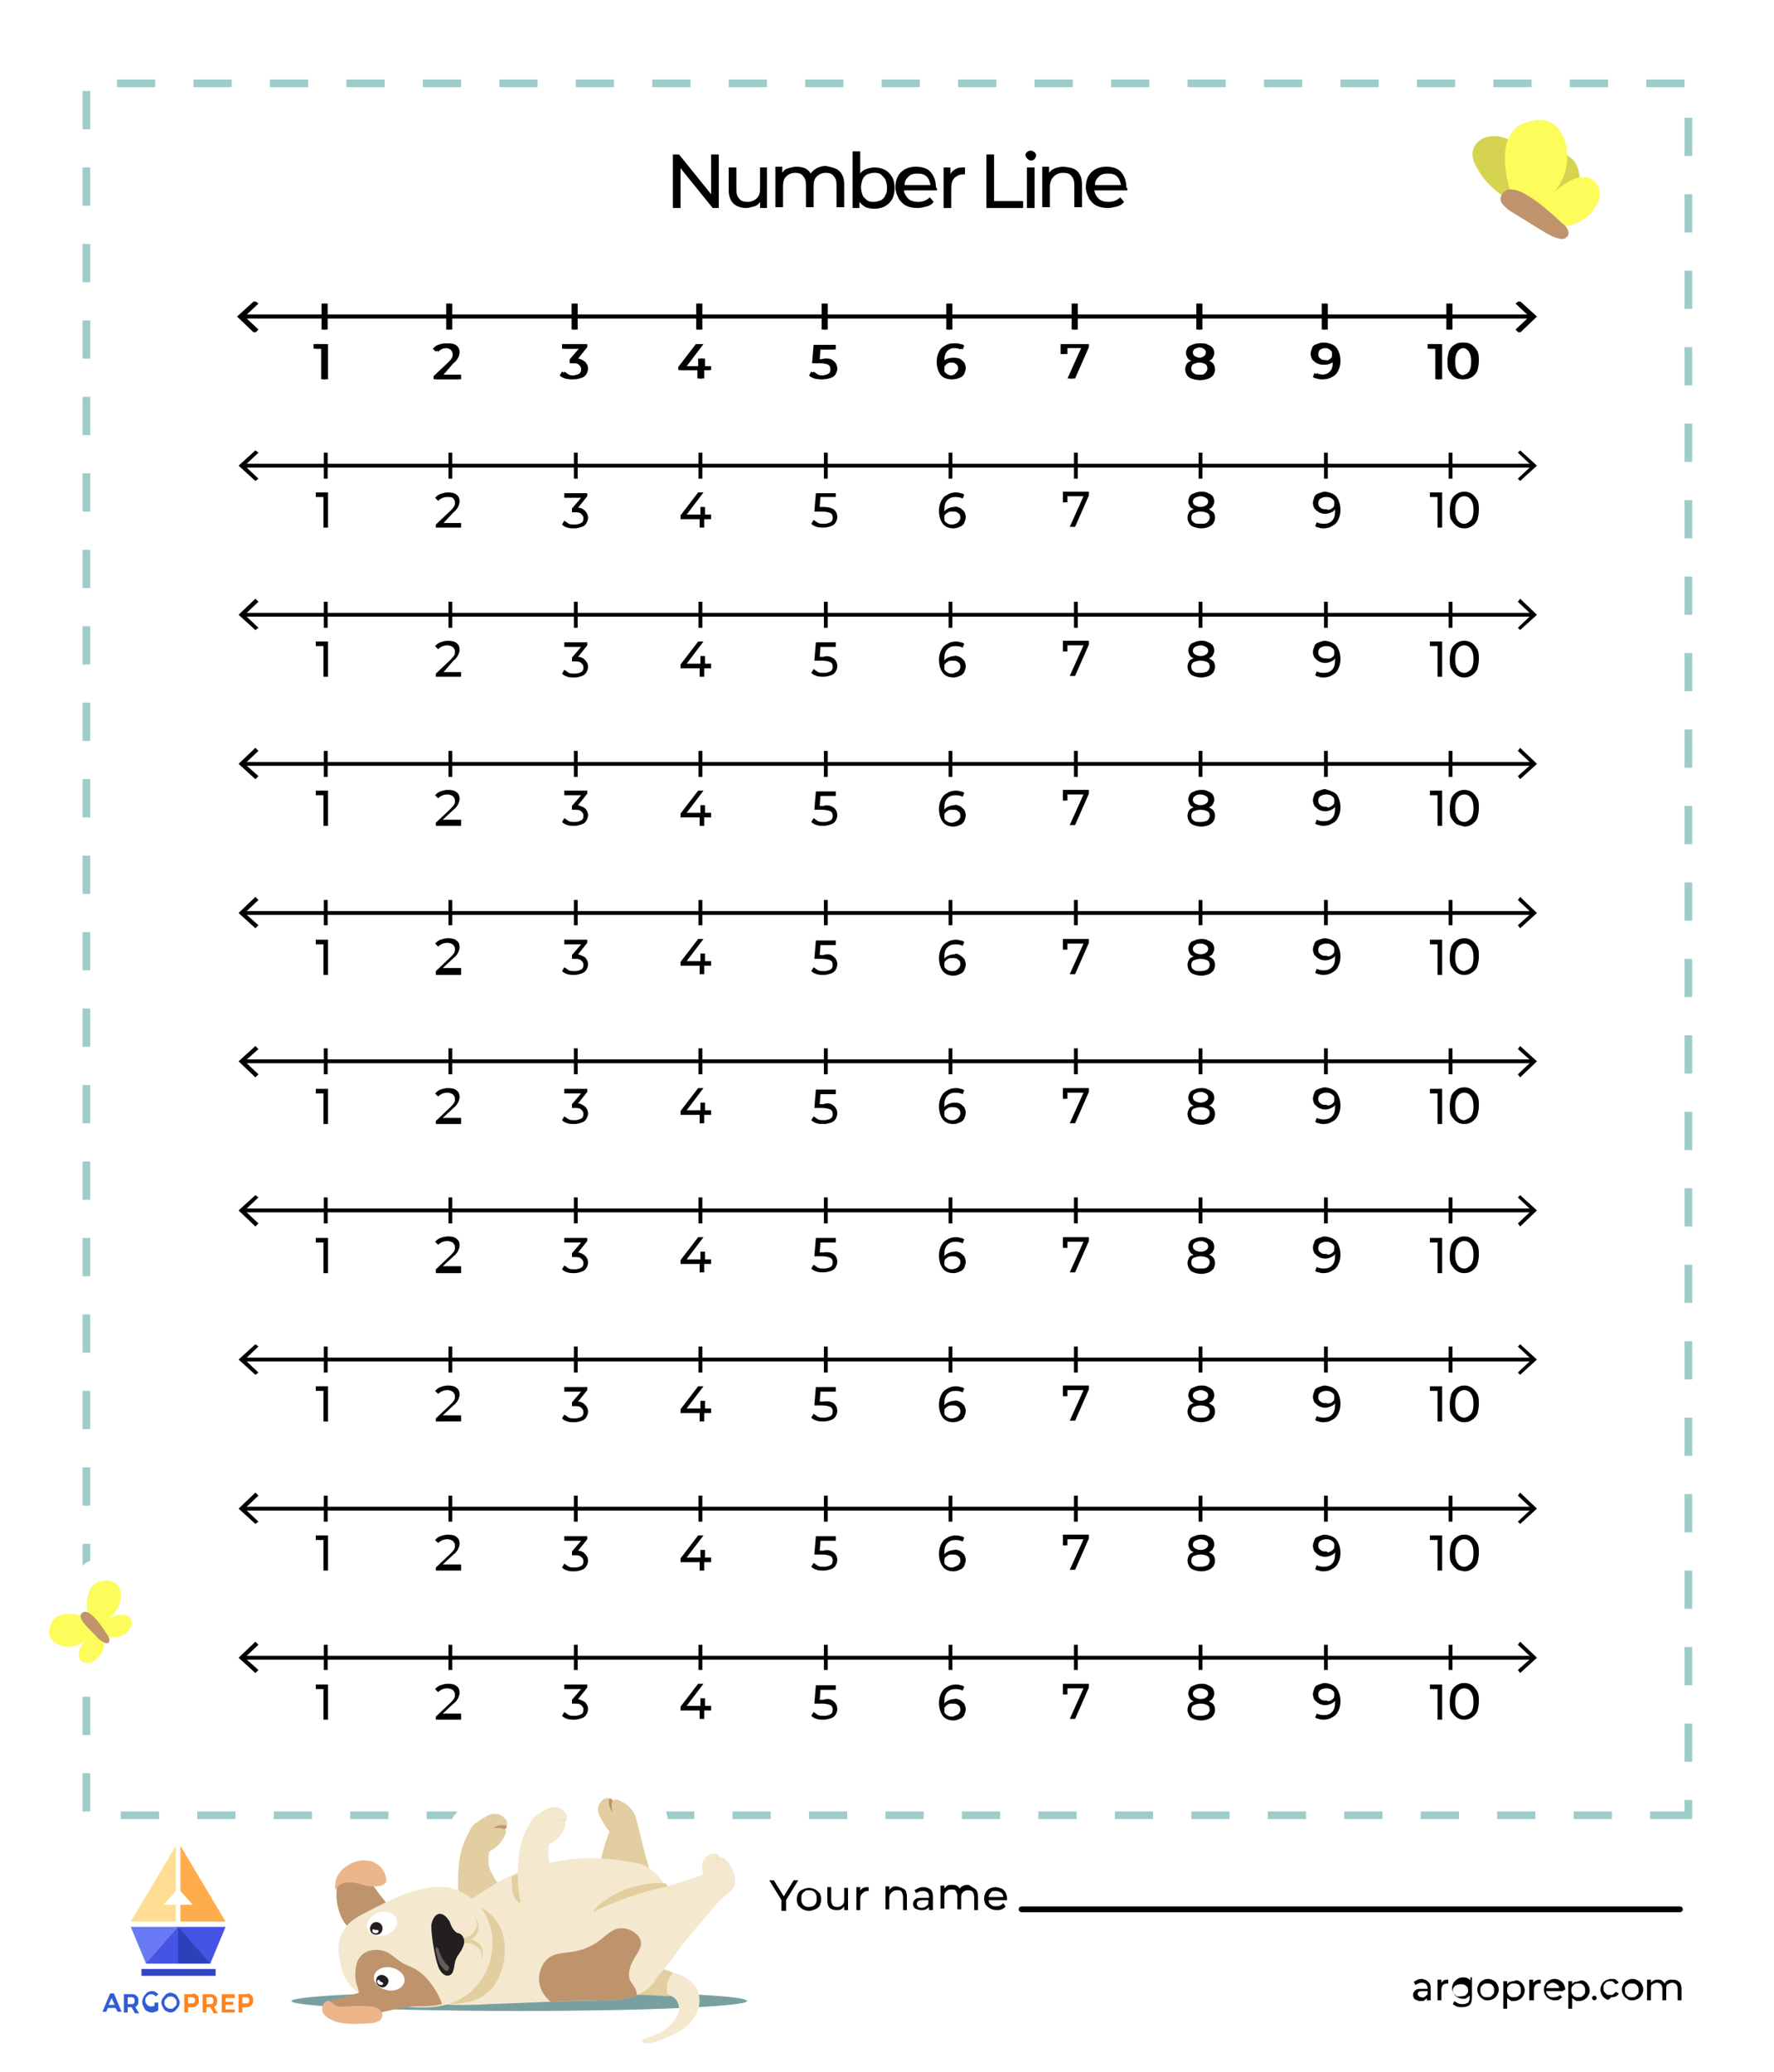 <?xml version="1.0" encoding="utf-8"?>
<!-- Generator: Adobe Illustrator 25.4.1, SVG Export Plug-In . SVG Version: 6.00 Build 0)  -->
<svg version="1.1" id="Слой_1" xmlns="http://www.w3.org/2000/svg" xmlns:xlink="http://www.w3.org/1999/xlink" x="0px" y="0px"
	 viewBox="0 0 232 271" style="enable-background:new 0 0 232 271;" xml:space="preserve">
<style type="text/css">
	.st0{fill:#FFC75C;}
	.st1{fill:#9087C5;}
	.st2{fill:#FFFFFF;}
	.st3{clip-path:url(#SVGID_00000170269431126353087860000004881276683811847341_);fill:#CFEAF2;}
	.st4{fill:#D4D4C9;}
	.st5{opacity:0.1;}
	.st6{fill:#FEFEFE;}
	.st7{fill:#FDFDFD;}
	.st8{fill:#FCFCFC;}
	.st9{fill:#FBFBFB;}
	.st10{fill:#FAFAFA;}
	.st11{fill:#F9F9F9;}
	.st12{fill:#F8F8F8;}
	.st13{fill:#F7F7F7;}
	.st14{fill:#F6F6F6;}
	.st15{fill:#F5F5F5;}
	.st16{fill:#F4F4F4;}
	.st17{fill:#F3F3F3;}
	.st18{fill:#F2F2F2;}
	.st19{fill:#F1F1F1;}
	.st20{fill:#F0F0F0;}
	.st21{fill:#EFEFEF;}
	.st22{fill:#EEEEEE;}
	.st23{fill:#EDEDED;}
	.st24{fill:#ECECEC;}
	.st25{fill:#EBEBEB;}
	.st26{fill:#EAEAEA;}
	.st27{fill:#E9E9E9;}
	.st28{fill:#E8E8E8;}
	.st29{fill:#E7E7E7;}
	.st30{fill:#E6E6E6;}
	.st31{fill:#E5E5E5;}
	.st32{fill:#E4E4E4;}
	.st33{fill:#E3E3E3;}
	.st34{fill:#E2E2E2;}
	.st35{fill:#E1E1E1;}
	.st36{fill:#E0E0E0;}
	.st37{fill:#DFDFDF;}
	.st38{fill:#DEDEDE;}
	.st39{fill:#DDDDDD;}
	.st40{fill:#DCDCDC;}
	.st41{fill:#DBDBDB;}
	.st42{fill:#DADADA;}
	.st43{fill:#D9D9D9;}
	.st44{fill:#D8D8D8;}
	.st45{fill:#D7D7D7;}
	.st46{fill:#D6D6D6;}
	.st47{fill:#D5D5D5;}
	.st48{fill:#D4D4D4;}
	.st49{fill:#D3D3D3;}
	.st50{fill:#D2D2D2;}
	.st51{fill:#D1D1D1;}
	.st52{fill:#D0D0D0;}
	.st53{fill:#CFCFCF;}
	.st54{fill:#CECECE;}
	.st55{fill:#CDCDCD;}
	.st56{fill:#CCCCCC;}
	.st57{fill:#CBCBCB;}
	.st58{fill:#CACACA;}
	.st59{fill:#C9C9C9;}
	.st60{fill:#C8C8C8;}
	.st61{fill:#C7C7C7;}
	.st62{fill:#C6C6C6;}
	.st63{fill:#C5C5C5;}
	.st64{fill:#C4C4C4;}
	.st65{fill:#C3C3C3;}
	.st66{fill:#C2C2C2;}
	.st67{fill:#C1C1C1;}
	.st68{fill:#C0C0C0;}
	.st69{fill:#BFBFBF;}
	.st70{fill:#BEBEBE;}
	.st71{fill:#BDBDBD;}
	.st72{fill:#BCBCBC;}
	.st73{fill:#BBBBBB;}
	.st74{fill:#BABABA;}
	.st75{fill:#B9B9B9;}
	.st76{fill:#B8B8B8;}
	.st77{fill:#B7B7B7;}
	.st78{fill:#B6B6B6;}
	.st79{fill:#B5B5B5;}
	.st80{fill:#B4B4B4;}
	.st81{fill:#B3B3B3;}
	.st82{fill:#B2B2B2;}
	.st83{fill:#B1B1B1;}
	.st84{fill:#B0B0B0;}
	.st85{fill:#AFAFAF;}
	.st86{fill:#AEAEAE;}
	.st87{fill:#ADADAD;}
	.st88{fill:#ACACAC;}
	.st89{fill:#ABABAB;}
	.st90{fill:#AAAAAA;}
	.st91{fill:#A9A9A9;}
	.st92{fill:#A8A8A8;}
	.st93{fill:#A7A7A7;}
	.st94{fill:#A6A6A6;}
	.st95{fill:#A5A5A5;}
	.st96{fill:#A4A4A4;}
	.st97{fill:#A3A3A3;}
	.st98{fill:#A2A2A2;}
	.st99{fill:#A1A1A1;}
	.st100{fill:#A0A0A0;}
	.st101{fill:#9F9F9F;}
	.st102{fill:#9E9E9E;}
	.st103{fill:#9D9D9D;}
	.st104{fill:#9C9C9C;}
	.st105{fill:#9B9B9B;}
	.st106{fill:#9A9A9A;}
	.st107{fill:#999999;}
	.st108{fill:#989898;}
	.st109{fill:#979797;}
	.st110{fill:#969696;}
	.st111{fill:#959595;}
	.st112{fill:#949494;}
	.st113{fill:#939393;}
	.st114{fill:#929292;}
	.st115{fill:#919191;}
	.st116{fill:#909090;}
	.st117{fill:#8F8F8F;}
	.st118{fill:#8E8E8E;}
	.st119{fill:#8D8D8D;}
	.st120{fill:#8C8C8C;}
	.st121{fill:#8B8B8B;}
	.st122{fill:#8A8A8A;}
	.st123{fill:#898989;}
	.st124{fill:#888888;}
	.st125{fill:#878787;}
	.st126{fill:#868686;}
	.st127{fill:#858585;}
	.st128{fill:#848484;}
	.st129{fill:#838383;}
	.st130{fill:#828282;}
	.st131{fill:#818181;}
	.st132{fill:#808080;}
	.st133{fill:#7F7F7F;}
	.st134{fill:#7E7E7E;}
	.st135{fill:#7D7D7D;}
	.st136{fill:#7C7C7C;}
	.st137{fill:#7B7B7B;}
	.st138{fill:#7A7A7A;}
	.st139{fill:#797979;}
	.st140{fill:#787878;}
	.st141{fill:#777777;}
	.st142{fill:#767676;}
	.st143{fill:#757575;}
	.st144{fill:#747474;}
	.st145{fill:#737373;}
	.st146{fill:#727272;}
	.st147{fill:#717171;}
	.st148{fill:#707070;}
	.st149{fill:#6F6F6F;}
	.st150{fill:#6E6E6E;}
	.st151{fill:#6D6D6D;}
	.st152{fill:#6C6C6C;}
	.st153{fill:#6B6B6B;}
	.st154{fill:#6A6A6A;}
	.st155{fill:#696969;}
	.st156{fill:#686868;}
	.st157{fill:#676767;}
	.st158{fill:#666666;}
	.st159{fill:#656565;}
	.st160{fill:#646464;}
	.st161{fill:#636363;}
	.st162{fill:#626262;}
	.st163{fill:#616161;}
	.st164{fill:#606060;}
	.st165{fill:#5F5F5F;}
	.st166{fill:#5E5E5E;}
	.st167{fill:#5D5D5D;}
	.st168{fill:#5C5C5C;}
	.st169{fill:#5B5B5B;}
	.st170{fill:#5A5A5A;}
	.st171{fill:#595959;}
	.st172{fill:#585858;}
	.st173{fill:#575757;}
	.st174{fill:#565656;}
	.st175{fill:#555555;}
	.st176{fill:#545454;}
	.st177{fill:#535353;}
	.st178{fill:#525252;}
	.st179{fill:#515151;}
	.st180{fill:#505050;}
	.st181{fill:#4F4F4F;}
	.st182{fill:#4E4E4E;}
	.st183{fill:#4D4D4D;}
	.st184{fill:#4C4C4C;}
	.st185{fill:#4B4B4B;}
	.st186{fill:#4A4A4A;}
	.st187{fill:#494949;}
	.st188{fill:#484848;}
	.st189{fill:#474747;}
	.st190{fill:#464646;}
	.st191{fill:#454545;}
	.st192{fill:#444444;}
	.st193{fill:#434343;}
	.st194{fill:#424242;}
	.st195{fill:#414141;}
	.st196{fill:#404040;}
	.st197{fill:#3F3F3F;}
	.st198{fill:#3E3E3E;}
	.st199{fill:#3D3D3D;}
	.st200{fill:#3C3C3C;}
	.st201{fill:#3B3B3B;}
	.st202{fill:#3A3A3A;}
	.st203{fill:#393939;}
	.st204{fill:#383838;}
	.st205{fill:#373737;}
	.st206{fill:#363636;}
	.st207{fill:#353535;}
	.st208{fill:#343434;}
	.st209{fill:#333333;}
	.st210{fill:#323232;}
	.st211{fill:#313131;}
	.st212{fill:#303030;}
	.st213{fill:#2F2F2F;}
	.st214{fill:#2E2E2E;}
	.st215{fill:#2D2D2D;}
	.st216{fill:#2C2C2C;}
	.st217{fill:#2B2B2B;}
	.st218{fill:#2A2A2A;}
	.st219{fill:#292929;}
	.st220{fill:#282828;}
	.st221{fill:#272727;}
	.st222{fill:#262626;}
	.st223{fill:#252525;}
	.st224{fill:#242424;}
	.st225{fill:#232323;}
	.st226{fill:#222222;}
	.st227{fill:#212121;}
	.st228{fill:#202020;}
	.st229{fill:#1F1F1F;}
	.st230{fill:#1E1E1E;}
	.st231{fill:#1D1D1D;}
	.st232{fill:#1C1C1C;}
	.st233{fill:#1B1B1B;}
	.st234{fill:#1A1A1A;}
	.st235{fill:#191919;}
	.st236{fill:#181818;}
	.st237{fill:#171717;}
	.st238{fill:#161616;}
	.st239{fill:#151515;}
	.st240{fill:#141414;}
	.st241{fill:#131313;}
	.st242{fill:#121212;}
	.st243{fill:#111111;}
	.st244{fill:#101010;}
	.st245{fill:#0F0F0F;}
	.st246{fill:#0E0E0E;}
	.st247{fill:#0D0D0D;}
	.st248{fill:#0C0C0C;}
	.st249{fill:#0B0B0B;}
	.st250{fill:#0A0A0A;}
	.st251{fill:#090909;}
	.st252{fill:#080808;}
	.st253{fill:#070707;}
	.st254{fill:#060606;}
	.st255{fill:#050505;}
	.st256{fill:#040404;}
	.st257{fill:#030303;}
	.st258{fill:#020202;}
	.st259{fill:#010101;}
	.st260{opacity:0.3;}
	.st261{clip-path:url(#SVGID_00000012435228737589850560000013183019128123166383_);}
	.st262{opacity:0.1;fill:#EECEBF;}
	.st263{opacity:0.5;}
	.st264{fill:#EE7F22;}
	.st265{fill:#EBEBE9;}
	.st266{fill:#C6E5E8;}
	.st267{fill:#4554E4;}
	.st268{fill:#3345C1;}
	.st269{fill:#FFAC4D;}
	.st270{fill:#305CD5;}
	.st271{fill:#FF8421;}
	.st272{fill:#FFDD93;}
	.st273{fill:#697AF4;}
	.st274{fill:#2E40B7;}
	.st275{fill:none;}
	.st276{fill:#DD7749;}
	.st277{fill:#767671;}
	.st278{fill:#E3B08A;}
	.st279{fill:#FF8B33;}
	.st280{fill:#A8AEB4;}
	.st281{fill:#9FA1A7;}
	.st282{fill:#AAA9B0;}
	.st283{fill:#EC653D;}
	.st284{fill:#85888C;}
	.st285{fill:#353834;}
	.st286{fill:#7A7D80;}
	.st287{fill:#EA6751;}
	.st288{fill:#E3B08C;}
	.st289{fill:#E3B28D;}
	.st290{fill:#E78752;}
	.st291{fill:#715C54;}
	.st292{fill:#C8CFCD;}
	.st293{fill:#EDE6E3;}
	.st294{fill:#F0EEE6;}
	.st295{fill:#806553;}
	.st296{fill:#E6E1DE;}
	.st297{fill:#3F4945;}
	.st298{fill:#747B80;}
	.st299{fill:#D1D6D4;}
	.st300{fill:#7A8287;}
	.st301{fill:#D78237;}
	.st302{fill:#FBAE8F;}
	.st303{fill:#FBAF90;}
	.st304{fill:#FBAF91;}
	.st305{fill:#FCB093;}
	.st306{fill:#FCB092;}
	.st307{fill:#FCB094;}
	.st308{fill:#FBB296;}
	.st309{fill:#FCB295;}
	.st310{fill:#FCB397;}
	.st311{fill:#FCB398;}
	.st312{fill:#FCB294;}
	.st313{fill:#E57A36;}
	.st314{fill:none;stroke:#000000;stroke-linecap:round;stroke-linejoin:round;stroke-miterlimit:10;}
	.st315{fill:none;stroke:#DD7749;stroke-width:2;stroke-miterlimit:10;}
	.st316{fill:none;stroke:#999999;stroke-width:2;stroke-miterlimit:10;}
	.st317{fill:#9FC2EF;}
	.st318{fill:#FFFFFF;stroke:#8584D6;stroke-width:2.022;stroke-miterlimit:10;}
	.st319{fill:none;stroke:#2E3192;stroke-linecap:round;stroke-linejoin:round;stroke-miterlimit:10;}
	.st320{fill:#FFCC31;}
	.st321{fill:#3BBBC1;}
	.st322{fill:#68CAD6;}
	.st323{fill:#7077D6;}
	.st324{fill:#8584D6;}
	.st325{fill:#7196E7;}
	.st326{fill:#71A8EF;}
	.st327{fill:#7E84E7;}
	.st328{fill:#C2CCCC;}
	.st329{fill:#E78617;}
	.st330{fill:#FFD772;}
	.st331{fill:#FA6D54;}
	.st332{fill:#EAAE2D;}
	.st333{fill:#FFA14F;}
	.st334{fill:#FFE0B3;}
	.st335{fill:#FA9D61;}
	.st336{fill:#FFE690;}
	.st337{fill:#FA8161;}
	.st338{fill:#6D4D97;}
	.st339{fill:#F5E0CE;}
	.st340{fill:#E7CDC3;}
	.st341{fill:#57A4E9;}
	.st342{fill:#3ACDE3;}
	.st343{fill:#E4B631;}
	.st344{fill:#FFDDC2;}
	.st345{fill:#46BBF1;}
	.st346{fill:#46A2F1;}
	.st347{fill:#9ECCFF;}
	.st348{fill:#96B8FF;}
	.st349{fill:#5E3E40;}
	.st350{fill:#72484D;}
	.st351{fill:#A24B54;}
	.st352{fill:#D29587;}
	.st353{fill:#E9A78A;}
	.st354{fill:#55577C;}
	.st355{fill:#7298A5;}
	.st356{fill:#9ECCC9;}
	.st357{opacity:0.3;fill:#ABF4F4;}
	.st358{fill:#8BB2AF;}
	.st359{fill:#F2A136;}
	.st360{fill:#FFD9A6;}
	.st361{fill:#F7B634;}
	.st362{fill:#3D372E;}
	.st363{fill:#84AEC1;}
	.st364{fill:#779FAD;}
	.st365{fill:#EDD980;}
	.st366{opacity:0.31;fill:#FFFFFF;}
	.st367{fill:#F4D037;}
	.st368{fill:#E0B12B;}
	.st369{fill:#8EA3C1;}
	.st370{fill:#EFB76C;}
	.st371{fill:#F2CD70;}
	.st372{fill:#444441;}
	.st373{fill:#EFC3B6;}
	.st374{fill:#F9F8ED;}
	.st375{fill:#CE786A;}
	.st376{opacity:0.29;fill:#F9F8ED;}
	.st377{fill:#BA907D;}
	.st378{fill:#D1A18F;}
	.st379{fill:#E87E49;}
	.st380{fill:none;stroke:#9ECCC9;stroke-width:2.001;stroke-miterlimit:10;}
	.st381{fill:none;stroke:#9ECCC9;stroke-width:2.001;stroke-miterlimit:10;stroke-dasharray:12.097,12.097;}
	.st382{fill:none;stroke:#9ECCC9;stroke-width:2.001;stroke-miterlimit:10;stroke-dasharray:11.817,11.817;}
	.st383{fill:#6DCC6D;}
	.st384{fill:#5EAD5E;}
	.st385{fill:#7FEA7F;}
	.st386{fill:#5B8E74;}
	.st387{fill:#6DA888;}
	.st388{fill:#9263B7;}
	.st389{fill:#7D58A0;}
	.st390{fill:none;stroke:#9ECCC9;stroke-miterlimit:10;}
	.st391{fill:none;stroke:#9ECCC9;stroke-miterlimit:10;stroke-dasharray:4.989,4.989,4.989,4.989;}
	.st392{fill:none;stroke:#9ECCC9;stroke-miterlimit:10;stroke-dasharray:4.989,4.989,4.989,4.989,4.989,4.989;}
	.st393{fill:none;stroke:#9ECCC9;stroke-miterlimit:10;stroke-dasharray:4.713,4.713,4.713,4.713;}
	.st394{fill:none;stroke:#9ECCC9;stroke-miterlimit:10;stroke-dasharray:4.713,4.713,4.713,4.713,4.713,4.713;}
	.st395{fill:none;stroke:#000000;stroke-width:0.75;stroke-linecap:round;stroke-linejoin:round;stroke-miterlimit:10;}
	.st396{fill:none;stroke:#000000;stroke-width:0.75;stroke-miterlimit:10;}
	.st397{fill:#FFFFFF;stroke:#9ECCC9;stroke-miterlimit:10;stroke-dasharray:5,5,5,5,5,5;}
	.st398{fill:#4C4F56;}
	.st399{fill:#F7E2C9;}
	.st400{opacity:0.2;fill:#F9F8ED;}
	.st401{fill:none;stroke:#000000;stroke-width:0.5;stroke-miterlimit:10;}
	.st402{fill:#E0F0F1;}
	.st403{fill:#9B9483;}
	.st404{fill:#CCA607;}
	.st405{fill:#F8C2A9;}
	.st406{fill:#24243B;}
	.st407{fill:#7790A7;}
	.st408{fill:#C8DCDB;}
	.st409{opacity:0.45;fill:#6C696D;}
	.st410{fill:#5C7E92;}
	.st411{fill:#8F8B87;}
	.st412{fill:#F8E5DC;}
	.st413{fill:none;stroke:#000000;stroke-width:0.25;stroke-miterlimit:10;}
	.st414{fill:#78A0A0;}
	.st415{fill:#F4E9CE;}
	.st416{fill:#E2CEA1;}
	.st417{fill:#BF946D;}
	.st418{fill:#F2E2D3;}
	.st419{fill:#EDB68A;}
	.st420{fill:#231F20;}
	.st421{opacity:0.29;fill:#FFF9E9;}
	.st422{fill:#D6D350;}
	.st423{fill:#FCFC5B;}
</style>
<rect x="0" class="st2" width="232" height="271"/>
<rect x="11.2" y="10.8" transform="matrix(-1 -3.944768e-11 3.944768e-11 -1 232 248.202)" class="st397" width="209.5" height="226.5"/>
<g>
	<path d="M94,20.2v7h-0.8L89,22v5.2h-1v-7h0.8l4.2,5.2v-5.2H94z"/>
	<path d="M100.3,21.9v5.3h-0.9v-0.8c-0.2,0.3-0.4,0.5-0.8,0.6s-0.7,0.2-1,0.2c-0.7,0-1.3-0.2-1.7-0.6c-0.4-0.4-0.6-1-0.6-1.7v-3h1
		v2.9c0,0.5,0.1,0.9,0.4,1.2c0.2,0.3,0.6,0.4,1.1,0.4c0.5,0,0.9-0.2,1.2-0.5c0.3-0.3,0.4-0.7,0.4-1.3v-2.7H100.3z"/>
	<path d="M109.8,22.4c0.4,0.4,0.6,1,0.6,1.7v3h-1v-2.9c0-0.5-0.1-0.9-0.4-1.2c-0.2-0.3-0.6-0.4-1-0.4c-0.5,0-0.9,0.2-1.2,0.5
		c-0.3,0.3-0.4,0.7-0.4,1.3v2.7h-1v-2.9c0-0.5-0.1-0.9-0.4-1.2c-0.2-0.3-0.6-0.4-1-0.4c-0.5,0-0.9,0.2-1.2,0.5
		c-0.3,0.3-0.4,0.7-0.4,1.3v2.7h-1v-5.3h0.9v0.8c0.2-0.3,0.4-0.5,0.8-0.6s0.7-0.2,1.1-0.2c0.4,0,0.8,0.1,1.1,0.2
		c0.3,0.2,0.6,0.4,0.7,0.7c0.2-0.3,0.5-0.5,0.8-0.7c0.4-0.2,0.8-0.3,1.2-0.3C108.9,21.9,109.4,22,109.8,22.4z"/>
	<path d="M115.7,22.2c0.4,0.2,0.7,0.5,1,1c0.2,0.4,0.3,0.9,0.3,1.4c0,0.5-0.1,1-0.3,1.4c-0.2,0.4-0.5,0.7-1,1
		c-0.4,0.2-0.9,0.3-1.4,0.3c-0.4,0-0.8-0.1-1.1-0.2c-0.3-0.2-0.6-0.4-0.8-0.7v0.8h-0.9v-7.4h1v2.9c0.2-0.3,0.5-0.5,0.8-0.6
		s0.7-0.2,1-0.2C114.9,21.9,115.3,22,115.7,22.2z M115.2,26.2c0.3-0.2,0.5-0.4,0.6-0.7c0.2-0.3,0.2-0.6,0.2-1c0-0.4-0.1-0.7-0.2-1
		c-0.2-0.3-0.4-0.5-0.6-0.7c-0.3-0.2-0.6-0.2-0.9-0.2c-0.3,0-0.6,0.1-0.9,0.2c-0.3,0.2-0.5,0.4-0.6,0.7s-0.2,0.6-0.2,1
		c0,0.4,0.1,0.7,0.2,1s0.4,0.5,0.6,0.7c0.3,0.2,0.6,0.2,0.9,0.2C114.6,26.4,114.9,26.3,115.2,26.2z"/>
	<path d="M122.5,24.9h-4.3c0.1,0.5,0.3,0.8,0.6,1.1c0.3,0.3,0.8,0.4,1.3,0.4c0.6,0,1.1-0.2,1.5-0.6l0.5,0.6
		c-0.2,0.3-0.5,0.5-0.9,0.6s-0.8,0.2-1.2,0.2c-0.6,0-1.1-0.1-1.5-0.3c-0.4-0.2-0.8-0.6-1-1c-0.2-0.4-0.4-0.9-0.4-1.4
		c0-0.5,0.1-1,0.3-1.4c0.2-0.4,0.5-0.7,1-1c0.4-0.2,0.9-0.3,1.4-0.3s1,0.1,1.4,0.3c0.4,0.2,0.7,0.6,0.9,1c0.2,0.4,0.3,0.9,0.3,1.4
		C122.6,24.7,122.6,24.8,122.5,24.9z M118.8,23.1c-0.3,0.3-0.5,0.6-0.5,1.1h3.4c-0.1-0.4-0.2-0.8-0.5-1.1c-0.3-0.3-0.7-0.4-1.2-0.4
		S119.1,22.8,118.8,23.1z"/>
	<path d="M125,22.1c0.3-0.2,0.7-0.2,1.2-0.2v0.9c-0.1,0-0.1,0-0.2,0c-0.5,0-0.9,0.2-1.2,0.5c-0.3,0.3-0.4,0.8-0.4,1.3v2.6h-1v-5.3
		h0.9v0.9C124.4,22.5,124.6,22.3,125,22.1z"/>
	<path d="M129,20.2h1v6.1h3.8v0.9H129V20.2z"/>
	<path d="M134.3,20.7c-0.1-0.1-0.2-0.3-0.2-0.4c0-0.2,0.1-0.3,0.2-0.4s0.3-0.2,0.5-0.2s0.3,0.1,0.5,0.2c0.1,0.1,0.2,0.3,0.2,0.4
		c0,0.2-0.1,0.3-0.2,0.5c-0.1,0.1-0.3,0.2-0.5,0.2S134.4,20.8,134.3,20.7z M134.3,21.9h1v5.3h-1V21.9z"/>
	<path d="M140.9,22.4c0.4,0.4,0.6,1,0.6,1.7v3h-1v-2.9c0-0.5-0.1-0.9-0.4-1.2c-0.2-0.3-0.6-0.4-1.1-0.4c-0.5,0-0.9,0.2-1.2,0.5
		c-0.3,0.3-0.5,0.7-0.5,1.3v2.7h-1v-5.3h0.9v0.8c0.2-0.3,0.5-0.5,0.8-0.6s0.7-0.2,1.1-0.2C140,21.9,140.5,22,140.9,22.4z"/>
	<path d="M147.4,24.9h-4.3c0.1,0.5,0.3,0.8,0.6,1.1c0.3,0.3,0.8,0.4,1.3,0.4c0.6,0,1.1-0.2,1.5-0.6l0.5,0.6
		c-0.2,0.3-0.5,0.5-0.9,0.6s-0.8,0.2-1.2,0.2c-0.6,0-1.1-0.1-1.5-0.3c-0.4-0.2-0.8-0.6-1-1c-0.2-0.4-0.4-0.9-0.4-1.4
		c0-0.5,0.1-1,0.3-1.4c0.2-0.4,0.5-0.7,1-1c0.4-0.2,0.9-0.3,1.4-0.3s1,0.1,1.4,0.3c0.4,0.2,0.7,0.6,0.9,1c0.2,0.4,0.3,0.9,0.3,1.4
		C147.5,24.7,147.5,24.8,147.4,24.9z M143.7,23.1c-0.3,0.3-0.5,0.6-0.5,1.1h3.4c-0.1-0.4-0.2-0.8-0.5-1.1c-0.3-0.3-0.7-0.4-1.2-0.4
		S144,22.8,143.7,23.1z"/>
</g>
<g>
	<g>
		<g>
			<g>
				<g>
					<path d="M186.8,259.2c0.2,0.2,0.3,0.4,0.3,0.8v1.6h-0.5v-0.3c-0.1,0.1-0.2,0.2-0.3,0.3c-0.1,0.1-0.3,0.1-0.5,0.1
						c-0.3,0-0.5-0.1-0.7-0.2c-0.2-0.1-0.3-0.3-0.3-0.6s0.1-0.4,0.3-0.6s0.4-0.2,0.8-0.2h0.8V260c0-0.2-0.1-0.4-0.2-0.5
						c-0.1-0.1-0.3-0.2-0.5-0.2c-0.2,0-0.3,0-0.5,0.1c-0.2,0.1-0.3,0.1-0.4,0.2l-0.2-0.4c0.1-0.1,0.3-0.2,0.5-0.3
						c0.2-0.1,0.4-0.1,0.6-0.1C186.4,258.9,186.6,259,186.8,259.2z M186.4,261.1c0.1-0.1,0.2-0.2,0.3-0.3v-0.4h-0.7
						c-0.4,0-0.6,0.1-0.6,0.4c0,0.1,0.1,0.2,0.2,0.3c0.1,0.1,0.2,0.1,0.4,0.1C186.1,261.3,186.2,261.2,186.4,261.1z"/>
					<path d="M188.8,259c0.2-0.1,0.4-0.1,0.6-0.1v0.5c0,0-0.1,0-0.1,0c-0.3,0-0.5,0.1-0.6,0.2s-0.2,0.4-0.2,0.7v1.3H188v-2.7h0.5
						v0.4C188.6,259.2,188.7,259.1,188.8,259z"/>
					<path d="M192.5,258.9v2.3c0,0.5-0.1,0.8-0.3,1c-0.2,0.2-0.6,0.3-1,0.3c-0.2,0-0.5,0-0.7-0.1s-0.4-0.2-0.5-0.3l0.2-0.4
						c0.1,0.1,0.3,0.2,0.5,0.3s0.4,0.1,0.6,0.1c0.3,0,0.5-0.1,0.7-0.2c0.1-0.1,0.2-0.4,0.2-0.7v-0.2c-0.1,0.1-0.3,0.2-0.4,0.3
						s-0.3,0.1-0.5,0.1c-0.3,0-0.5-0.1-0.7-0.2s-0.4-0.3-0.5-0.5c-0.1-0.2-0.2-0.4-0.2-0.7s0.1-0.5,0.2-0.7c0.1-0.2,0.3-0.3,0.5-0.5
						c0.2-0.1,0.4-0.2,0.7-0.2c0.2,0,0.4,0,0.6,0.1c0.2,0.1,0.3,0.2,0.4,0.3v-0.4H192.5z M191.6,261c0.1-0.1,0.2-0.2,0.3-0.3
						c0.1-0.1,0.1-0.3,0.1-0.4c0-0.3-0.1-0.5-0.3-0.6c-0.2-0.2-0.4-0.2-0.7-0.2c-0.3,0-0.5,0.1-0.7,0.2c-0.2,0.2-0.3,0.4-0.3,0.6
						c0,0.2,0,0.3,0.1,0.4c0.1,0.1,0.2,0.2,0.3,0.3c0.1,0.1,0.3,0.1,0.5,0.1C191.3,261.1,191.5,261,191.6,261z"/>
					<path d="M193.9,261.4c-0.2-0.1-0.4-0.3-0.5-0.5c-0.1-0.2-0.2-0.4-0.2-0.7s0.1-0.5,0.2-0.7s0.3-0.4,0.5-0.5
						c0.2-0.1,0.4-0.2,0.7-0.2s0.5,0.1,0.7,0.2c0.2,0.1,0.4,0.3,0.5,0.5c0.1,0.2,0.2,0.4,0.2,0.7s-0.1,0.5-0.2,0.7
						c-0.1,0.2-0.3,0.4-0.5,0.5c-0.2,0.1-0.4,0.2-0.7,0.2S194.1,261.6,193.9,261.4z M195,261.1c0.1-0.1,0.2-0.2,0.3-0.3
						c0.1-0.1,0.1-0.3,0.1-0.5c0-0.2,0-0.3-0.1-0.5c-0.1-0.1-0.2-0.3-0.3-0.3c-0.1-0.1-0.3-0.1-0.5-0.1s-0.3,0-0.5,0.1
						c-0.1,0.1-0.2,0.2-0.3,0.3c-0.1,0.1-0.1,0.3-0.1,0.5c0,0.2,0,0.3,0.1,0.5c0.1,0.1,0.2,0.3,0.3,0.3c0.1,0.1,0.3,0.1,0.5,0.1
						S194.9,261.2,195,261.1z"/>
					<path d="M198.7,259.1c0.2,0.1,0.4,0.3,0.5,0.5c0.1,0.2,0.2,0.4,0.2,0.7s-0.1,0.5-0.2,0.7c-0.1,0.2-0.3,0.4-0.5,0.5
						c-0.2,0.1-0.4,0.2-0.7,0.2c-0.2,0-0.4,0-0.5-0.1s-0.3-0.2-0.4-0.3v1.4h-0.5v-3.6h0.5v0.4c0.1-0.1,0.2-0.3,0.4-0.3
						c0.2-0.1,0.3-0.1,0.5-0.1C198.3,258.9,198.5,259,198.7,259.1z M198.5,261.1c0.1-0.1,0.2-0.2,0.3-0.3c0.1-0.1,0.1-0.3,0.1-0.5
						c0-0.2,0-0.3-0.1-0.5s-0.2-0.3-0.3-0.3c-0.1-0.1-0.3-0.1-0.5-0.1c-0.2,0-0.3,0-0.5,0.1s-0.2,0.2-0.3,0.3
						c-0.1,0.1-0.1,0.3-0.1,0.5c0,0.2,0,0.3,0.1,0.5c0.1,0.1,0.2,0.3,0.3,0.3c0.1,0.1,0.3,0.1,0.5,0.1
						C198.2,261.2,198.3,261.2,198.5,261.1z"/>
					<path d="M200.9,259c0.2-0.1,0.4-0.1,0.6-0.1v0.5c0,0-0.1,0-0.1,0c-0.3,0-0.5,0.1-0.6,0.2s-0.2,0.4-0.2,0.7v1.3H200v-2.7h0.5
						v0.4C200.6,259.2,200.7,259.1,200.9,259z"/>
					<path d="M204.4,260.4h-2.2c0,0.2,0.1,0.4,0.3,0.6s0.4,0.2,0.7,0.2c0.3,0,0.6-0.1,0.8-0.3l0.3,0.3c-0.1,0.1-0.3,0.2-0.4,0.3
						s-0.4,0.1-0.6,0.1c-0.3,0-0.5-0.1-0.7-0.2s-0.4-0.3-0.5-0.5s-0.2-0.4-0.2-0.7c0-0.3,0.1-0.5,0.2-0.7c0.1-0.2,0.3-0.4,0.5-0.5
						c0.2-0.1,0.4-0.2,0.7-0.2c0.3,0,0.5,0.1,0.7,0.2c0.2,0.1,0.4,0.3,0.5,0.5c0.1,0.2,0.2,0.4,0.2,0.7
						C204.4,260.3,204.4,260.4,204.4,260.4z M202.5,259.5c-0.2,0.1-0.2,0.3-0.3,0.5h1.7c0-0.2-0.1-0.4-0.3-0.5
						c-0.2-0.1-0.3-0.2-0.6-0.2C202.9,259.3,202.7,259.4,202.5,259.5z"/>
					<path d="M207.2,259.1c0.2,0.1,0.4,0.3,0.5,0.5c0.1,0.2,0.2,0.4,0.2,0.7s-0.1,0.5-0.2,0.7s-0.3,0.4-0.5,0.5s-0.4,0.2-0.7,0.2
						c-0.2,0-0.4,0-0.5-0.1s-0.3-0.2-0.4-0.3v1.4h-0.5v-3.6h0.5v0.4c0.1-0.1,0.2-0.3,0.4-0.3s0.3-0.1,0.5-0.1
						C206.8,258.9,207,259,207.2,259.1z M206.9,261.1c0.1-0.1,0.2-0.2,0.3-0.3c0.1-0.1,0.1-0.3,0.1-0.5c0-0.2,0-0.3-0.1-0.5
						c-0.1-0.1-0.2-0.3-0.3-0.3c-0.1-0.1-0.3-0.1-0.5-0.1c-0.2,0-0.3,0-0.5,0.1c-0.1,0.1-0.2,0.2-0.3,0.3c-0.1,0.1-0.1,0.3-0.1,0.5
						c0,0.2,0,0.3,0.1,0.5c0.1,0.1,0.2,0.3,0.3,0.3c0.1,0.1,0.3,0.1,0.5,0.1C206.6,261.2,206.8,261.2,206.9,261.1z"/>
					<path d="M208.3,261.5c-0.1-0.1-0.1-0.1-0.1-0.2c0-0.1,0-0.2,0.1-0.2c0.1-0.1,0.1-0.1,0.2-0.1c0.1,0,0.2,0,0.2,0.1
						c0.1,0.1,0.1,0.1,0.1,0.2c0,0.1,0,0.2-0.1,0.2c-0.1,0.1-0.1,0.1-0.2,0.1C208.5,261.6,208.4,261.6,208.3,261.5z"/>
					<path d="M210,261.4c-0.2-0.1-0.4-0.3-0.5-0.5c-0.1-0.2-0.2-0.4-0.2-0.7s0.1-0.5,0.2-0.7s0.3-0.4,0.5-0.5
						c0.2-0.1,0.5-0.2,0.7-0.2c0.2,0,0.5,0,0.6,0.1s0.3,0.2,0.4,0.4l-0.4,0.2c-0.1-0.1-0.2-0.2-0.3-0.3c-0.1-0.1-0.3-0.1-0.4-0.1
						c-0.2,0-0.3,0-0.5,0.1c-0.1,0.1-0.2,0.2-0.3,0.3c-0.1,0.1-0.1,0.3-0.1,0.5c0,0.2,0,0.4,0.1,0.5c0.1,0.1,0.2,0.2,0.3,0.3
						c0.1,0.1,0.3,0.1,0.5,0.1c0.2,0,0.3,0,0.4-0.1c0.1-0.1,0.2-0.2,0.3-0.3l0.4,0.2c-0.1,0.2-0.2,0.3-0.4,0.4
						c-0.2,0.1-0.4,0.1-0.6,0.1C210.4,261.6,210.2,261.6,210,261.4z"/>
					<path d="M212.8,261.4c-0.2-0.1-0.4-0.3-0.5-0.5c-0.1-0.2-0.2-0.4-0.2-0.7s0.1-0.5,0.2-0.7s0.3-0.4,0.5-0.5
						c0.2-0.1,0.4-0.2,0.7-0.2s0.5,0.1,0.7,0.2c0.2,0.1,0.4,0.3,0.5,0.5c0.1,0.2,0.2,0.4,0.2,0.7s-0.1,0.5-0.2,0.7
						c-0.1,0.2-0.3,0.4-0.5,0.5c-0.2,0.1-0.4,0.2-0.7,0.2S213,261.6,212.8,261.4z M213.9,261.1c0.1-0.1,0.2-0.2,0.3-0.3
						c0.1-0.1,0.1-0.3,0.1-0.5c0-0.2,0-0.3-0.1-0.5c-0.1-0.1-0.2-0.3-0.3-0.3c-0.1-0.1-0.3-0.1-0.5-0.1s-0.3,0-0.5,0.1
						c-0.1,0.1-0.2,0.2-0.3,0.3c-0.1,0.1-0.1,0.3-0.1,0.5c0,0.2,0,0.3,0.1,0.5c0.1,0.1,0.2,0.3,0.3,0.3c0.1,0.1,0.3,0.1,0.5,0.1
						S213.8,261.2,213.9,261.1z"/>
					<path d="M219.6,259.2c0.2,0.2,0.3,0.5,0.3,0.9v1.5h-0.5v-1.5c0-0.3-0.1-0.5-0.2-0.6s-0.3-0.2-0.5-0.2c-0.2,0-0.4,0.1-0.6,0.2
						s-0.2,0.4-0.2,0.7v1.4h-0.5v-1.5c0-0.3-0.1-0.5-0.2-0.6s-0.3-0.2-0.5-0.2c-0.2,0-0.4,0.1-0.6,0.2s-0.2,0.4-0.2,0.7v1.4h-0.5
						v-2.7h0.5v0.4c0.1-0.1,0.2-0.2,0.4-0.3c0.2-0.1,0.3-0.1,0.5-0.1c0.2,0,0.4,0,0.5,0.1s0.3,0.2,0.4,0.4c0.1-0.2,0.2-0.3,0.4-0.4
						s0.4-0.1,0.6-0.1C219.2,258.9,219.4,259,219.6,259.2z"/>
				</g>
			</g>
		</g>
	</g>
</g>
<g>
	<path d="M102.8,248.5v1.4h-0.6v-1.4l-1.6-2.6h0.6l1.3,2.1l1.3-2.1h0.6L102.8,248.5z"/>
	<path d="M105,249.7c-0.2-0.1-0.4-0.3-0.6-0.5c-0.1-0.2-0.2-0.5-0.2-0.8s0.1-0.6,0.2-0.8c0.1-0.2,0.3-0.4,0.6-0.5
		c0.2-0.1,0.5-0.2,0.8-0.2c0.3,0,0.6,0.1,0.8,0.2c0.2,0.1,0.4,0.3,0.6,0.5c0.1,0.2,0.2,0.5,0.2,0.8s-0.1,0.6-0.2,0.8
		c-0.1,0.2-0.3,0.4-0.6,0.5s-0.5,0.2-0.8,0.2C105.5,249.9,105.2,249.8,105,249.7z M106.3,249.3c0.2-0.1,0.3-0.2,0.4-0.4
		c0.1-0.2,0.1-0.3,0.1-0.6s0-0.4-0.1-0.6c-0.1-0.2-0.2-0.3-0.4-0.4s-0.3-0.1-0.5-0.1c-0.2,0-0.4,0-0.5,0.1s-0.3,0.2-0.4,0.4
		c-0.1,0.2-0.1,0.3-0.1,0.6s0,0.4,0.1,0.6c0.1,0.2,0.2,0.3,0.4,0.4c0.2,0.1,0.3,0.1,0.5,0.1C106,249.4,106.2,249.3,106.3,249.3z"/>
	<path d="M110.9,246.8v3h-0.5v-0.5c-0.1,0.2-0.3,0.3-0.4,0.4c-0.2,0.1-0.4,0.1-0.6,0.1c-0.4,0-0.7-0.1-0.9-0.3
		c-0.2-0.2-0.3-0.5-0.3-1v-1.7h0.5v1.7c0,0.3,0.1,0.5,0.2,0.7c0.1,0.1,0.3,0.2,0.6,0.2c0.3,0,0.5-0.1,0.7-0.3
		c0.2-0.2,0.2-0.4,0.2-0.7v-1.5H110.9z"/>
	<path d="M112.9,246.9c0.2-0.1,0.4-0.1,0.7-0.1v0.5c0,0-0.1,0-0.1,0c-0.3,0-0.5,0.1-0.7,0.3c-0.2,0.2-0.3,0.4-0.3,0.7v1.5h-0.5v-3
		h0.5v0.5C112.5,247.2,112.7,247,112.9,246.9z"/>
	<path d="M118.3,247.1c0.2,0.2,0.3,0.5,0.3,1v1.7h-0.5v-1.7c0-0.3-0.1-0.5-0.2-0.7s-0.3-0.2-0.6-0.2c-0.3,0-0.5,0.1-0.7,0.3
		c-0.2,0.2-0.3,0.4-0.3,0.7v1.5h-0.5v-3h0.5v0.5c0.1-0.2,0.3-0.3,0.4-0.4s0.4-0.1,0.6-0.1C117.7,246.8,118,246.9,118.3,247.1z"/>
	<path d="M121.7,247.1c0.2,0.2,0.3,0.5,0.3,0.9v1.8h-0.5v-0.4c-0.1,0.1-0.2,0.2-0.4,0.3c-0.2,0.1-0.4,0.1-0.6,0.1
		c-0.3,0-0.6-0.1-0.8-0.2s-0.3-0.4-0.3-0.6s0.1-0.5,0.3-0.6c0.2-0.2,0.5-0.2,0.9-0.2h0.9V248c0-0.2-0.1-0.4-0.2-0.5
		c-0.1-0.1-0.3-0.2-0.6-0.2c-0.2,0-0.4,0-0.5,0.1c-0.2,0.1-0.3,0.1-0.4,0.2l-0.2-0.4c0.2-0.1,0.3-0.2,0.6-0.3
		c0.2-0.1,0.4-0.1,0.7-0.1C121.1,246.8,121.4,246.9,121.7,247.1z M121.1,249.3c0.2-0.1,0.3-0.2,0.3-0.4v-0.4h-0.8
		c-0.5,0-0.7,0.2-0.7,0.5c0,0.2,0.1,0.3,0.2,0.4c0.1,0.1,0.3,0.1,0.5,0.1S121,249.4,121.1,249.3z"/>
	<path d="M127.6,247.1c0.2,0.2,0.3,0.5,0.3,1v1.7h-0.5v-1.7c0-0.3-0.1-0.5-0.2-0.7c-0.1-0.1-0.3-0.2-0.6-0.2c-0.3,0-0.5,0.1-0.7,0.3
		c-0.2,0.2-0.2,0.4-0.2,0.7v1.5h-0.5v-1.7c0-0.3-0.1-0.5-0.2-0.7s-0.3-0.2-0.6-0.2c-0.3,0-0.5,0.1-0.7,0.3c-0.2,0.2-0.2,0.4-0.2,0.7
		v1.5H123v-3h0.5v0.4c0.1-0.2,0.3-0.3,0.4-0.4s0.4-0.1,0.6-0.1c0.2,0,0.4,0,0.6,0.1c0.2,0.1,0.3,0.2,0.4,0.4
		c0.1-0.2,0.3-0.3,0.5-0.4c0.2-0.1,0.4-0.1,0.7-0.1C127.1,246.8,127.4,246.9,127.6,247.1z"/>
	<path d="M131.7,248.5h-2.4c0,0.3,0.1,0.5,0.3,0.6c0.2,0.2,0.4,0.2,0.7,0.2c0.4,0,0.6-0.1,0.9-0.4l0.3,0.4c-0.1,0.2-0.3,0.3-0.5,0.4
		c-0.2,0.1-0.4,0.1-0.7,0.1c-0.3,0-0.6-0.1-0.8-0.2s-0.4-0.3-0.6-0.5c-0.1-0.2-0.2-0.5-0.2-0.8c0-0.3,0.1-0.6,0.2-0.8
		s0.3-0.4,0.5-0.5c0.2-0.1,0.5-0.2,0.8-0.2c0.3,0,0.5,0.1,0.8,0.2c0.2,0.1,0.4,0.3,0.5,0.5s0.2,0.5,0.2,0.8
		C131.7,248.4,131.7,248.4,131.7,248.5z M129.6,247.5c-0.2,0.2-0.3,0.4-0.3,0.6h1.9c0-0.3-0.1-0.5-0.3-0.6s-0.4-0.2-0.7-0.2
		C129.9,247.3,129.7,247.3,129.6,247.5z"/>
</g>
<line class="st395" x1="133.6" y1="249.7" x2="219.7" y2="249.7"/>
<g>
	<g>
		<g>
			<path class="st267" d="M19.1,256.8h4.2c0.9-0.6,3.7-0.3,4.2,0l2-4.8h-6.2C21.9,252,18.7,255.7,19.1,256.8"/>
			<rect x="18.5" y="257.5" class="st268" width="9.7" height="0.9"/>
			<polygon class="st269" points="29.5,251.3 23.6,251.3 23.6,249.1 25.2,249.1 23.6,247.3 23.6,241.4 			"/>
			<g>
				<path class="st270" d="M22.7,262.6c0.1-0.1,0.2-0.2,0.3-0.3c0.1-0.1,0.1-0.3,0.1-0.4c0-0.2,0-0.3-0.1-0.4
					c-0.1-0.1-0.1-0.2-0.3-0.3c-0.1-0.1-0.2-0.1-0.4-0.1c-0.1,0-0.3,0-0.4,0.1c-0.1,0.1-0.2,0.2-0.3,0.3c-0.1,0.1-0.1,0.3-0.1,0.4
					c0,0.2,0,0.3,0.1,0.4c0.1,0.1,0.1,0.2,0.3,0.3c0.1,0.1,0.2,0.1,0.4,0.1C22.5,262.7,22.6,262.7,22.7,262.6 M21.7,263
					c-0.2-0.1-0.3-0.3-0.4-0.5c-0.1-0.2-0.2-0.4-0.2-0.6c0-0.2,0.1-0.5,0.2-0.6c0.1-0.2,0.3-0.3,0.4-0.5c0.2-0.1,0.4-0.2,0.6-0.2
					c0.2,0,0.4,0.1,0.6,0.2c0.2,0.1,0.3,0.3,0.4,0.5c0.1,0.2,0.2,0.4,0.2,0.6c0,0.2-0.1,0.5-0.2,0.6c-0.1,0.2-0.3,0.3-0.4,0.5
					c-0.2,0.1-0.4,0.2-0.6,0.2C22.1,263.2,21.9,263.1,21.7,263 M20.2,261.9h0.5v1c-0.1,0.1-0.3,0.2-0.4,0.2
					c-0.2,0.1-0.3,0.1-0.5,0.1c-0.2,0-0.4-0.1-0.6-0.2c-0.2-0.1-0.3-0.3-0.4-0.5s-0.2-0.4-0.2-0.7c0-0.2,0.1-0.5,0.2-0.7
					c0.1-0.2,0.3-0.3,0.4-0.5c0.2-0.1,0.4-0.2,0.6-0.2c0.2,0,0.4,0,0.5,0.1c0.2,0.1,0.3,0.2,0.4,0.3l-0.3,0.3
					c-0.2-0.2-0.4-0.3-0.6-0.3c-0.1,0-0.3,0-0.4,0.1c-0.1,0.1-0.2,0.2-0.3,0.3c-0.1,0.1-0.1,0.3-0.1,0.4c0,0.2,0,0.3,0.1,0.4
					c0.1,0.1,0.1,0.2,0.3,0.3c0.1,0.1,0.2,0.1,0.4,0.1c0.1,0,0.3,0,0.4-0.1V261.9z M17.5,261.3c-0.1-0.1-0.2-0.1-0.4-0.1h-0.4v0.9
					h0.4c0.2,0,0.3,0,0.4-0.1c0.1-0.1,0.1-0.2,0.1-0.3C17.6,261.5,17.6,261.4,17.5,261.3 M17.6,263.2l-0.4-0.7h0h-0.5v0.7h-0.5v-2.4
					h1c0.2,0,0.4,0,0.5,0.1c0.1,0.1,0.3,0.2,0.3,0.3c0.1,0.1,0.1,0.3,0.1,0.5c0,0.2,0,0.3-0.1,0.5c-0.1,0.1-0.2,0.2-0.3,0.3l0.5,0.8
					H17.6z M15,262.2l-0.4-0.9l-0.4,0.9H15z M15.1,262.6h-1l-0.2,0.5h-0.5l1-2.4h0.5l1,2.4h-0.5L15.1,262.6z"/>
				<path class="st271" d="M32.5,261.9c0.1-0.1,0.1-0.2,0.1-0.3c0-0.1,0-0.2-0.1-0.3c-0.1-0.1-0.2-0.1-0.4-0.1h-0.4v0.8h0.4
					C32.3,262,32.5,262,32.5,261.9 M32.7,260.8c0.1,0.1,0.3,0.2,0.3,0.3c0.1,0.1,0.1,0.3,0.1,0.5c0,0.2,0,0.3-0.1,0.5
					c-0.1,0.1-0.2,0.2-0.3,0.3c-0.1,0.1-0.3,0.1-0.5,0.1h-0.5v0.7h-0.5v-2.4h1C32.4,260.7,32.6,260.7,32.7,260.8 M30.7,262.7v0.5H29
					v-2.4h1.7v0.5h-1.2v0.5h1v0.4h-1v0.6H30.7z M27.8,261.3c-0.1-0.1-0.2-0.1-0.4-0.1H27v0.9h0.4c0.2,0,0.3,0,0.4-0.1
					c0.1-0.1,0.1-0.2,0.1-0.3C27.9,261.5,27.9,261.4,27.8,261.3 M27.9,263.2l-0.4-0.7h0H27v0.7h-0.5v-2.4h1c0.2,0,0.4,0,0.5,0.1
					c0.1,0.1,0.3,0.2,0.3,0.3c0.1,0.1,0.1,0.3,0.1,0.5s0,0.3-0.1,0.5c-0.1,0.1-0.2,0.2-0.3,0.3l0.5,0.8H27.9z M25.4,261.9
					c0.1-0.1,0.1-0.2,0.1-0.3c0-0.1,0-0.2-0.1-0.3c-0.1-0.1-0.2-0.1-0.4-0.1h-0.4v0.8H25C25.2,262,25.3,262,25.4,261.9 M25.6,260.8
					c0.1,0.1,0.3,0.2,0.3,0.3c0.1,0.1,0.1,0.3,0.1,0.5c0,0.2,0,0.3-0.1,0.5c-0.1,0.1-0.2,0.2-0.3,0.3c-0.1,0.1-0.3,0.1-0.5,0.1h-0.5
					v0.7h-0.5v-2.4h1C25.3,260.7,25.4,260.7,25.6,260.8"/>
			</g>
			<polygon class="st272" points="23,247.3 21.4,249.1 23,249.1 23,251.3 17.1,251.3 23,241.4 			"/>
			<polygon class="st273" points="19.1,256.8 23.3,252 17.1,252 			"/>
			<polygon class="st274" points="23.3,252 23.3,256.8 27.5,256.8 			"/>
		</g>
	</g>
</g>
<path class="st2" d="M94.1,257.4c-0.4-0.5-0.9-0.9-1.4-1.3l4.2-5c0.2-0.3,0.8-0.7,1.2-1c0,0,0.1-0.1,0.1-0.1l0,0
	c0.1,0,0.1-0.1,0.2-0.1c0.1-0.1,0.2-0.2,0.3-0.3c0.5-0.6,0.9-1.3,1.2-2c0.2-0.8,0.3-1.6,0.2-2.5c-0.2-1.7-1.1-3.3-2.4-4.5
	c-0.4-0.3-0.8-0.6-1.2-0.8c0,0-0.1-0.1-0.1-0.1c-0.7-0.4-1.4-0.7-2.3-0.7c-1.2-0.1-2.5,0.4-3.5,1.3c-0.8,0.8-1.3,1.6-1.5,2.4
	c-0.2-0.2-0.5-0.5-0.8-0.7c-0.2-0.5-0.4-1.4-0.5-2.2c-0.2-0.9-0.4-1.8-0.6-2.5c-0.1-0.7-0.4-1.3-0.7-1.9c-0.9-1.5-2.2-2.7-3.9-3.3
	c-0.5-0.2-0.9-0.3-1.4-0.3c-0.1,0-0.2,0-0.2,0c-0.8-0.2-1.6-0.1-2.3,0.2c-1,0.3-1.9,1-2.5,2c-0.2-0.2-0.5-0.3-0.8-0.5
	c-2.7-1.3-5,0.1-6,0.8l-0.1,0.1c-0.3,0.2-0.6,0.4-0.8,0.6c-0.3-0.2-0.5-0.4-0.8-0.5c-2.7-1.3-5,0.1-6,0.8l-0.1,0.1
	c-0.4,0.2-0.8,0.5-1.1,0.8c-0.3,0.2-0.5,0.5-0.6,0.6c-0.1,0.2-0.3,0.4-0.4,0.5c0,0,0,0.1-0.1,0.1c0,0.1-0.1,0.1-0.1,0.2
	c-0.6,0.9-1.3,2.3-1.6,3.6c-0.2,0.8-0.4,1.6-0.5,2.4c-0.6,0-1.3,0.1-1.9,0.3c-0.4,0.1-0.7,0.2-1.1,0.3c-0.6-1.5-1.8-2.8-3.3-3.4
	c-1-0.4-2.1-0.6-3.3-0.4c-1.2,0.2-2.3,0.6-3.3,1.2c-1.2,0.8-2.1,1.8-2.6,3c0,0.1-0.8,1.8-0.4,3.6c0,1.2,0.2,2.4,0.6,3.4
	c0.1,0.2,0.2,0.4,0.3,0.7c-0.5,1.3-0.7,2.7-0.5,4l0,0.4c0,0.4,0.1,0.9,0.2,1.4c-0.5,0-0.9,0.1-1.3,0.1c-1.7,0.2-5.4,0.6-5.4,4
	c0,2.9,2.3,3.6,5.1,3.9c0.1,0.1,0.2,0.2,0.3,0.3c0.8,0.9,1.8,1.5,3.1,1.8c2.1,0.6,4.2,0.4,5.9,0.3c0.4,0,1.2-0.1,2-0.5
	c0.6-0.3,1.2-0.7,1.6-1.2c4.6,0.1,9.9,0.2,15.3,0.2c4.5,0,8.9,0,12.8-0.1c-0.1,0.5-0.1,1.1,0,1.6c0.2,1.2,1,2.2,2.2,2.6
	c0.7,0.3,1.3,0.4,2,0.4c1.3,0,2.4-0.4,3-0.7c1.5-0.6,3.3-1.4,4.8-2.8c0.5-0.5,0.9-1,1.2-1.5c4.8-0.3,7.4-0.9,7.4-4.2
	C101.7,258.2,99,257.7,94.1,257.4z"/>
<path class="st2" d="M19.1,209c0-0.2,0-0.4,0-0.6c-0.1-1.9-1-3.4-2.4-4.2c-0.6-0.3-1.3-0.5-2.2-0.6c-1.2-0.1-2.2,0.2-3.1,0.7
	c-1.4,0.9-2.1,2.3-2.5,3.6c-1.4,0.1-2.7,0.6-3.6,1.5c-0.7,0.7-1.2,1.7-1.4,2.8c-0.2,0.8-0.1,1.5,0,2.2c0.4,1.6,1.7,2.9,3.5,3.4
	c0.2,0.1,0.4,0.1,0.6,0.1c0.1,0.3,0.3,0.5,0.5,0.8c0.8,1,2,1.5,3.2,1.5c0.2,0,0.5,0,0.7-0.1c1-0.2,1.9-0.6,2.7-1.4
	c0.5-0.5,0.9-1.1,1.2-1.7c0.2-0.1,0.3-0.3,0.5-0.4c0.5-0.2,0.9-0.4,1.3-0.6c0.9-0.6,1.6-1.3,2-2.2c0.6-1.4,0.4-3-0.5-4.2
	C19.6,209.4,19.4,209.2,19.1,209z"/>
<g>
	<g>
		<g>
			<g>
				<g>
					<line class="st401" x1="31.5" y1="41.4" x2="200.2" y2="41.4"/>
					<g>
						<polygon points="33.2,43.5 33.5,43.1 31.7,41.4 33.5,39.7 33.2,39.4 31,41.4 						"/>
					</g>
					<g>
						<polygon points="198.6,43.5 198.2,43.1 200,41.4 198.2,39.7 198.6,39.4 200.8,41.4 						"/>
					</g>
				</g>
			</g>
			<g>
				<line class="st401" x1="42.3" y1="39.7" x2="42.3" y2="43.1"/>
				<line class="st401" x1="58.6" y1="39.7" x2="58.6" y2="43.1"/>
				<line class="st401" x1="75" y1="39.7" x2="75" y2="43.1"/>
				<line class="st401" x1="91.3" y1="39.7" x2="91.3" y2="43.1"/>
				<line class="st401" x1="107.7" y1="39.7" x2="107.7" y2="43.1"/>
				<line class="st401" x1="124" y1="39.7" x2="124" y2="43.1"/>
				<line class="st401" x1="140.4" y1="39.7" x2="140.4" y2="43.1"/>
				<line class="st401" x1="156.7" y1="39.7" x2="156.7" y2="43.1"/>
				<line class="st401" x1="173.1" y1="39.7" x2="173.1" y2="43.1"/>
				<line class="st401" x1="189.4" y1="39.7" x2="189.4" y2="43.1"/>
			</g>
		</g>
		<g>
			<path d="M42.6,45v4.6H42v-4h-1V45H42.6z"/>
		</g>
		<g>
			<path d="M60,49v0.6h-3.3v-0.4l1.9-1.8c0.2-0.2,0.4-0.4,0.5-0.6c0.1-0.2,0.1-0.3,0.1-0.5c0-0.2-0.1-0.4-0.3-0.6
				c-0.2-0.1-0.4-0.2-0.7-0.2c-0.5,0-0.9,0.2-1.2,0.5l-0.4-0.4c0.2-0.2,0.4-0.4,0.7-0.5s0.6-0.2,1-0.2c0.5,0,0.9,0.1,1.1,0.3
				c0.3,0.2,0.4,0.5,0.4,0.9c0,0.2-0.1,0.5-0.2,0.7s-0.3,0.5-0.6,0.7L57.7,49H60z"/>
		</g>
		<g>
			<path d="M76.2,47.3c0.2,0.2,0.4,0.5,0.4,0.9c0,0.3-0.1,0.5-0.2,0.7c-0.1,0.2-0.3,0.4-0.6,0.5c-0.3,0.1-0.6,0.2-1,0.2
				c-0.3,0-0.6,0-0.9-0.1s-0.5-0.2-0.7-0.4l0.3-0.5c0.2,0.1,0.4,0.3,0.6,0.4s0.5,0.1,0.8,0.1c0.3,0,0.6-0.1,0.8-0.2s0.3-0.3,0.3-0.6
				c0-0.3-0.1-0.4-0.3-0.6s-0.5-0.2-0.8-0.2h-0.4v-0.5l1.2-1.4h-2.2V45h3v0.4l-1.2,1.5C75.6,46.9,76,47.1,76.2,47.3z"/>
		</g>
		<g>
			<path d="M92.7,48.4h-0.9v1.1h-0.6v-1.1h-2.5V48l2.3-3h0.7l-2.2,2.9h1.8v-1h0.6v1h0.9V48.4z"/>
		</g>
		<g>
			<path d="M108.7,47.2c0.3,0.2,0.5,0.6,0.5,1c0,0.3-0.1,0.5-0.2,0.7c-0.1,0.2-0.3,0.4-0.6,0.5c-0.3,0.1-0.6,0.2-1,0.2
				c-0.3,0-0.6,0-0.9-0.1s-0.5-0.2-0.7-0.4l0.3-0.5c0.2,0.1,0.4,0.3,0.6,0.4c0.2,0.1,0.5,0.1,0.8,0.1c0.3,0,0.6-0.1,0.8-0.2
				c0.2-0.1,0.3-0.3,0.3-0.6c0-0.3-0.1-0.5-0.3-0.6s-0.6-0.2-1.1-0.2h-1l0.2-2.4h2.6v0.6h-2l-0.1,1.3h0.5
				C107.9,46.8,108.4,46.9,108.7,47.2z"/>
		</g>
		<g>
			<path d="M125.2,46.9c0.2,0.1,0.4,0.3,0.6,0.5c0.1,0.2,0.2,0.5,0.2,0.7c0,0.3-0.1,0.5-0.2,0.8c-0.1,0.2-0.3,0.4-0.6,0.5
				c-0.2,0.1-0.5,0.2-0.8,0.2c-0.6,0-1.1-0.2-1.4-0.6c-0.3-0.4-0.5-1-0.5-1.7c0-0.5,0.1-0.9,0.3-1.3s0.4-0.6,0.8-0.8
				c0.3-0.2,0.7-0.3,1.1-0.3c0.2,0,0.4,0,0.6,0.1c0.2,0,0.4,0.1,0.5,0.2l-0.2,0.5c-0.2-0.1-0.5-0.2-0.9-0.2c-0.5,0-0.8,0.1-1.1,0.4
				c-0.3,0.3-0.4,0.7-0.4,1.3c0,0.1,0,0.1,0,0.2c0.1-0.2,0.3-0.3,0.5-0.4c0.2-0.1,0.5-0.2,0.8-0.2C124.7,46.8,124.9,46.8,125.2,46.9
				z M125,48.8c0.2-0.2,0.3-0.4,0.3-0.6c0-0.3-0.1-0.5-0.3-0.6c-0.2-0.2-0.4-0.2-0.8-0.2c-0.2,0-0.4,0-0.5,0.1
				c-0.2,0.1-0.3,0.2-0.4,0.3c-0.1,0.1-0.1,0.3-0.1,0.5c0,0.2,0,0.3,0.1,0.4s0.2,0.2,0.4,0.3c0.2,0.1,0.4,0.1,0.6,0.1
				C124.6,49.1,124.8,49,125,48.8z"/>
		</g>
		<g>
			<path d="M142.1,45v0.4l-1.8,4.1h-0.7l1.8-4h-2.1v0.8h-0.6V45H142.1z"/>
		</g>
		<g>
			<path d="M158.4,47.6c0.1,0.2,0.2,0.4,0.2,0.7c0,0.3-0.1,0.5-0.2,0.7c-0.1,0.2-0.4,0.4-0.6,0.5c-0.3,0.1-0.6,0.2-1,0.2
				c-0.4,0-0.7-0.1-1-0.2c-0.3-0.1-0.5-0.3-0.6-0.5c-0.1-0.2-0.2-0.4-0.2-0.7c0-0.3,0.1-0.5,0.2-0.7c0.1-0.2,0.3-0.3,0.6-0.4
				c-0.2-0.1-0.4-0.2-0.5-0.4c-0.1-0.2-0.2-0.4-0.2-0.6c0-0.3,0.1-0.5,0.2-0.7c0.1-0.2,0.3-0.3,0.6-0.4c0.2-0.1,0.5-0.2,0.9-0.2
				c0.3,0,0.6,0,0.9,0.2c0.3,0.1,0.4,0.2,0.6,0.4c0.1,0.2,0.2,0.4,0.2,0.7c0,0.2-0.1,0.4-0.2,0.6s-0.3,0.3-0.5,0.4
				C158.1,47.2,158.3,47.4,158.4,47.6z M157.6,48.8c0.2-0.2,0.3-0.4,0.3-0.6c0-0.3-0.1-0.5-0.3-0.6c-0.2-0.1-0.5-0.2-0.9-0.2
				c-0.4,0-0.6,0.1-0.9,0.2c-0.2,0.1-0.3,0.3-0.3,0.6c0,0.3,0.1,0.5,0.3,0.6c0.2,0.2,0.5,0.2,0.9,0.2
				C157.1,49.1,157.4,49,157.6,48.8z M156,45.6c-0.2,0.1-0.3,0.3-0.3,0.5s0.1,0.4,0.3,0.5c0.2,0.1,0.4,0.2,0.7,0.2
				c0.3,0,0.6-0.1,0.7-0.2c0.2-0.1,0.3-0.3,0.3-0.5s-0.1-0.4-0.3-0.5c-0.2-0.1-0.4-0.2-0.7-0.2C156.5,45.4,156.2,45.5,156,45.6z"/>
		</g>
		<g>
			<path d="M174.5,45.5c0.3,0.4,0.5,1,0.5,1.7c0,0.5-0.1,0.9-0.3,1.3s-0.4,0.6-0.8,0.8c-0.3,0.2-0.7,0.3-1.1,0.3
				c-0.2,0-0.4,0-0.6-0.1c-0.2,0-0.4-0.1-0.5-0.2l0.2-0.5c0.2,0.1,0.5,0.2,0.9,0.2c0.5,0,0.8-0.1,1.1-0.4c0.3-0.3,0.4-0.7,0.4-1.3
				v-0.2c-0.1,0.2-0.3,0.3-0.5,0.4c-0.2,0.1-0.5,0.2-0.8,0.2c-0.3,0-0.6-0.1-0.8-0.2c-0.2-0.1-0.4-0.3-0.6-0.5
				c-0.1-0.2-0.2-0.5-0.2-0.7c0-0.3,0.1-0.5,0.2-0.8s0.3-0.4,0.6-0.5s0.5-0.2,0.8-0.2C173.7,44.9,174.2,45.1,174.5,45.5z
				 M173.7,47.1c0.2-0.1,0.3-0.2,0.4-0.3s0.1-0.3,0.1-0.5c0-0.2,0-0.3-0.1-0.4c-0.1-0.1-0.2-0.2-0.4-0.3c-0.2-0.1-0.4-0.1-0.6-0.1
				c-0.3,0-0.5,0.1-0.7,0.2s-0.3,0.4-0.3,0.6c0,0.3,0.1,0.5,0.3,0.6c0.2,0.2,0.4,0.2,0.8,0.2C173.3,47.2,173.5,47.2,173.7,47.1z"/>
		</g>
		<g>
			<path d="M188.3,45v4.6h-0.6v-4h-1V45H188.3z"/>
			<path d="M190.2,49.3c-0.3-0.2-0.5-0.5-0.7-0.8s-0.2-0.8-0.2-1.3s0.1-0.9,0.2-1.3c0.2-0.4,0.4-0.6,0.7-0.8c0.3-0.2,0.6-0.3,1-0.3
				c0.4,0,0.7,0.1,1,0.3c0.3,0.2,0.5,0.5,0.7,0.8c0.2,0.4,0.2,0.8,0.2,1.3s-0.1,0.9-0.2,1.3c-0.2,0.4-0.4,0.6-0.7,0.8
				c-0.3,0.2-0.6,0.3-1,0.3C190.8,49.6,190.5,49.5,190.2,49.3z M192.1,48.6c0.2-0.3,0.3-0.7,0.3-1.3c0-0.6-0.1-1-0.3-1.3
				c-0.2-0.3-0.5-0.5-0.9-0.5c-0.4,0-0.7,0.2-0.9,0.5c-0.2,0.3-0.3,0.7-0.3,1.3c0,0.6,0.1,1,0.3,1.3c0.2,0.3,0.5,0.5,0.9,0.5
				C191.6,49,191.9,48.9,192.1,48.6z"/>
		</g>
	</g>
	<g>
		<g>
			<g>
				<g>
					<line class="st401" x1="31.8" y1="41.4" x2="200.5" y2="41.4"/>
					<g>
						<polygon points="33.4,43.5 33.8,43.1 32,41.4 33.8,39.7 33.4,39.4 31.2,41.4 						"/>
					</g>
					<g>
						<polygon points="198.8,43.5 198.5,43.1 200.3,41.4 198.5,39.7 198.8,39.4 201,41.4 						"/>
					</g>
				</g>
			</g>
			<g>
				<line class="st401" x1="42.6" y1="39.7" x2="42.6" y2="43.1"/>
				<line class="st401" x1="58.9" y1="39.7" x2="58.9" y2="43.1"/>
				<line class="st401" x1="75.3" y1="39.7" x2="75.3" y2="43.1"/>
				<line class="st401" x1="91.6" y1="39.7" x2="91.6" y2="43.1"/>
				<line class="st401" x1="108" y1="39.7" x2="108" y2="43.1"/>
				<line class="st401" x1="124.3" y1="39.7" x2="124.3" y2="43.1"/>
				<line class="st401" x1="140.7" y1="39.7" x2="140.7" y2="43.1"/>
				<line class="st401" x1="157" y1="39.7" x2="157" y2="43.1"/>
				<line class="st401" x1="173.4" y1="39.7" x2="173.4" y2="43.1"/>
				<line class="st401" x1="189.7" y1="39.7" x2="189.7" y2="43.1"/>
			</g>
		</g>
		<g>
			<path d="M42.9,45v4.6h-0.6v-4h-1V45H42.9z"/>
		</g>
		<g>
			<path d="M60.3,49v0.6H57v-0.4l1.9-1.8c0.2-0.2,0.4-0.4,0.5-0.6c0.1-0.2,0.1-0.3,0.1-0.5c0-0.2-0.1-0.4-0.3-0.6
				c-0.2-0.1-0.4-0.2-0.7-0.2c-0.5,0-0.9,0.2-1.2,0.5l-0.4-0.4c0.2-0.2,0.4-0.4,0.7-0.5s0.6-0.2,1-0.2c0.5,0,0.9,0.1,1.1,0.3
				c0.3,0.2,0.4,0.5,0.4,0.9c0,0.2-0.1,0.5-0.2,0.7s-0.3,0.5-0.6,0.7L58,49H60.3z"/>
		</g>
		<g>
			<path d="M76.5,47.3c0.2,0.2,0.4,0.5,0.4,0.9c0,0.3-0.1,0.5-0.2,0.7c-0.1,0.2-0.3,0.4-0.6,0.5c-0.3,0.1-0.6,0.2-1,0.2
				c-0.3,0-0.6,0-0.9-0.1s-0.5-0.2-0.7-0.4l0.3-0.5c0.2,0.1,0.4,0.3,0.6,0.4s0.5,0.1,0.8,0.1c0.3,0,0.6-0.1,0.8-0.2s0.3-0.3,0.3-0.6
				c0-0.3-0.1-0.4-0.3-0.6s-0.5-0.2-0.8-0.2h-0.4v-0.5l1.2-1.4h-2.2V45h3v0.4l-1.2,1.5C75.9,46.9,76.2,47.1,76.5,47.3z"/>
		</g>
		<g>
			<path d="M93,48.4h-0.9v1.1h-0.6v-1.1H89V48l2.3-3H92l-2.2,2.9h1.8v-1h0.6v1H93V48.4z"/>
		</g>
		<g>
			<path d="M109,47.2c0.3,0.2,0.5,0.6,0.5,1c0,0.3-0.1,0.5-0.2,0.7c-0.1,0.2-0.3,0.4-0.6,0.5c-0.3,0.1-0.6,0.2-1,0.2
				c-0.3,0-0.6,0-0.9-0.1s-0.5-0.2-0.7-0.4l0.3-0.5c0.2,0.1,0.4,0.3,0.6,0.4c0.2,0.1,0.5,0.1,0.8,0.1c0.3,0,0.6-0.1,0.8-0.2
				c0.2-0.1,0.3-0.3,0.3-0.6c0-0.3-0.1-0.5-0.3-0.6s-0.6-0.2-1.1-0.2h-1l0.2-2.4h2.6v0.6h-2l-0.1,1.3h0.5
				C108.2,46.8,108.7,46.9,109,47.2z"/>
		</g>
		<g>
			<path d="M125.5,46.9c0.2,0.1,0.4,0.3,0.6,0.5c0.1,0.2,0.2,0.5,0.2,0.7c0,0.3-0.1,0.5-0.2,0.8c-0.1,0.2-0.3,0.4-0.6,0.5
				c-0.2,0.1-0.5,0.2-0.8,0.2c-0.6,0-1.1-0.2-1.4-0.6c-0.3-0.4-0.5-1-0.5-1.7c0-0.5,0.1-0.9,0.3-1.3s0.4-0.6,0.8-0.8
				c0.3-0.2,0.7-0.3,1.1-0.3c0.2,0,0.4,0,0.6,0.1c0.2,0,0.4,0.1,0.5,0.2l-0.2,0.5c-0.2-0.1-0.5-0.2-0.9-0.2c-0.5,0-0.8,0.1-1.1,0.4
				c-0.3,0.3-0.4,0.7-0.4,1.3c0,0.1,0,0.1,0,0.2c0.1-0.2,0.3-0.3,0.5-0.4c0.2-0.1,0.5-0.2,0.8-0.2C125,46.8,125.2,46.8,125.5,46.9z
				 M125.3,48.8c0.2-0.2,0.3-0.4,0.3-0.6c0-0.3-0.1-0.5-0.3-0.6c-0.2-0.2-0.4-0.2-0.8-0.2c-0.2,0-0.4,0-0.5,0.1
				c-0.2,0.1-0.3,0.2-0.4,0.3c-0.1,0.1-0.1,0.3-0.1,0.5c0,0.2,0,0.3,0.1,0.4s0.2,0.2,0.4,0.3c0.2,0.1,0.4,0.1,0.6,0.1
				C124.9,49.1,125.1,49,125.3,48.8z"/>
		</g>
		<g>
			<path d="M142.4,45v0.4l-1.8,4.1h-0.7l1.8-4h-2.1v0.8h-0.6V45H142.4z"/>
		</g>
		<g>
			<path d="M158.7,47.6c0.1,0.2,0.2,0.4,0.2,0.7c0,0.3-0.1,0.5-0.2,0.7c-0.1,0.2-0.4,0.4-0.6,0.5c-0.3,0.1-0.6,0.2-1,0.2
				c-0.4,0-0.7-0.1-1-0.2c-0.3-0.1-0.5-0.3-0.6-0.5c-0.1-0.2-0.2-0.4-0.2-0.7c0-0.3,0.1-0.5,0.2-0.7c0.1-0.2,0.3-0.3,0.6-0.4
				c-0.2-0.1-0.4-0.2-0.5-0.4c-0.1-0.2-0.2-0.4-0.2-0.6c0-0.3,0.1-0.5,0.2-0.7c0.1-0.2,0.3-0.3,0.6-0.4c0.2-0.1,0.5-0.2,0.9-0.2
				c0.3,0,0.6,0,0.9,0.2c0.3,0.1,0.4,0.2,0.6,0.4c0.1,0.2,0.2,0.4,0.2,0.7c0,0.2-0.1,0.4-0.2,0.6s-0.3,0.3-0.5,0.4
				C158.3,47.2,158.5,47.4,158.7,47.6z M157.9,48.8c0.2-0.2,0.3-0.4,0.3-0.6c0-0.3-0.1-0.5-0.3-0.6c-0.2-0.1-0.5-0.2-0.9-0.2
				c-0.4,0-0.6,0.1-0.9,0.2c-0.2,0.1-0.3,0.3-0.3,0.6c0,0.3,0.1,0.5,0.3,0.6c0.2,0.2,0.5,0.2,0.9,0.2
				C157.4,49.1,157.7,49,157.9,48.8z M156.3,45.6c-0.2,0.1-0.3,0.3-0.3,0.5s0.1,0.4,0.3,0.5c0.2,0.1,0.4,0.2,0.7,0.2
				c0.3,0,0.6-0.1,0.7-0.2c0.2-0.1,0.3-0.3,0.3-0.5s-0.1-0.4-0.3-0.5c-0.2-0.1-0.4-0.2-0.7-0.2C156.8,45.4,156.5,45.5,156.3,45.6z"
				/>
		</g>
		<g>
			<path d="M174.8,45.5c0.3,0.4,0.5,1,0.5,1.7c0,0.5-0.1,0.9-0.3,1.3s-0.4,0.6-0.8,0.8c-0.3,0.2-0.7,0.3-1.1,0.3
				c-0.2,0-0.4,0-0.6-0.1c-0.2,0-0.4-0.1-0.5-0.2l0.2-0.5c0.2,0.1,0.5,0.2,0.9,0.2c0.5,0,0.8-0.1,1.1-0.4c0.3-0.3,0.4-0.7,0.4-1.3
				v-0.2c-0.1,0.2-0.3,0.3-0.5,0.4c-0.2,0.1-0.5,0.2-0.8,0.2c-0.3,0-0.6-0.1-0.8-0.2c-0.2-0.1-0.4-0.3-0.6-0.5
				c-0.1-0.2-0.2-0.5-0.2-0.7c0-0.3,0.1-0.5,0.2-0.8s0.3-0.4,0.6-0.5s0.5-0.2,0.8-0.2C174,44.9,174.5,45.1,174.8,45.5z M174,47.1
				c0.2-0.1,0.3-0.2,0.4-0.3s0.1-0.3,0.1-0.5c0-0.2,0-0.3-0.1-0.4c-0.1-0.1-0.2-0.2-0.4-0.3c-0.2-0.1-0.4-0.1-0.6-0.1
				c-0.3,0-0.5,0.1-0.7,0.2s-0.3,0.4-0.3,0.6c0,0.3,0.1,0.5,0.3,0.6c0.2,0.2,0.4,0.2,0.8,0.2C173.6,47.2,173.8,47.2,174,47.1z"/>
		</g>
		<g>
			<path d="M188.6,45v4.6H188v-4h-1V45H188.6z"/>
			<path d="M190.5,49.3c-0.3-0.2-0.5-0.5-0.7-0.8s-0.2-0.8-0.2-1.3s0.1-0.9,0.2-1.3c0.2-0.4,0.4-0.6,0.7-0.8c0.3-0.2,0.6-0.3,1-0.3
				c0.4,0,0.7,0.1,1,0.3c0.3,0.2,0.5,0.5,0.7,0.8c0.2,0.4,0.2,0.8,0.2,1.3s-0.1,0.9-0.2,1.3c-0.2,0.4-0.4,0.6-0.7,0.8
				c-0.3,0.2-0.6,0.3-1,0.3C191.1,49.6,190.8,49.5,190.5,49.3z M192.4,48.6c0.2-0.3,0.3-0.7,0.3-1.3c0-0.6-0.1-1-0.3-1.3
				c-0.2-0.3-0.5-0.5-0.9-0.5c-0.4,0-0.7,0.2-0.9,0.5c-0.2,0.3-0.3,0.7-0.3,1.3c0,0.6,0.1,1,0.3,1.3c0.2,0.3,0.5,0.5,0.9,0.5
				C191.8,49,192.1,48.9,192.4,48.6z"/>
		</g>
	</g>
	<g>
		<g>
			<g>
				<g>
					<line class="st401" x1="31.8" y1="60.9" x2="200.5" y2="60.9"/>
					<g>
						<polygon points="33.4,62.9 33.8,62.6 32,60.9 33.8,59.2 33.4,58.9 31.2,60.9 						"/>
					</g>
					<g>
						<polygon points="198.8,62.9 198.5,62.6 200.3,60.9 198.5,59.2 198.8,58.9 201,60.9 						"/>
					</g>
				</g>
			</g>
			<g>
				<line class="st401" x1="42.6" y1="59.2" x2="42.6" y2="62.6"/>
				<line class="st401" x1="58.9" y1="59.2" x2="58.9" y2="62.6"/>
				<line class="st401" x1="75.3" y1="59.2" x2="75.3" y2="62.6"/>
				<line class="st401" x1="91.6" y1="59.2" x2="91.6" y2="62.6"/>
				<line class="st401" x1="108" y1="59.2" x2="108" y2="62.6"/>
				<line class="st401" x1="124.3" y1="59.2" x2="124.3" y2="62.6"/>
				<line class="st401" x1="140.7" y1="59.2" x2="140.7" y2="62.6"/>
				<line class="st401" x1="157" y1="59.2" x2="157" y2="62.6"/>
				<line class="st401" x1="173.4" y1="59.2" x2="173.4" y2="62.6"/>
				<line class="st401" x1="189.7" y1="59.2" x2="189.7" y2="62.6"/>
			</g>
		</g>
		<g>
			<path d="M42.9,64.4V69h-0.6v-4h-1v-0.6H42.9z"/>
		</g>
		<g>
			<path d="M60.3,68.4V69H57v-0.4l1.9-1.8c0.2-0.2,0.4-0.4,0.5-0.6c0.1-0.2,0.1-0.3,0.1-0.5c0-0.2-0.1-0.4-0.3-0.6
				C59,65,58.8,65,58.5,65c-0.5,0-0.9,0.2-1.2,0.5l-0.4-0.4c0.2-0.2,0.4-0.4,0.7-0.5s0.6-0.2,1-0.2c0.5,0,0.9,0.1,1.1,0.3
				c0.3,0.2,0.4,0.5,0.4,0.9c0,0.2-0.1,0.5-0.2,0.7s-0.3,0.5-0.6,0.7L58,68.4H60.3z"/>
		</g>
		<g>
			<path d="M76.5,66.8c0.2,0.2,0.4,0.5,0.4,0.9c0,0.3-0.1,0.5-0.2,0.7c-0.1,0.2-0.3,0.4-0.6,0.5c-0.3,0.1-0.6,0.2-1,0.2
				c-0.3,0-0.6,0-0.9-0.1s-0.5-0.2-0.7-0.4l0.3-0.5c0.2,0.1,0.4,0.3,0.6,0.4s0.5,0.1,0.8,0.1c0.3,0,0.6-0.1,0.8-0.2s0.3-0.3,0.3-0.6
				c0-0.3-0.1-0.4-0.3-0.6s-0.5-0.2-0.8-0.2h-0.4v-0.5l1.2-1.4h-2.2v-0.6h3v0.4l-1.2,1.5C75.9,66.4,76.2,66.5,76.5,66.8z"/>
		</g>
		<g>
			<path d="M93,67.9h-0.9V69h-0.6v-1.1H89v-0.5l2.3-3H92l-2.2,2.9h1.8v-1h0.6v1H93V67.9z"/>
		</g>
		<g>
			<path d="M109,66.6c0.3,0.2,0.5,0.6,0.5,1c0,0.3-0.1,0.5-0.2,0.7c-0.1,0.2-0.3,0.4-0.6,0.5c-0.3,0.1-0.6,0.2-1,0.2
				c-0.3,0-0.6,0-0.9-0.1s-0.5-0.2-0.7-0.4l0.3-0.5c0.2,0.1,0.4,0.3,0.6,0.4c0.2,0.1,0.5,0.1,0.8,0.1c0.3,0,0.6-0.1,0.8-0.2
				c0.2-0.1,0.3-0.3,0.3-0.6c0-0.3-0.1-0.5-0.3-0.6s-0.6-0.2-1.1-0.2h-1l0.2-2.4h2.6V65h-2l-0.1,1.3h0.5
				C108.2,66.3,108.7,66.4,109,66.6z"/>
		</g>
		<g>
			<path d="M125.5,66.4c0.2,0.1,0.4,0.3,0.6,0.5c0.1,0.2,0.2,0.5,0.2,0.7c0,0.3-0.1,0.5-0.2,0.8c-0.1,0.2-0.3,0.4-0.6,0.5
				c-0.2,0.1-0.5,0.2-0.8,0.2c-0.6,0-1.1-0.2-1.4-0.6c-0.3-0.4-0.5-1-0.5-1.7c0-0.5,0.1-0.9,0.3-1.3s0.4-0.6,0.8-0.8
				c0.3-0.2,0.7-0.3,1.1-0.3c0.2,0,0.4,0,0.6,0.1c0.2,0,0.4,0.1,0.5,0.2l-0.2,0.5c-0.2-0.1-0.5-0.2-0.9-0.2c-0.5,0-0.8,0.1-1.1,0.4
				c-0.3,0.3-0.4,0.7-0.4,1.3c0,0.1,0,0.1,0,0.2c0.1-0.2,0.3-0.3,0.5-0.4c0.2-0.1,0.5-0.2,0.8-0.2C125,66.2,125.2,66.3,125.5,66.4z
				 M125.3,68.3c0.2-0.2,0.3-0.4,0.3-0.6c0-0.3-0.1-0.5-0.3-0.6c-0.2-0.2-0.4-0.2-0.8-0.2c-0.2,0-0.4,0-0.5,0.1
				c-0.2,0.1-0.3,0.2-0.4,0.3c-0.1,0.1-0.1,0.3-0.1,0.5c0,0.2,0,0.3,0.1,0.4s0.2,0.2,0.4,0.3c0.2,0.1,0.4,0.1,0.6,0.1
				C124.9,68.5,125.1,68.5,125.3,68.3z"/>
		</g>
		<g>
			<path d="M142.4,64.4v0.4l-1.8,4.1h-0.7l1.8-4h-2.1v0.8h-0.6v-1.4H142.4z"/>
		</g>
		<g>
			<path d="M158.7,67c0.1,0.2,0.2,0.4,0.2,0.7c0,0.3-0.1,0.5-0.2,0.7c-0.1,0.2-0.4,0.4-0.6,0.5c-0.3,0.1-0.6,0.2-1,0.2
				c-0.4,0-0.7-0.1-1-0.2c-0.3-0.1-0.5-0.3-0.6-0.5c-0.1-0.2-0.2-0.4-0.2-0.7c0-0.3,0.1-0.5,0.2-0.7c0.1-0.2,0.3-0.3,0.6-0.4
				c-0.2-0.1-0.4-0.2-0.5-0.4c-0.1-0.2-0.2-0.4-0.2-0.6c0-0.3,0.1-0.5,0.2-0.7c0.1-0.2,0.3-0.3,0.6-0.4c0.2-0.1,0.5-0.2,0.9-0.2
				c0.3,0,0.6,0,0.9,0.2c0.3,0.1,0.4,0.2,0.6,0.4c0.1,0.2,0.2,0.4,0.2,0.7c0,0.2-0.1,0.4-0.2,0.6s-0.3,0.3-0.5,0.4
				C158.3,66.7,158.5,66.9,158.7,67z M157.9,68.3c0.2-0.2,0.3-0.4,0.3-0.6c0-0.3-0.1-0.5-0.3-0.6c-0.2-0.1-0.5-0.2-0.9-0.2
				c-0.4,0-0.6,0.1-0.9,0.2c-0.2,0.1-0.3,0.3-0.3,0.6c0,0.3,0.1,0.5,0.3,0.6c0.2,0.2,0.5,0.2,0.9,0.2
				C157.4,68.5,157.7,68.5,157.9,68.3z M156.3,65.1c-0.2,0.1-0.3,0.3-0.3,0.5s0.1,0.4,0.3,0.5c0.2,0.1,0.4,0.2,0.7,0.2
				c0.3,0,0.6-0.1,0.7-0.2c0.2-0.1,0.3-0.3,0.3-0.5s-0.1-0.4-0.3-0.5c-0.2-0.1-0.4-0.2-0.7-0.2C156.8,64.9,156.5,65,156.3,65.1z"/>
		</g>
		<g>
			<path d="M174.8,65c0.3,0.4,0.5,1,0.5,1.7c0,0.5-0.1,0.9-0.3,1.3s-0.4,0.6-0.8,0.8c-0.3,0.2-0.7,0.3-1.1,0.3c-0.2,0-0.4,0-0.6-0.1
				c-0.2,0-0.4-0.1-0.5-0.2l0.2-0.5c0.2,0.1,0.5,0.2,0.9,0.2c0.5,0,0.8-0.1,1.1-0.4c0.3-0.3,0.4-0.7,0.4-1.3v-0.2
				c-0.1,0.2-0.3,0.3-0.5,0.4c-0.2,0.1-0.5,0.2-0.8,0.2c-0.3,0-0.6-0.1-0.8-0.2c-0.2-0.1-0.4-0.3-0.6-0.5c-0.1-0.2-0.2-0.5-0.2-0.7
				c0-0.3,0.1-0.5,0.2-0.8s0.3-0.4,0.6-0.5s0.5-0.2,0.8-0.2C174,64.4,174.5,64.6,174.8,65z M174,66.6c0.2-0.1,0.3-0.2,0.4-0.3
				s0.1-0.3,0.1-0.5c0-0.2,0-0.3-0.1-0.4c-0.1-0.1-0.2-0.2-0.4-0.3c-0.2-0.1-0.4-0.1-0.6-0.1c-0.3,0-0.5,0.1-0.7,0.2
				s-0.3,0.4-0.3,0.6c0,0.3,0.1,0.5,0.3,0.6c0.2,0.2,0.4,0.2,0.8,0.2C173.6,66.7,173.8,66.7,174,66.6z"/>
		</g>
		<g>
			<path d="M188.6,64.4V69H188v-4h-1v-0.6H188.6z"/>
			<path d="M190.5,68.8c-0.3-0.2-0.5-0.5-0.7-0.8s-0.2-0.8-0.2-1.3s0.1-0.9,0.2-1.3c0.2-0.4,0.4-0.6,0.7-0.8c0.3-0.2,0.6-0.3,1-0.3
				c0.4,0,0.7,0.1,1,0.3c0.3,0.2,0.5,0.5,0.7,0.8c0.2,0.4,0.2,0.8,0.2,1.3s-0.1,0.9-0.2,1.3c-0.2,0.4-0.4,0.6-0.7,0.8
				c-0.3,0.2-0.6,0.3-1,0.3C191.1,69.1,190.8,69,190.5,68.8z M192.4,68c0.2-0.3,0.3-0.7,0.3-1.3c0-0.6-0.1-1-0.3-1.3
				c-0.2-0.3-0.5-0.5-0.9-0.5c-0.4,0-0.7,0.2-0.9,0.5c-0.2,0.3-0.3,0.7-0.3,1.3c0,0.6,0.1,1,0.3,1.3c0.2,0.3,0.5,0.5,0.9,0.5
				C191.8,68.5,192.1,68.3,192.4,68z"/>
		</g>
	</g>
	<g>
		<g>
			<g>
				<g>
					<line class="st401" x1="31.8" y1="80.4" x2="200.5" y2="80.4"/>
					<g>
						<polygon points="33.4,82.4 33.8,82.1 32,80.4 33.8,78.7 33.4,78.3 31.2,80.4 						"/>
					</g>
					<g>
						<polygon points="198.8,82.4 198.5,82.1 200.3,80.4 198.5,78.7 198.8,78.3 201,80.4 						"/>
					</g>
				</g>
			</g>
			<g>
				<line class="st401" x1="42.6" y1="78.7" x2="42.6" y2="82.1"/>
				<line class="st401" x1="58.9" y1="78.7" x2="58.9" y2="82.1"/>
				<line class="st401" x1="75.3" y1="78.7" x2="75.3" y2="82.1"/>
				<line class="st401" x1="91.6" y1="78.7" x2="91.6" y2="82.1"/>
				<line class="st401" x1="108" y1="78.7" x2="108" y2="82.1"/>
				<line class="st401" x1="124.3" y1="78.7" x2="124.3" y2="82.1"/>
				<line class="st401" x1="140.7" y1="78.7" x2="140.7" y2="82.1"/>
				<line class="st401" x1="157" y1="78.7" x2="157" y2="82.1"/>
				<line class="st401" x1="173.4" y1="78.7" x2="173.4" y2="82.1"/>
				<line class="st401" x1="189.7" y1="78.7" x2="189.7" y2="82.1"/>
			</g>
		</g>
		<g>
			<path d="M42.9,83.9v4.6h-0.6v-4h-1v-0.6H42.9z"/>
		</g>
		<g>
			<path d="M60.3,87.9v0.6H57v-0.4l1.9-1.8c0.2-0.2,0.4-0.4,0.5-0.6c0.1-0.2,0.1-0.3,0.1-0.5c0-0.2-0.1-0.4-0.3-0.6
				c-0.2-0.1-0.4-0.2-0.7-0.2c-0.5,0-0.9,0.2-1.2,0.5l-0.4-0.4c0.2-0.2,0.4-0.4,0.7-0.5s0.6-0.2,1-0.2c0.5,0,0.9,0.1,1.1,0.3
				c0.3,0.2,0.4,0.5,0.4,0.9c0,0.2-0.1,0.5-0.2,0.7s-0.3,0.5-0.6,0.7L58,87.9H60.3z"/>
		</g>
		<g>
			<path d="M76.5,86.3c0.2,0.2,0.4,0.5,0.4,0.9c0,0.3-0.1,0.5-0.2,0.7c-0.1,0.2-0.3,0.4-0.6,0.5c-0.3,0.1-0.6,0.2-1,0.2
				c-0.3,0-0.6,0-0.9-0.1s-0.5-0.2-0.7-0.4l0.3-0.5c0.2,0.1,0.4,0.3,0.6,0.4s0.5,0.1,0.8,0.1c0.3,0,0.6-0.1,0.8-0.2s0.3-0.3,0.3-0.6
				c0-0.3-0.1-0.4-0.3-0.6s-0.5-0.2-0.8-0.2h-0.4v-0.5l1.2-1.4h-2.2v-0.6h3v0.4l-1.2,1.5C75.9,85.9,76.2,86,76.5,86.3z"/>
		</g>
		<g>
			<path d="M93,87.4h-0.9v1.1h-0.6v-1.1H89v-0.5l2.3-3H92l-2.2,2.9h1.8v-1h0.6v1H93V87.4z"/>
		</g>
		<g>
			<path d="M109,86.1c0.3,0.2,0.5,0.6,0.5,1c0,0.3-0.1,0.5-0.2,0.7c-0.1,0.2-0.3,0.4-0.6,0.5c-0.3,0.1-0.6,0.2-1,0.2
				c-0.3,0-0.6,0-0.9-0.1s-0.5-0.2-0.7-0.4l0.3-0.5c0.2,0.1,0.4,0.3,0.6,0.4c0.2,0.1,0.5,0.1,0.8,0.1c0.3,0,0.6-0.1,0.8-0.2
				c0.2-0.1,0.3-0.3,0.3-0.6c0-0.3-0.1-0.5-0.3-0.6s-0.6-0.2-1.1-0.2h-1l0.2-2.4h2.6v0.6h-2l-0.1,1.3h0.5
				C108.2,85.7,108.7,85.9,109,86.1z"/>
		</g>
		<g>
			<path d="M125.5,85.9c0.2,0.1,0.4,0.3,0.6,0.5c0.1,0.2,0.2,0.5,0.2,0.7c0,0.3-0.1,0.5-0.2,0.8c-0.1,0.2-0.3,0.4-0.6,0.5
				c-0.2,0.1-0.5,0.2-0.8,0.2c-0.6,0-1.1-0.2-1.4-0.6c-0.3-0.4-0.5-1-0.5-1.7c0-0.5,0.1-0.9,0.3-1.3s0.4-0.6,0.8-0.8
				c0.3-0.2,0.7-0.3,1.1-0.3c0.2,0,0.4,0,0.6,0.1c0.2,0,0.4,0.1,0.5,0.2l-0.2,0.5c-0.2-0.1-0.5-0.2-0.9-0.2c-0.5,0-0.8,0.1-1.1,0.4
				c-0.3,0.3-0.4,0.7-0.4,1.3c0,0.1,0,0.1,0,0.2c0.1-0.2,0.3-0.3,0.5-0.4c0.2-0.1,0.5-0.2,0.8-0.2C125,85.7,125.2,85.8,125.5,85.9z
				 M125.3,87.8c0.2-0.2,0.3-0.4,0.3-0.6c0-0.3-0.1-0.5-0.3-0.6c-0.2-0.2-0.4-0.2-0.8-0.2c-0.2,0-0.4,0-0.5,0.1
				c-0.2,0.1-0.3,0.2-0.4,0.3c-0.1,0.1-0.1,0.3-0.1,0.5c0,0.2,0,0.3,0.1,0.4s0.2,0.2,0.4,0.3c0.2,0.1,0.4,0.1,0.6,0.1
				C124.9,88,125.1,87.9,125.3,87.8z"/>
		</g>
		<g>
			<path d="M142.4,83.9v0.4l-1.8,4.1h-0.7l1.8-4h-2.1v0.8h-0.6v-1.4H142.4z"/>
		</g>
		<g>
			<path d="M158.7,86.5c0.1,0.2,0.2,0.4,0.2,0.7c0,0.3-0.1,0.5-0.2,0.7c-0.1,0.2-0.4,0.4-0.6,0.5c-0.3,0.1-0.6,0.2-1,0.2
				c-0.4,0-0.7-0.1-1-0.2c-0.3-0.1-0.5-0.3-0.6-0.5c-0.1-0.2-0.2-0.4-0.2-0.7c0-0.3,0.1-0.5,0.2-0.7c0.1-0.2,0.3-0.3,0.6-0.4
				c-0.2-0.1-0.4-0.2-0.5-0.4c-0.1-0.2-0.2-0.4-0.2-0.6c0-0.3,0.1-0.5,0.2-0.7c0.1-0.2,0.3-0.3,0.6-0.4c0.2-0.1,0.5-0.2,0.9-0.2
				c0.3,0,0.6,0,0.9,0.2c0.3,0.1,0.4,0.2,0.6,0.4c0.1,0.2,0.2,0.4,0.2,0.7c0,0.2-0.1,0.4-0.2,0.6s-0.3,0.3-0.5,0.4
				C158.3,86.2,158.5,86.3,158.7,86.5z M157.9,87.8c0.2-0.2,0.3-0.4,0.3-0.6c0-0.3-0.1-0.5-0.3-0.6c-0.2-0.1-0.5-0.2-0.9-0.2
				c-0.4,0-0.6,0.1-0.9,0.2c-0.2,0.1-0.3,0.3-0.3,0.6c0,0.3,0.1,0.5,0.3,0.6c0.2,0.2,0.5,0.2,0.9,0.2
				C157.4,88,157.7,87.9,157.9,87.8z M156.3,84.6c-0.2,0.1-0.3,0.3-0.3,0.5s0.1,0.4,0.3,0.5c0.2,0.1,0.4,0.2,0.7,0.2
				c0.3,0,0.6-0.1,0.7-0.2c0.2-0.1,0.3-0.3,0.3-0.5s-0.1-0.4-0.3-0.5c-0.2-0.1-0.4-0.2-0.7-0.2C156.8,84.4,156.5,84.5,156.3,84.6z"
				/>
		</g>
		<g>
			<path d="M174.8,84.5c0.3,0.4,0.5,1,0.5,1.7c0,0.5-0.1,0.9-0.3,1.3s-0.4,0.6-0.8,0.8c-0.3,0.2-0.7,0.3-1.1,0.3
				c-0.2,0-0.4,0-0.6-0.1c-0.2,0-0.4-0.1-0.5-0.2l0.2-0.5c0.2,0.1,0.5,0.2,0.9,0.2c0.5,0,0.8-0.1,1.1-0.4c0.3-0.3,0.4-0.7,0.4-1.3
				v-0.2c-0.1,0.2-0.3,0.3-0.5,0.4c-0.2,0.1-0.5,0.2-0.8,0.2c-0.3,0-0.6-0.1-0.8-0.2c-0.2-0.1-0.4-0.3-0.6-0.5
				c-0.1-0.2-0.2-0.5-0.2-0.7c0-0.3,0.1-0.5,0.2-0.8s0.3-0.4,0.6-0.5s0.5-0.2,0.8-0.2C174,83.9,174.5,84.1,174.8,84.5z M174,86.1
				c0.2-0.1,0.3-0.2,0.4-0.3s0.1-0.3,0.1-0.5c0-0.2,0-0.3-0.1-0.4c-0.1-0.1-0.2-0.2-0.4-0.3c-0.2-0.1-0.4-0.1-0.6-0.1
				c-0.3,0-0.5,0.1-0.7,0.2s-0.3,0.4-0.3,0.6c0,0.3,0.1,0.5,0.3,0.6c0.2,0.2,0.4,0.2,0.8,0.2C173.6,86.2,173.8,86.1,174,86.1z"/>
		</g>
		<g>
			<path d="M188.6,83.9v4.6H188v-4h-1v-0.6H188.6z"/>
			<path d="M190.5,88.3c-0.3-0.2-0.5-0.5-0.7-0.8s-0.2-0.8-0.2-1.3s0.1-0.9,0.2-1.3c0.2-0.4,0.4-0.6,0.7-0.8c0.3-0.2,0.6-0.3,1-0.3
				c0.4,0,0.7,0.1,1,0.3c0.3,0.2,0.5,0.5,0.7,0.8c0.2,0.4,0.2,0.8,0.2,1.3s-0.1,0.9-0.2,1.3c-0.2,0.4-0.4,0.6-0.7,0.8
				c-0.3,0.2-0.6,0.3-1,0.3C191.1,88.6,190.8,88.5,190.5,88.3z M192.4,87.5c0.2-0.3,0.3-0.7,0.3-1.3c0-0.6-0.1-1-0.3-1.3
				c-0.2-0.3-0.5-0.5-0.9-0.5c-0.4,0-0.7,0.2-0.9,0.5c-0.2,0.3-0.3,0.7-0.3,1.3c0,0.6,0.1,1,0.3,1.3c0.2,0.3,0.5,0.5,0.9,0.5
				C191.8,88,192.1,87.8,192.4,87.5z"/>
		</g>
	</g>
	<g>
		<g>
			<g>
				<g>
					<line class="st401" x1="31.8" y1="99.9" x2="200.5" y2="99.9"/>
					<g>
						<polygon points="33.4,101.9 33.8,101.5 32,99.9 33.8,98.2 33.4,97.8 31.2,99.9 						"/>
					</g>
					<g>
						<polygon points="198.8,101.9 198.5,101.5 200.3,99.9 198.5,98.2 198.8,97.8 201,99.9 						"/>
					</g>
				</g>
			</g>
			<g>
				<line class="st401" x1="42.6" y1="98.2" x2="42.6" y2="101.6"/>
				<line class="st401" x1="58.9" y1="98.2" x2="58.9" y2="101.6"/>
				<line class="st401" x1="75.3" y1="98.2" x2="75.3" y2="101.6"/>
				<line class="st401" x1="91.6" y1="98.2" x2="91.6" y2="101.6"/>
				<line class="st401" x1="108" y1="98.2" x2="108" y2="101.6"/>
				<line class="st401" x1="124.3" y1="98.2" x2="124.3" y2="101.6"/>
				<line class="st401" x1="140.7" y1="98.2" x2="140.7" y2="101.6"/>
				<line class="st401" x1="157" y1="98.2" x2="157" y2="101.6"/>
				<line class="st401" x1="173.4" y1="98.2" x2="173.4" y2="101.6"/>
				<line class="st401" x1="189.7" y1="98.2" x2="189.7" y2="101.6"/>
			</g>
		</g>
		<g>
			<path d="M42.9,103.4v4.6h-0.6v-4h-1v-0.6H42.9z"/>
		</g>
		<g>
			<path d="M60.3,107.4v0.6H57v-0.4l1.9-1.8c0.2-0.2,0.4-0.4,0.5-0.6c0.1-0.2,0.1-0.3,0.1-0.5c0-0.2-0.1-0.4-0.3-0.6
				c-0.2-0.1-0.4-0.2-0.7-0.2c-0.5,0-0.9,0.2-1.2,0.5l-0.4-0.4c0.2-0.2,0.4-0.4,0.7-0.5s0.6-0.2,1-0.2c0.5,0,0.9,0.1,1.1,0.3
				c0.3,0.2,0.4,0.5,0.4,0.9c0,0.2-0.1,0.5-0.2,0.7s-0.3,0.5-0.6,0.7l-1.4,1.3H60.3z"/>
		</g>
		<g>
			<path d="M76.5,105.7c0.2,0.2,0.4,0.5,0.4,0.9c0,0.3-0.1,0.5-0.2,0.7c-0.1,0.2-0.3,0.4-0.6,0.5c-0.3,0.1-0.6,0.2-1,0.2
				c-0.3,0-0.6,0-0.9-0.1s-0.5-0.2-0.7-0.4l0.3-0.5c0.2,0.1,0.4,0.3,0.6,0.4s0.5,0.1,0.8,0.1c0.3,0,0.6-0.1,0.8-0.2s0.3-0.3,0.3-0.6
				c0-0.3-0.1-0.4-0.3-0.6s-0.5-0.2-0.8-0.2h-0.4v-0.5l1.2-1.4h-2.2v-0.6h3v0.4l-1.2,1.5C75.9,105.4,76.2,105.5,76.5,105.7z"/>
		</g>
		<g>
			<path d="M93,106.9h-0.9v1.1h-0.6v-1.1H89v-0.5l2.3-3H92l-2.2,2.9h1.8v-1h0.6v1H93V106.9z"/>
		</g>
		<g>
			<path d="M109,105.6c0.3,0.2,0.5,0.6,0.5,1c0,0.3-0.1,0.5-0.2,0.7c-0.1,0.2-0.3,0.4-0.6,0.5c-0.3,0.1-0.6,0.2-1,0.2
				c-0.3,0-0.6,0-0.9-0.1s-0.5-0.2-0.7-0.4l0.3-0.5c0.2,0.1,0.4,0.3,0.6,0.4c0.2,0.1,0.5,0.1,0.8,0.1c0.3,0,0.6-0.1,0.8-0.2
				c0.2-0.1,0.3-0.3,0.3-0.6c0-0.3-0.1-0.5-0.3-0.6s-0.6-0.2-1.1-0.2h-1l0.2-2.4h2.6v0.6h-2l-0.1,1.3h0.5
				C108.2,105.2,108.7,105.4,109,105.6z"/>
		</g>
		<g>
			<path d="M125.5,105.4c0.2,0.1,0.4,0.3,0.6,0.5c0.1,0.2,0.2,0.5,0.2,0.7c0,0.3-0.1,0.5-0.2,0.8c-0.1,0.2-0.3,0.4-0.6,0.5
				c-0.2,0.1-0.5,0.2-0.8,0.2c-0.6,0-1.1-0.2-1.4-0.6c-0.3-0.4-0.5-1-0.5-1.7c0-0.5,0.1-0.9,0.3-1.3s0.4-0.6,0.8-0.8
				c0.3-0.2,0.7-0.3,1.1-0.3c0.2,0,0.4,0,0.6,0.1c0.2,0,0.4,0.1,0.5,0.2l-0.2,0.5c-0.2-0.1-0.5-0.2-0.9-0.2c-0.5,0-0.8,0.1-1.1,0.4
				c-0.3,0.3-0.4,0.7-0.4,1.3c0,0.1,0,0.1,0,0.2c0.1-0.2,0.3-0.3,0.5-0.4c0.2-0.1,0.5-0.2,0.8-0.2
				C125,105.2,125.2,105.3,125.5,105.4z M125.3,107.3c0.2-0.2,0.3-0.4,0.3-0.6c0-0.3-0.1-0.5-0.3-0.6c-0.2-0.2-0.4-0.2-0.8-0.2
				c-0.2,0-0.4,0-0.5,0.1c-0.2,0.1-0.3,0.2-0.4,0.3c-0.1,0.1-0.1,0.3-0.1,0.5c0,0.2,0,0.3,0.1,0.4s0.2,0.2,0.4,0.3
				c0.2,0.1,0.4,0.1,0.6,0.1C124.9,107.5,125.1,107.4,125.3,107.3z"/>
		</g>
		<g>
			<path d="M142.4,103.4v0.4l-1.8,4.1h-0.7l1.8-4h-2.1v0.8h-0.6v-1.4H142.4z"/>
		</g>
		<g>
			<path d="M158.7,106c0.1,0.2,0.2,0.4,0.2,0.7c0,0.3-0.1,0.5-0.2,0.7c-0.1,0.2-0.4,0.4-0.6,0.5c-0.3,0.1-0.6,0.2-1,0.2
				c-0.4,0-0.7-0.1-1-0.2c-0.3-0.1-0.5-0.3-0.6-0.5c-0.1-0.2-0.2-0.4-0.2-0.7c0-0.3,0.1-0.5,0.2-0.7c0.1-0.2,0.3-0.3,0.6-0.4
				c-0.2-0.1-0.4-0.2-0.5-0.4c-0.1-0.2-0.2-0.4-0.2-0.6c0-0.3,0.1-0.5,0.2-0.7c0.1-0.2,0.3-0.3,0.6-0.4c0.2-0.1,0.5-0.2,0.9-0.2
				c0.3,0,0.6,0,0.9,0.2c0.3,0.1,0.4,0.2,0.6,0.4c0.1,0.2,0.2,0.4,0.2,0.7c0,0.2-0.1,0.4-0.2,0.6s-0.3,0.3-0.5,0.4
				C158.3,105.7,158.5,105.8,158.7,106z M157.9,107.3c0.2-0.2,0.3-0.4,0.3-0.6c0-0.3-0.1-0.5-0.3-0.6c-0.2-0.1-0.5-0.2-0.9-0.2
				c-0.4,0-0.6,0.1-0.9,0.2c-0.2,0.1-0.3,0.3-0.3,0.6c0,0.3,0.1,0.5,0.3,0.6c0.2,0.2,0.5,0.2,0.9,0.2
				C157.4,107.5,157.7,107.4,157.9,107.3z M156.3,104.1c-0.2,0.1-0.3,0.3-0.3,0.5s0.1,0.4,0.3,0.5c0.2,0.1,0.4,0.2,0.7,0.2
				c0.3,0,0.6-0.1,0.7-0.2c0.2-0.1,0.3-0.3,0.3-0.5s-0.1-0.4-0.3-0.5c-0.2-0.1-0.4-0.2-0.7-0.2C156.8,103.9,156.5,103.9,156.3,104.1
				z"/>
		</g>
		<g>
			<path d="M174.8,103.9c0.3,0.4,0.5,1,0.5,1.7c0,0.5-0.1,0.9-0.3,1.3s-0.4,0.6-0.8,0.8c-0.3,0.2-0.7,0.3-1.1,0.3
				c-0.2,0-0.4,0-0.6-0.1c-0.2,0-0.4-0.1-0.5-0.2l0.2-0.5c0.2,0.1,0.5,0.2,0.9,0.2c0.5,0,0.8-0.1,1.1-0.4c0.3-0.3,0.4-0.7,0.4-1.3
				v-0.2c-0.1,0.2-0.3,0.3-0.5,0.4c-0.2,0.1-0.5,0.2-0.8,0.2c-0.3,0-0.6-0.1-0.8-0.2c-0.2-0.1-0.4-0.3-0.6-0.5
				c-0.1-0.2-0.2-0.5-0.2-0.7c0-0.3,0.1-0.5,0.2-0.8s0.3-0.4,0.6-0.5s0.5-0.2,0.8-0.2C174,103.4,174.5,103.6,174.8,103.9z
				 M174,105.5c0.2-0.1,0.3-0.2,0.4-0.3s0.1-0.3,0.1-0.5c0-0.2,0-0.3-0.1-0.4c-0.1-0.1-0.2-0.2-0.4-0.3c-0.2-0.1-0.4-0.1-0.6-0.1
				c-0.3,0-0.5,0.1-0.7,0.2s-0.3,0.4-0.3,0.6c0,0.3,0.1,0.5,0.3,0.6c0.2,0.2,0.4,0.2,0.8,0.2C173.6,105.7,173.8,105.6,174,105.5z"/>
		</g>
		<g>
			<path d="M188.6,103.4v4.6H188v-4h-1v-0.6H188.6z"/>
			<path d="M190.5,107.8c-0.3-0.2-0.5-0.5-0.7-0.8s-0.2-0.8-0.2-1.3s0.1-0.9,0.2-1.3c0.2-0.4,0.4-0.6,0.7-0.8c0.3-0.2,0.6-0.3,1-0.3
				c0.4,0,0.7,0.1,1,0.3c0.3,0.2,0.5,0.5,0.7,0.8c0.2,0.4,0.2,0.8,0.2,1.3s-0.1,0.9-0.2,1.3c-0.2,0.4-0.4,0.6-0.7,0.8
				c-0.3,0.2-0.6,0.3-1,0.3C191.1,108,190.8,107.9,190.5,107.8z M192.4,107c0.2-0.3,0.3-0.7,0.3-1.3c0-0.6-0.1-1-0.3-1.3
				c-0.2-0.3-0.5-0.5-0.9-0.5c-0.4,0-0.7,0.2-0.9,0.5c-0.2,0.3-0.3,0.7-0.3,1.3c0,0.6,0.1,1,0.3,1.3c0.2,0.3,0.5,0.5,0.9,0.5
				C191.8,107.5,192.1,107.3,192.4,107z"/>
		</g>
	</g>
	<g>
		<g>
			<g>
				<g>
					<line class="st401" x1="31.8" y1="119.4" x2="200.5" y2="119.4"/>
					<g>
						<polygon points="33.4,121.4 33.8,121 32,119.4 33.8,117.7 33.4,117.3 31.2,119.4 						"/>
					</g>
					<g>
						<polygon points="198.8,121.4 198.5,121 200.3,119.4 198.5,117.7 198.8,117.3 201,119.4 						"/>
					</g>
				</g>
			</g>
			<g>
				<line class="st401" x1="42.6" y1="117.7" x2="42.6" y2="121"/>
				<line class="st401" x1="58.9" y1="117.7" x2="58.9" y2="121"/>
				<line class="st401" x1="75.3" y1="117.7" x2="75.3" y2="121"/>
				<line class="st401" x1="91.6" y1="117.7" x2="91.6" y2="121"/>
				<line class="st401" x1="108" y1="117.7" x2="108" y2="121"/>
				<line class="st401" x1="124.3" y1="117.7" x2="124.3" y2="121"/>
				<line class="st401" x1="140.7" y1="117.7" x2="140.7" y2="121"/>
				<line class="st401" x1="157" y1="117.7" x2="157" y2="121"/>
				<line class="st401" x1="173.4" y1="117.7" x2="173.4" y2="121"/>
				<line class="st401" x1="189.7" y1="117.7" x2="189.7" y2="121"/>
			</g>
		</g>
		<g>
			<path d="M42.9,122.9v4.6h-0.6v-4h-1v-0.6H42.9z"/>
		</g>
		<g>
			<path d="M60.3,126.9v0.6H57V127l1.9-1.8c0.2-0.2,0.4-0.4,0.5-0.6c0.1-0.2,0.1-0.3,0.1-0.5c0-0.2-0.1-0.4-0.3-0.6
				c-0.2-0.1-0.4-0.2-0.7-0.2c-0.5,0-0.9,0.2-1.2,0.5l-0.4-0.4c0.2-0.2,0.4-0.4,0.7-0.5s0.6-0.2,1-0.2c0.5,0,0.9,0.1,1.1,0.3
				c0.3,0.2,0.4,0.5,0.4,0.9c0,0.2-0.1,0.5-0.2,0.7s-0.3,0.5-0.6,0.7l-1.4,1.3H60.3z"/>
		</g>
		<g>
			<path d="M76.5,125.2c0.2,0.2,0.4,0.5,0.4,0.9c0,0.3-0.1,0.5-0.2,0.7c-0.1,0.2-0.3,0.4-0.6,0.5c-0.3,0.1-0.6,0.2-1,0.2
				c-0.3,0-0.6,0-0.9-0.1s-0.5-0.2-0.7-0.4l0.3-0.5c0.2,0.1,0.4,0.3,0.6,0.4s0.5,0.1,0.8,0.1c0.3,0,0.6-0.1,0.8-0.2s0.3-0.3,0.3-0.6
				c0-0.3-0.1-0.4-0.3-0.6s-0.5-0.2-0.8-0.2h-0.4v-0.5l1.2-1.4h-2.2v-0.6h3v0.4l-1.2,1.5C75.9,124.9,76.2,125,76.5,125.2z"/>
		</g>
		<g>
			<path d="M93,126.3h-0.9v1.1h-0.6v-1.1H89v-0.5l2.3-3H92l-2.2,2.9h1.8v-1h0.6v1H93V126.3z"/>
		</g>
		<g>
			<path d="M109,125.1c0.3,0.2,0.5,0.6,0.5,1c0,0.3-0.1,0.5-0.2,0.7c-0.1,0.2-0.3,0.4-0.6,0.5c-0.3,0.1-0.6,0.2-1,0.2
				c-0.3,0-0.6,0-0.9-0.1s-0.5-0.2-0.7-0.4l0.3-0.5c0.2,0.1,0.4,0.3,0.6,0.4c0.2,0.1,0.5,0.1,0.8,0.1c0.3,0,0.6-0.1,0.8-0.2
				c0.2-0.1,0.3-0.3,0.3-0.6c0-0.3-0.1-0.5-0.3-0.6s-0.6-0.2-1.1-0.2h-1l0.2-2.4h2.6v0.6h-2l-0.1,1.3h0.5
				C108.2,124.7,108.7,124.8,109,125.1z"/>
		</g>
		<g>
			<path d="M125.5,124.9c0.2,0.1,0.4,0.3,0.6,0.5c0.1,0.2,0.2,0.5,0.2,0.7c0,0.3-0.1,0.5-0.2,0.8c-0.1,0.2-0.3,0.4-0.6,0.5
				c-0.2,0.1-0.5,0.2-0.8,0.2c-0.6,0-1.1-0.2-1.4-0.6c-0.3-0.4-0.5-1-0.5-1.7c0-0.5,0.1-0.9,0.3-1.3s0.4-0.6,0.8-0.8
				c0.3-0.2,0.7-0.3,1.1-0.3c0.2,0,0.4,0,0.6,0.1c0.2,0,0.4,0.1,0.5,0.2l-0.2,0.5c-0.2-0.1-0.5-0.2-0.9-0.2c-0.5,0-0.8,0.1-1.1,0.4
				c-0.3,0.3-0.4,0.7-0.4,1.3c0,0.1,0,0.1,0,0.2c0.1-0.2,0.3-0.3,0.5-0.4c0.2-0.1,0.5-0.2,0.8-0.2
				C125,124.7,125.2,124.7,125.5,124.9z M125.3,126.7c0.2-0.2,0.3-0.4,0.3-0.6c0-0.3-0.1-0.5-0.3-0.6c-0.2-0.2-0.4-0.2-0.8-0.2
				c-0.2,0-0.4,0-0.5,0.1c-0.2,0.1-0.3,0.2-0.4,0.3c-0.1,0.1-0.1,0.3-0.1,0.5c0,0.2,0,0.3,0.1,0.4s0.2,0.2,0.4,0.3
				c0.2,0.1,0.4,0.1,0.6,0.1C124.9,127,125.1,126.9,125.3,126.7z"/>
		</g>
		<g>
			<path d="M142.4,122.9v0.4l-1.8,4.1h-0.7l1.8-4h-2.1v0.8h-0.6v-1.4H142.4z"/>
		</g>
		<g>
			<path d="M158.7,125.5c0.1,0.2,0.2,0.4,0.2,0.7c0,0.3-0.1,0.5-0.2,0.7c-0.1,0.2-0.4,0.4-0.6,0.5c-0.3,0.1-0.6,0.2-1,0.2
				c-0.4,0-0.7-0.1-1-0.2c-0.3-0.1-0.5-0.3-0.6-0.5c-0.1-0.2-0.2-0.4-0.2-0.7c0-0.3,0.1-0.5,0.2-0.7c0.1-0.2,0.3-0.3,0.6-0.4
				c-0.2-0.1-0.4-0.2-0.5-0.4c-0.1-0.2-0.2-0.4-0.2-0.6c0-0.3,0.1-0.5,0.2-0.7c0.1-0.2,0.3-0.3,0.6-0.4c0.2-0.1,0.5-0.2,0.9-0.2
				c0.3,0,0.6,0,0.9,0.2c0.3,0.1,0.4,0.2,0.6,0.4c0.1,0.2,0.2,0.4,0.2,0.7c0,0.2-0.1,0.4-0.2,0.6s-0.3,0.3-0.5,0.4
				C158.3,125.2,158.5,125.3,158.7,125.5z M157.9,126.8c0.2-0.2,0.3-0.4,0.3-0.6c0-0.3-0.1-0.5-0.3-0.6c-0.2-0.1-0.5-0.2-0.9-0.2
				c-0.4,0-0.6,0.1-0.9,0.2c-0.2,0.1-0.3,0.3-0.3,0.6c0,0.3,0.1,0.5,0.3,0.6c0.2,0.2,0.5,0.2,0.9,0.2
				C157.4,127,157.7,126.9,157.9,126.8z M156.3,123.6c-0.2,0.1-0.3,0.3-0.3,0.5s0.1,0.4,0.3,0.5c0.2,0.1,0.4,0.2,0.7,0.2
				c0.3,0,0.6-0.1,0.7-0.2c0.2-0.1,0.3-0.3,0.3-0.5s-0.1-0.4-0.3-0.5c-0.2-0.1-0.4-0.2-0.7-0.2C156.8,123.4,156.5,123.4,156.3,123.6
				z"/>
		</g>
		<g>
			<path d="M174.8,123.4c0.3,0.4,0.5,1,0.5,1.7c0,0.5-0.1,0.9-0.3,1.3s-0.4,0.6-0.8,0.8c-0.3,0.2-0.7,0.3-1.1,0.3
				c-0.2,0-0.4,0-0.6-0.1c-0.2,0-0.4-0.1-0.5-0.2l0.2-0.5c0.2,0.1,0.5,0.2,0.9,0.2c0.5,0,0.8-0.1,1.1-0.4c0.3-0.3,0.4-0.7,0.4-1.3
				v-0.2c-0.1,0.2-0.3,0.3-0.5,0.4c-0.2,0.1-0.5,0.2-0.8,0.2c-0.3,0-0.6-0.1-0.8-0.2c-0.2-0.1-0.4-0.3-0.6-0.5
				c-0.1-0.2-0.2-0.5-0.2-0.7c0-0.3,0.1-0.5,0.2-0.8s0.3-0.4,0.6-0.5s0.5-0.2,0.8-0.2C174,122.8,174.5,123,174.8,123.4z M174,125
				c0.2-0.1,0.3-0.2,0.4-0.3s0.1-0.3,0.1-0.5c0-0.2,0-0.3-0.1-0.4c-0.1-0.1-0.2-0.2-0.4-0.3c-0.2-0.1-0.4-0.1-0.6-0.1
				c-0.3,0-0.5,0.1-0.7,0.2s-0.3,0.4-0.3,0.6c0,0.3,0.1,0.5,0.3,0.6c0.2,0.2,0.4,0.2,0.8,0.2C173.6,125.1,173.8,125.1,174,125z"/>
		</g>
		<g>
			<path d="M188.6,122.9v4.6H188v-4h-1v-0.6H188.6z"/>
			<path d="M190.5,127.2c-0.3-0.2-0.5-0.5-0.7-0.8s-0.2-0.8-0.2-1.3s0.1-0.9,0.2-1.3c0.2-0.4,0.4-0.6,0.7-0.8c0.3-0.2,0.6-0.3,1-0.3
				c0.4,0,0.7,0.1,1,0.3c0.3,0.2,0.5,0.5,0.7,0.8c0.2,0.4,0.2,0.8,0.2,1.3s-0.1,0.9-0.2,1.3c-0.2,0.4-0.4,0.6-0.7,0.8
				c-0.3,0.2-0.6,0.3-1,0.3C191.1,127.5,190.8,127.4,190.5,127.2z M192.4,126.5c0.2-0.3,0.3-0.7,0.3-1.3c0-0.6-0.1-1-0.3-1.3
				c-0.2-0.3-0.5-0.5-0.9-0.5c-0.4,0-0.7,0.2-0.9,0.5c-0.2,0.3-0.3,0.7-0.3,1.3c0,0.6,0.1,1,0.3,1.3c0.2,0.3,0.5,0.5,0.9,0.5
				C191.8,126.9,192.1,126.8,192.4,126.5z"/>
		</g>
	</g>
	<g>
		<g>
			<g>
				<g>
					<line class="st401" x1="31.8" y1="138.8" x2="200.5" y2="138.8"/>
					<g>
						<polygon points="33.4,140.9 33.8,140.5 32,138.8 33.8,137.2 33.4,136.8 31.2,138.8 						"/>
					</g>
					<g>
						<polygon points="198.8,140.9 198.5,140.5 200.3,138.8 198.5,137.2 198.8,136.8 201,138.8 						"/>
					</g>
				</g>
			</g>
			<g>
				<line class="st401" x1="42.6" y1="137.1" x2="42.6" y2="140.5"/>
				<line class="st401" x1="58.9" y1="137.1" x2="58.9" y2="140.5"/>
				<line class="st401" x1="75.3" y1="137.1" x2="75.3" y2="140.5"/>
				<line class="st401" x1="91.6" y1="137.1" x2="91.6" y2="140.5"/>
				<line class="st401" x1="108" y1="137.1" x2="108" y2="140.5"/>
				<line class="st401" x1="124.3" y1="137.1" x2="124.3" y2="140.5"/>
				<line class="st401" x1="140.7" y1="137.1" x2="140.7" y2="140.5"/>
				<line class="st401" x1="157" y1="137.1" x2="157" y2="140.5"/>
				<line class="st401" x1="173.4" y1="137.1" x2="173.4" y2="140.5"/>
				<line class="st401" x1="189.7" y1="137.1" x2="189.7" y2="140.5"/>
			</g>
		</g>
		<g>
			<path d="M42.9,142.4v4.6h-0.6v-4h-1v-0.6H42.9z"/>
		</g>
		<g>
			<path d="M60.3,146.4v0.6H57v-0.4l1.9-1.8c0.2-0.2,0.4-0.4,0.5-0.6c0.1-0.2,0.1-0.3,0.1-0.5c0-0.2-0.1-0.4-0.3-0.6
				c-0.2-0.1-0.4-0.2-0.7-0.2c-0.5,0-0.9,0.2-1.2,0.5l-0.4-0.4c0.2-0.2,0.4-0.4,0.7-0.5s0.6-0.2,1-0.2c0.5,0,0.9,0.1,1.1,0.3
				c0.3,0.2,0.4,0.5,0.4,0.9c0,0.2-0.1,0.5-0.2,0.7s-0.3,0.5-0.6,0.7l-1.4,1.3H60.3z"/>
		</g>
		<g>
			<path d="M76.5,144.7c0.2,0.2,0.4,0.5,0.4,0.9c0,0.3-0.1,0.5-0.2,0.7c-0.1,0.2-0.3,0.4-0.6,0.5c-0.3,0.1-0.6,0.2-1,0.2
				c-0.3,0-0.6,0-0.9-0.1s-0.5-0.2-0.7-0.4l0.3-0.5c0.2,0.1,0.4,0.3,0.6,0.4s0.5,0.1,0.8,0.1c0.3,0,0.6-0.1,0.8-0.2s0.3-0.3,0.3-0.6
				c0-0.3-0.1-0.4-0.3-0.6s-0.5-0.2-0.8-0.2h-0.4v-0.5l1.2-1.4h-2.2v-0.6h3v0.4l-1.2,1.5C75.9,144.3,76.2,144.5,76.5,144.7z"/>
		</g>
		<g>
			<path d="M93,145.8h-0.9v1.1h-0.6v-1.1H89v-0.5l2.3-3H92l-2.2,2.9h1.8v-1h0.6v1H93V145.8z"/>
		</g>
		<g>
			<path d="M109,144.6c0.3,0.2,0.5,0.6,0.5,1c0,0.3-0.1,0.5-0.2,0.7c-0.1,0.2-0.3,0.4-0.6,0.5c-0.3,0.1-0.6,0.2-1,0.2
				c-0.3,0-0.6,0-0.9-0.1s-0.5-0.2-0.7-0.4l0.3-0.5c0.2,0.1,0.4,0.3,0.6,0.4c0.2,0.1,0.5,0.1,0.8,0.1c0.3,0,0.6-0.1,0.8-0.2
				c0.2-0.1,0.3-0.3,0.3-0.6c0-0.3-0.1-0.5-0.3-0.6s-0.6-0.2-1.1-0.2h-1l0.2-2.4h2.6v0.6h-2l-0.1,1.3h0.5
				C108.2,144.2,108.7,144.3,109,144.6z"/>
		</g>
		<g>
			<path d="M125.5,144.3c0.2,0.1,0.4,0.3,0.6,0.5c0.1,0.2,0.2,0.5,0.2,0.7c0,0.3-0.1,0.5-0.2,0.8c-0.1,0.2-0.3,0.4-0.6,0.5
				c-0.2,0.1-0.5,0.2-0.8,0.2c-0.6,0-1.1-0.2-1.4-0.6c-0.3-0.4-0.5-1-0.5-1.7c0-0.5,0.1-0.9,0.3-1.3s0.4-0.6,0.8-0.8
				c0.3-0.2,0.7-0.3,1.1-0.3c0.2,0,0.4,0,0.6,0.1c0.2,0,0.4,0.1,0.5,0.2l-0.2,0.5c-0.2-0.1-0.5-0.2-0.9-0.2c-0.5,0-0.8,0.1-1.1,0.4
				c-0.3,0.3-0.4,0.7-0.4,1.3c0,0.1,0,0.1,0,0.2c0.1-0.2,0.3-0.3,0.5-0.4c0.2-0.1,0.5-0.2,0.8-0.2
				C125,144.2,125.2,144.2,125.5,144.3z M125.3,146.2c0.2-0.2,0.3-0.4,0.3-0.6c0-0.3-0.1-0.5-0.3-0.6c-0.2-0.2-0.4-0.2-0.8-0.2
				c-0.2,0-0.4,0-0.5,0.1c-0.2,0.1-0.3,0.2-0.4,0.3c-0.1,0.1-0.1,0.3-0.1,0.5c0,0.2,0,0.3,0.1,0.4s0.2,0.2,0.4,0.3
				c0.2,0.1,0.4,0.1,0.6,0.1C124.9,146.5,125.1,146.4,125.3,146.2z"/>
		</g>
		<g>
			<path d="M142.4,142.4v0.4l-1.8,4.1h-0.7l1.8-4h-2.1v0.8h-0.6v-1.4H142.4z"/>
		</g>
		<g>
			<path d="M158.7,145c0.1,0.2,0.2,0.4,0.2,0.7c0,0.3-0.1,0.5-0.2,0.7c-0.1,0.2-0.4,0.4-0.6,0.5c-0.3,0.1-0.6,0.2-1,0.2
				c-0.4,0-0.7-0.1-1-0.2c-0.3-0.1-0.5-0.3-0.6-0.5c-0.1-0.2-0.2-0.4-0.2-0.7c0-0.3,0.1-0.5,0.2-0.7c0.1-0.2,0.3-0.3,0.6-0.4
				c-0.2-0.1-0.4-0.2-0.5-0.4c-0.1-0.2-0.2-0.4-0.2-0.6c0-0.3,0.1-0.5,0.2-0.7c0.1-0.2,0.3-0.3,0.6-0.4c0.2-0.1,0.5-0.2,0.9-0.2
				c0.3,0,0.6,0,0.9,0.2c0.3,0.1,0.4,0.2,0.6,0.4c0.1,0.2,0.2,0.4,0.2,0.7c0,0.2-0.1,0.4-0.2,0.6s-0.3,0.3-0.5,0.4
				C158.3,144.6,158.5,144.8,158.7,145z M157.9,146.2c0.2-0.2,0.3-0.4,0.3-0.6c0-0.3-0.1-0.5-0.3-0.6c-0.2-0.1-0.5-0.2-0.9-0.2
				c-0.4,0-0.6,0.1-0.9,0.2c-0.2,0.1-0.3,0.3-0.3,0.6c0,0.3,0.1,0.5,0.3,0.6c0.2,0.2,0.5,0.2,0.9,0.2
				C157.4,146.5,157.7,146.4,157.9,146.2z M156.3,143c-0.2,0.1-0.3,0.3-0.3,0.5s0.1,0.4,0.3,0.5c0.2,0.1,0.4,0.2,0.7,0.2
				c0.3,0,0.6-0.1,0.7-0.2c0.2-0.1,0.3-0.3,0.3-0.5s-0.1-0.4-0.3-0.5c-0.2-0.1-0.4-0.2-0.7-0.2C156.8,142.8,156.5,142.9,156.3,143z"
				/>
		</g>
		<g>
			<path d="M174.8,142.9c0.3,0.4,0.5,1,0.5,1.7c0,0.5-0.1,0.9-0.3,1.3s-0.4,0.6-0.8,0.8c-0.3,0.2-0.7,0.3-1.1,0.3
				c-0.2,0-0.4,0-0.6-0.1c-0.2,0-0.4-0.1-0.5-0.2l0.2-0.5c0.2,0.1,0.5,0.2,0.9,0.2c0.5,0,0.8-0.1,1.1-0.4c0.3-0.3,0.4-0.7,0.4-1.3
				v-0.2c-0.1,0.2-0.3,0.3-0.5,0.4c-0.2,0.1-0.5,0.2-0.8,0.2c-0.3,0-0.6-0.1-0.8-0.2c-0.2-0.1-0.4-0.3-0.6-0.5
				c-0.1-0.2-0.2-0.5-0.2-0.7c0-0.3,0.1-0.5,0.2-0.8s0.3-0.4,0.6-0.5s0.5-0.2,0.8-0.2C174,142.3,174.5,142.5,174.8,142.9z
				 M174,144.5c0.2-0.1,0.3-0.2,0.4-0.3s0.1-0.3,0.1-0.5c0-0.2,0-0.3-0.1-0.4c-0.1-0.1-0.2-0.2-0.4-0.3c-0.2-0.1-0.4-0.1-0.6-0.1
				c-0.3,0-0.5,0.1-0.7,0.2s-0.3,0.4-0.3,0.6c0,0.3,0.1,0.5,0.3,0.6c0.2,0.2,0.4,0.2,0.8,0.2C173.6,144.6,173.8,144.6,174,144.5z"/>
		</g>
		<g>
			<path d="M188.6,142.4v4.6H188v-4h-1v-0.6H188.6z"/>
			<path d="M190.5,146.7c-0.3-0.2-0.5-0.5-0.7-0.8s-0.2-0.8-0.2-1.3s0.1-0.9,0.2-1.3c0.2-0.4,0.4-0.6,0.7-0.8c0.3-0.2,0.6-0.3,1-0.3
				c0.4,0,0.7,0.1,1,0.3c0.3,0.2,0.5,0.5,0.7,0.8c0.2,0.4,0.2,0.8,0.2,1.3s-0.1,0.9-0.2,1.3c-0.2,0.4-0.4,0.6-0.7,0.8
				c-0.3,0.2-0.6,0.3-1,0.3C191.1,147,190.8,146.9,190.5,146.7z M192.4,146c0.2-0.3,0.3-0.7,0.3-1.3c0-0.6-0.1-1-0.3-1.3
				c-0.2-0.3-0.5-0.5-0.9-0.5c-0.4,0-0.7,0.2-0.9,0.5c-0.2,0.3-0.3,0.7-0.3,1.3c0,0.6,0.1,1,0.3,1.3c0.2,0.3,0.5,0.5,0.9,0.5
				C191.8,146.4,192.1,146.3,192.4,146z"/>
		</g>
	</g>
	<g>
		<g>
			<g>
				<g>
					<line class="st401" x1="31.8" y1="158.3" x2="200.5" y2="158.3"/>
					<g>
						<polygon points="33.4,160.4 33.8,160 32,158.3 33.8,156.6 33.4,156.3 31.2,158.3 						"/>
					</g>
					<g>
						<polygon points="198.8,160.4 198.5,160 200.3,158.3 198.5,156.6 198.8,156.3 201,158.3 						"/>
					</g>
				</g>
			</g>
			<g>
				<line class="st401" x1="42.6" y1="156.6" x2="42.6" y2="160"/>
				<line class="st401" x1="58.9" y1="156.6" x2="58.9" y2="160"/>
				<line class="st401" x1="75.3" y1="156.6" x2="75.3" y2="160"/>
				<line class="st401" x1="91.6" y1="156.6" x2="91.6" y2="160"/>
				<line class="st401" x1="108" y1="156.6" x2="108" y2="160"/>
				<line class="st401" x1="124.3" y1="156.6" x2="124.3" y2="160"/>
				<line class="st401" x1="140.7" y1="156.6" x2="140.7" y2="160"/>
				<line class="st401" x1="157" y1="156.6" x2="157" y2="160"/>
				<line class="st401" x1="173.4" y1="156.6" x2="173.4" y2="160"/>
				<line class="st401" x1="189.7" y1="156.6" x2="189.7" y2="160"/>
			</g>
		</g>
		<g>
			<path d="M42.9,161.9v4.6h-0.6v-4h-1v-0.6H42.9z"/>
		</g>
		<g>
			<path d="M60.3,165.9v0.6H57V166l1.9-1.8c0.2-0.2,0.4-0.4,0.5-0.6c0.1-0.2,0.1-0.3,0.1-0.5c0-0.2-0.1-0.4-0.3-0.6
				c-0.2-0.1-0.4-0.2-0.7-0.2c-0.5,0-0.9,0.2-1.2,0.5l-0.4-0.4c0.2-0.2,0.4-0.4,0.7-0.5s0.6-0.2,1-0.2c0.5,0,0.9,0.1,1.1,0.3
				c0.3,0.2,0.4,0.5,0.4,0.9c0,0.2-0.1,0.5-0.2,0.7s-0.3,0.5-0.6,0.7l-1.4,1.3H60.3z"/>
		</g>
		<g>
			<path d="M76.5,164.2c0.2,0.2,0.4,0.5,0.4,0.9c0,0.3-0.1,0.5-0.2,0.7c-0.1,0.2-0.3,0.4-0.6,0.5c-0.3,0.1-0.6,0.2-1,0.2
				c-0.3,0-0.6,0-0.9-0.1s-0.5-0.2-0.7-0.4l0.3-0.5c0.2,0.1,0.4,0.3,0.6,0.4s0.5,0.1,0.8,0.1c0.3,0,0.6-0.1,0.8-0.2s0.3-0.3,0.3-0.6
				c0-0.3-0.1-0.4-0.3-0.6s-0.5-0.2-0.8-0.2h-0.4v-0.5l1.2-1.4h-2.2v-0.6h3v0.4l-1.2,1.5C75.9,163.8,76.2,164,76.5,164.2z"/>
		</g>
		<g>
			<path d="M93,165.3h-0.9v1.1h-0.6v-1.1H89v-0.5l2.3-3H92l-2.2,2.9h1.8v-1h0.6v1H93V165.3z"/>
		</g>
		<g>
			<path d="M109,164c0.3,0.2,0.5,0.6,0.5,1c0,0.3-0.1,0.5-0.2,0.7c-0.1,0.2-0.3,0.4-0.6,0.5c-0.3,0.1-0.6,0.2-1,0.2
				c-0.3,0-0.6,0-0.9-0.1s-0.5-0.2-0.7-0.4l0.3-0.5c0.2,0.1,0.4,0.3,0.6,0.4c0.2,0.1,0.5,0.1,0.8,0.1c0.3,0,0.6-0.1,0.8-0.2
				c0.2-0.1,0.3-0.3,0.3-0.6c0-0.3-0.1-0.5-0.3-0.6s-0.6-0.2-1.1-0.2h-1l0.2-2.4h2.6v0.6h-2l-0.1,1.3h0.5
				C108.2,163.7,108.7,163.8,109,164z"/>
		</g>
		<g>
			<path d="M125.5,163.8c0.2,0.1,0.4,0.3,0.6,0.5c0.1,0.2,0.2,0.5,0.2,0.7c0,0.3-0.1,0.5-0.2,0.8c-0.1,0.2-0.3,0.4-0.6,0.5
				c-0.2,0.1-0.5,0.2-0.8,0.2c-0.6,0-1.1-0.2-1.4-0.6c-0.3-0.4-0.5-1-0.5-1.7c0-0.5,0.1-0.9,0.3-1.3s0.4-0.6,0.8-0.8
				c0.3-0.2,0.7-0.3,1.1-0.3c0.2,0,0.4,0,0.6,0.1c0.2,0,0.4,0.1,0.5,0.2l-0.2,0.5c-0.2-0.1-0.5-0.2-0.9-0.2c-0.5,0-0.8,0.1-1.1,0.4
				c-0.3,0.3-0.4,0.7-0.4,1.3c0,0.1,0,0.1,0,0.2c0.1-0.2,0.3-0.3,0.5-0.4c0.2-0.1,0.5-0.2,0.8-0.2
				C125,163.6,125.2,163.7,125.5,163.8z M125.3,165.7c0.2-0.2,0.3-0.4,0.3-0.6c0-0.3-0.1-0.5-0.3-0.6c-0.2-0.2-0.4-0.2-0.8-0.2
				c-0.2,0-0.4,0-0.5,0.1c-0.2,0.1-0.3,0.2-0.4,0.3c-0.1,0.1-0.1,0.3-0.1,0.5c0,0.2,0,0.3,0.1,0.4s0.2,0.2,0.4,0.3
				c0.2,0.1,0.4,0.1,0.6,0.1C124.9,165.9,125.1,165.9,125.3,165.7z"/>
		</g>
		<g>
			<path d="M142.4,161.9v0.4l-1.8,4.1h-0.7l1.8-4h-2.1v0.8h-0.6v-1.4H142.4z"/>
		</g>
		<g>
			<path d="M158.7,164.5c0.1,0.2,0.2,0.4,0.2,0.7c0,0.3-0.1,0.5-0.2,0.7c-0.1,0.2-0.4,0.4-0.6,0.5c-0.3,0.1-0.6,0.2-1,0.2
				c-0.4,0-0.7-0.1-1-0.2c-0.3-0.1-0.5-0.3-0.6-0.5c-0.1-0.2-0.2-0.4-0.2-0.7c0-0.3,0.1-0.5,0.2-0.7c0.1-0.2,0.3-0.3,0.6-0.4
				c-0.2-0.1-0.4-0.2-0.5-0.4c-0.1-0.2-0.2-0.4-0.2-0.6c0-0.3,0.1-0.5,0.2-0.7c0.1-0.2,0.3-0.3,0.6-0.4c0.2-0.1,0.5-0.2,0.9-0.2
				c0.3,0,0.6,0,0.9,0.2c0.3,0.1,0.4,0.2,0.6,0.4c0.1,0.2,0.2,0.4,0.2,0.7c0,0.2-0.1,0.4-0.2,0.6s-0.3,0.3-0.5,0.4
				C158.3,164.1,158.5,164.3,158.7,164.5z M157.9,165.7c0.2-0.2,0.3-0.4,0.3-0.6c0-0.3-0.1-0.5-0.3-0.6c-0.2-0.1-0.5-0.2-0.9-0.2
				c-0.4,0-0.6,0.1-0.9,0.2c-0.2,0.1-0.3,0.3-0.3,0.6c0,0.3,0.1,0.5,0.3,0.6c0.2,0.2,0.5,0.2,0.9,0.2
				C157.4,165.9,157.7,165.9,157.9,165.7z M156.3,162.5c-0.2,0.1-0.3,0.3-0.3,0.5s0.1,0.4,0.3,0.5c0.2,0.1,0.4,0.2,0.7,0.2
				c0.3,0,0.6-0.1,0.7-0.2c0.2-0.1,0.3-0.3,0.3-0.5s-0.1-0.4-0.3-0.5c-0.2-0.1-0.4-0.2-0.7-0.2C156.8,162.3,156.5,162.4,156.3,162.5
				z"/>
		</g>
		<g>
			<path d="M174.8,162.4c0.3,0.4,0.5,1,0.5,1.7c0,0.5-0.1,0.9-0.3,1.3s-0.4,0.6-0.8,0.8c-0.3,0.2-0.7,0.3-1.1,0.3
				c-0.2,0-0.4,0-0.6-0.1c-0.2,0-0.4-0.1-0.5-0.2l0.2-0.5c0.2,0.1,0.5,0.2,0.9,0.2c0.5,0,0.8-0.1,1.1-0.4c0.3-0.3,0.4-0.7,0.4-1.3
				V164c-0.1,0.2-0.3,0.3-0.5,0.4c-0.2,0.1-0.5,0.2-0.8,0.2c-0.3,0-0.6-0.1-0.8-0.2c-0.2-0.1-0.4-0.3-0.6-0.5
				c-0.1-0.2-0.2-0.5-0.2-0.7c0-0.3,0.1-0.5,0.2-0.8s0.3-0.4,0.6-0.5s0.5-0.2,0.8-0.2C174,161.8,174.5,162,174.8,162.4z M174,164
				c0.2-0.1,0.3-0.2,0.4-0.3s0.1-0.3,0.1-0.5c0-0.2,0-0.3-0.1-0.4c-0.1-0.1-0.2-0.2-0.4-0.3c-0.2-0.1-0.4-0.1-0.6-0.1
				c-0.3,0-0.5,0.1-0.7,0.2s-0.3,0.4-0.3,0.6c0,0.3,0.1,0.5,0.3,0.6c0.2,0.2,0.4,0.2,0.8,0.2C173.6,164.1,173.8,164.1,174,164z"/>
		</g>
		<g>
			<path d="M188.6,161.9v4.6H188v-4h-1v-0.6H188.6z"/>
			<path d="M190.5,166.2c-0.3-0.2-0.5-0.5-0.7-0.8s-0.2-0.8-0.2-1.3s0.1-0.9,0.2-1.3c0.2-0.4,0.4-0.6,0.7-0.8c0.3-0.2,0.6-0.3,1-0.3
				c0.4,0,0.7,0.1,1,0.3c0.3,0.2,0.5,0.5,0.7,0.8c0.2,0.4,0.2,0.8,0.2,1.3s-0.1,0.9-0.2,1.3c-0.2,0.4-0.4,0.6-0.7,0.8
				c-0.3,0.2-0.6,0.3-1,0.3C191.1,166.5,190.8,166.4,190.5,166.2z M192.4,165.4c0.2-0.3,0.3-0.7,0.3-1.3c0-0.6-0.1-1-0.3-1.3
				c-0.2-0.3-0.5-0.5-0.9-0.5c-0.4,0-0.7,0.2-0.9,0.5c-0.2,0.3-0.3,0.7-0.3,1.3c0,0.6,0.1,1,0.3,1.3c0.2,0.3,0.5,0.5,0.9,0.5
				C191.8,165.9,192.1,165.7,192.4,165.4z"/>
		</g>
	</g>
	<g>
		<g>
			<g>
				<g>
					<line class="st401" x1="31.8" y1="177.8" x2="200.5" y2="177.8"/>
					<g>
						<polygon points="33.4,179.8 33.8,179.5 32,177.8 33.8,176.1 33.4,175.8 31.2,177.8 						"/>
					</g>
					<g>
						<polygon points="198.8,179.8 198.5,179.5 200.3,177.8 198.5,176.1 198.8,175.8 201,177.8 						"/>
					</g>
				</g>
			</g>
			<g>
				<line class="st401" x1="42.6" y1="176.1" x2="42.6" y2="179.5"/>
				<line class="st401" x1="58.9" y1="176.1" x2="58.9" y2="179.5"/>
				<line class="st401" x1="75.3" y1="176.1" x2="75.3" y2="179.5"/>
				<line class="st401" x1="91.6" y1="176.1" x2="91.6" y2="179.5"/>
				<line class="st401" x1="108" y1="176.1" x2="108" y2="179.5"/>
				<line class="st401" x1="124.3" y1="176.1" x2="124.3" y2="179.5"/>
				<line class="st401" x1="140.7" y1="176.1" x2="140.7" y2="179.5"/>
				<line class="st401" x1="157" y1="176.1" x2="157" y2="179.5"/>
				<line class="st401" x1="173.4" y1="176.1" x2="173.4" y2="179.5"/>
				<line class="st401" x1="189.7" y1="176.1" x2="189.7" y2="179.5"/>
			</g>
		</g>
		<g>
			<path d="M42.9,181.3v4.6h-0.6v-4h-1v-0.6H42.9z"/>
		</g>
		<g>
			<path d="M60.3,185.3v0.6H57v-0.4l1.9-1.8c0.2-0.2,0.4-0.4,0.5-0.6c0.1-0.2,0.1-0.3,0.1-0.5c0-0.2-0.1-0.4-0.3-0.6
				c-0.2-0.1-0.4-0.2-0.7-0.2c-0.5,0-0.9,0.2-1.2,0.5l-0.4-0.4c0.2-0.2,0.4-0.4,0.7-0.5s0.6-0.2,1-0.2c0.5,0,0.9,0.1,1.1,0.3
				c0.3,0.2,0.4,0.5,0.4,0.9c0,0.2-0.1,0.5-0.2,0.7s-0.3,0.5-0.6,0.7l-1.4,1.3H60.3z"/>
		</g>
		<g>
			<path d="M76.5,183.7c0.2,0.2,0.4,0.5,0.4,0.9c0,0.3-0.1,0.5-0.2,0.7c-0.1,0.2-0.3,0.4-0.6,0.5c-0.3,0.1-0.6,0.2-1,0.2
				c-0.3,0-0.6,0-0.9-0.1s-0.5-0.2-0.7-0.4l0.3-0.5c0.2,0.1,0.4,0.3,0.6,0.4s0.5,0.1,0.8,0.1c0.3,0,0.6-0.1,0.8-0.2s0.3-0.3,0.3-0.6
				c0-0.3-0.1-0.4-0.3-0.6s-0.5-0.2-0.8-0.2h-0.4v-0.5l1.2-1.4h-2.2v-0.6h3v0.4l-1.2,1.5C75.9,183.3,76.2,183.4,76.5,183.7z"/>
		</g>
		<g>
			<path d="M93,184.8h-0.9v1.1h-0.6v-1.1H89v-0.5l2.3-3H92l-2.2,2.9h1.8v-1h0.6v1H93V184.8z"/>
		</g>
		<g>
			<path d="M109,183.5c0.3,0.2,0.5,0.6,0.5,1c0,0.3-0.1,0.5-0.2,0.7c-0.1,0.2-0.3,0.4-0.6,0.5c-0.3,0.1-0.6,0.2-1,0.2
				c-0.3,0-0.6,0-0.9-0.1s-0.5-0.2-0.7-0.4l0.3-0.5c0.2,0.1,0.4,0.3,0.6,0.4c0.2,0.1,0.5,0.1,0.8,0.1c0.3,0,0.6-0.1,0.8-0.2
				c0.2-0.1,0.3-0.3,0.3-0.6c0-0.3-0.1-0.5-0.3-0.6s-0.6-0.2-1.1-0.2h-1l0.2-2.4h2.6v0.6h-2l-0.1,1.3h0.5
				C108.2,183.2,108.7,183.3,109,183.5z"/>
		</g>
		<g>
			<path d="M125.5,183.3c0.2,0.1,0.4,0.3,0.6,0.5c0.1,0.2,0.2,0.5,0.2,0.7c0,0.3-0.1,0.5-0.2,0.8c-0.1,0.2-0.3,0.4-0.6,0.5
				c-0.2,0.1-0.5,0.2-0.8,0.2c-0.6,0-1.1-0.2-1.4-0.6c-0.3-0.4-0.5-1-0.5-1.7c0-0.5,0.1-0.9,0.3-1.3s0.4-0.6,0.8-0.8
				c0.3-0.2,0.7-0.3,1.1-0.3c0.2,0,0.4,0,0.6,0.1c0.2,0,0.4,0.1,0.5,0.2l-0.2,0.5c-0.2-0.1-0.5-0.2-0.9-0.2c-0.5,0-0.8,0.1-1.1,0.4
				c-0.3,0.3-0.4,0.7-0.4,1.3c0,0.1,0,0.1,0,0.2c0.1-0.2,0.3-0.3,0.5-0.4c0.2-0.1,0.5-0.2,0.8-0.2
				C125,183.1,125.2,183.2,125.5,183.3z M125.3,185.2c0.2-0.2,0.3-0.4,0.3-0.6c0-0.3-0.1-0.5-0.3-0.6c-0.2-0.2-0.4-0.2-0.8-0.2
				c-0.2,0-0.4,0-0.5,0.1c-0.2,0.1-0.3,0.2-0.4,0.3c-0.1,0.1-0.1,0.3-0.1,0.5c0,0.2,0,0.3,0.1,0.4s0.2,0.2,0.4,0.3
				c0.2,0.1,0.4,0.1,0.6,0.1C124.9,185.4,125.1,185.4,125.3,185.2z"/>
		</g>
		<g>
			<path d="M142.4,181.3v0.4l-1.8,4.1h-0.7l1.8-4h-2.1v0.8h-0.6v-1.4H142.4z"/>
		</g>
		<g>
			<path d="M158.7,183.9c0.1,0.2,0.2,0.4,0.2,0.7c0,0.3-0.1,0.5-0.2,0.7c-0.1,0.2-0.4,0.4-0.6,0.5c-0.3,0.1-0.6,0.2-1,0.2
				c-0.4,0-0.7-0.1-1-0.2c-0.3-0.1-0.5-0.3-0.6-0.5c-0.1-0.2-0.2-0.4-0.2-0.7c0-0.3,0.1-0.5,0.2-0.7c0.1-0.2,0.3-0.3,0.6-0.4
				c-0.2-0.1-0.4-0.2-0.5-0.4c-0.1-0.2-0.2-0.4-0.2-0.6c0-0.3,0.1-0.5,0.2-0.7c0.1-0.2,0.3-0.3,0.6-0.4c0.2-0.1,0.5-0.2,0.9-0.2
				c0.3,0,0.6,0,0.9,0.2c0.3,0.1,0.4,0.2,0.6,0.4c0.1,0.2,0.2,0.4,0.2,0.7c0,0.2-0.1,0.4-0.2,0.6s-0.3,0.3-0.5,0.4
				C158.3,183.6,158.5,183.8,158.7,183.9z M157.9,185.2c0.2-0.2,0.3-0.4,0.3-0.6c0-0.3-0.1-0.5-0.3-0.6c-0.2-0.1-0.5-0.2-0.9-0.2
				c-0.4,0-0.6,0.1-0.9,0.2c-0.2,0.1-0.3,0.3-0.3,0.6c0,0.3,0.1,0.5,0.3,0.6c0.2,0.2,0.5,0.2,0.9,0.2
				C157.4,185.4,157.7,185.4,157.9,185.2z M156.3,182c-0.2,0.1-0.3,0.3-0.3,0.5s0.1,0.4,0.3,0.5c0.2,0.1,0.4,0.2,0.7,0.2
				c0.3,0,0.6-0.1,0.7-0.2c0.2-0.1,0.3-0.3,0.3-0.5s-0.1-0.4-0.3-0.5c-0.2-0.1-0.4-0.2-0.7-0.2C156.8,181.8,156.5,181.9,156.3,182z"
				/>
		</g>
		<g>
			<path d="M174.8,181.9c0.3,0.4,0.5,1,0.5,1.7c0,0.5-0.1,0.9-0.3,1.3s-0.4,0.6-0.8,0.8c-0.3,0.2-0.7,0.3-1.1,0.3
				c-0.2,0-0.4,0-0.6-0.1c-0.2,0-0.4-0.1-0.5-0.2l0.2-0.5c0.2,0.1,0.5,0.2,0.9,0.2c0.5,0,0.8-0.1,1.1-0.4c0.3-0.3,0.4-0.7,0.4-1.3
				v-0.2c-0.1,0.2-0.3,0.3-0.5,0.4c-0.2,0.1-0.5,0.2-0.8,0.2c-0.3,0-0.6-0.1-0.8-0.2c-0.2-0.1-0.4-0.3-0.6-0.5
				c-0.1-0.2-0.2-0.5-0.2-0.7c0-0.3,0.1-0.5,0.2-0.8s0.3-0.4,0.6-0.5s0.5-0.2,0.8-0.2C174,181.3,174.5,181.5,174.8,181.9z
				 M174,183.5c0.2-0.1,0.3-0.2,0.4-0.3s0.1-0.3,0.1-0.5c0-0.2,0-0.3-0.1-0.4c-0.1-0.1-0.2-0.2-0.4-0.3c-0.2-0.1-0.4-0.1-0.6-0.1
				c-0.3,0-0.5,0.1-0.7,0.2s-0.3,0.4-0.3,0.6c0,0.3,0.1,0.5,0.3,0.6c0.2,0.2,0.4,0.2,0.8,0.2C173.6,183.6,173.8,183.5,174,183.5z"/>
		</g>
		<g>
			<path d="M188.6,181.3v4.6H188v-4h-1v-0.6H188.6z"/>
			<path d="M190.5,185.7c-0.3-0.2-0.5-0.5-0.7-0.8s-0.2-0.8-0.2-1.3s0.1-0.9,0.2-1.3c0.2-0.4,0.4-0.6,0.7-0.8c0.3-0.2,0.6-0.3,1-0.3
				c0.4,0,0.7,0.1,1,0.3c0.3,0.2,0.5,0.5,0.7,0.8c0.2,0.4,0.2,0.8,0.2,1.3s-0.1,0.9-0.2,1.3c-0.2,0.4-0.4,0.6-0.7,0.8
				c-0.3,0.2-0.6,0.3-1,0.3C191.1,186,190.8,185.9,190.5,185.7z M192.4,184.9c0.2-0.3,0.3-0.7,0.3-1.3c0-0.6-0.1-1-0.3-1.3
				c-0.2-0.3-0.5-0.5-0.9-0.5c-0.4,0-0.7,0.2-0.9,0.5c-0.2,0.3-0.3,0.7-0.3,1.3c0,0.6,0.1,1,0.3,1.3c0.2,0.3,0.5,0.5,0.9,0.5
				C191.8,185.4,192.1,185.2,192.4,184.9z"/>
		</g>
	</g>
	<g>
		<g>
			<g>
				<g>
					<line class="st401" x1="31.8" y1="197.3" x2="200.5" y2="197.3"/>
					<g>
						<polygon points="33.4,199.3 33.8,199 32,197.3 33.8,195.6 33.4,195.2 31.2,197.3 						"/>
					</g>
					<g>
						<polygon points="198.8,199.3 198.5,199 200.3,197.3 198.5,195.6 198.8,195.2 201,197.3 						"/>
					</g>
				</g>
			</g>
			<g>
				<line class="st401" x1="42.6" y1="195.6" x2="42.6" y2="199"/>
				<line class="st401" x1="58.9" y1="195.6" x2="58.9" y2="199"/>
				<line class="st401" x1="75.3" y1="195.6" x2="75.3" y2="199"/>
				<line class="st401" x1="91.6" y1="195.6" x2="91.6" y2="199"/>
				<line class="st401" x1="108" y1="195.6" x2="108" y2="199"/>
				<line class="st401" x1="124.3" y1="195.6" x2="124.3" y2="199"/>
				<line class="st401" x1="140.7" y1="195.6" x2="140.7" y2="199"/>
				<line class="st401" x1="157" y1="195.6" x2="157" y2="199"/>
				<line class="st401" x1="173.4" y1="195.6" x2="173.4" y2="199"/>
				<line class="st401" x1="189.7" y1="195.6" x2="189.7" y2="199"/>
			</g>
		</g>
		<g>
			<path d="M42.9,200.8v4.6h-0.6v-4h-1v-0.6H42.9z"/>
		</g>
		<g>
			<path d="M60.3,204.8v0.6H57v-0.4l1.9-1.8c0.2-0.2,0.4-0.4,0.5-0.6c0.1-0.2,0.1-0.3,0.1-0.5c0-0.2-0.1-0.4-0.3-0.6
				c-0.2-0.1-0.4-0.2-0.7-0.2c-0.5,0-0.9,0.2-1.2,0.5l-0.4-0.4c0.2-0.2,0.4-0.4,0.7-0.5s0.6-0.2,1-0.2c0.5,0,0.9,0.1,1.1,0.3
				c0.3,0.2,0.4,0.5,0.4,0.9c0,0.2-0.1,0.5-0.2,0.7s-0.3,0.5-0.6,0.7l-1.4,1.3H60.3z"/>
		</g>
		<g>
			<path d="M76.5,203.2c0.2,0.2,0.4,0.5,0.4,0.9c0,0.3-0.1,0.5-0.2,0.7c-0.1,0.2-0.3,0.4-0.6,0.5c-0.3,0.1-0.6,0.2-1,0.2
				c-0.3,0-0.6,0-0.9-0.1s-0.5-0.2-0.7-0.4l0.3-0.5c0.2,0.1,0.4,0.3,0.6,0.4s0.5,0.1,0.8,0.1c0.3,0,0.6-0.1,0.8-0.2s0.3-0.3,0.3-0.6
				c0-0.3-0.1-0.4-0.3-0.6s-0.5-0.2-0.8-0.2h-0.4v-0.5l1.2-1.4h-2.2v-0.6h3v0.4l-1.2,1.5C75.9,202.8,76.2,202.9,76.5,203.2z"/>
		</g>
		<g>
			<path d="M93,204.3h-0.9v1.1h-0.6v-1.1H89v-0.5l2.3-3H92l-2.2,2.9h1.8v-1h0.6v1H93V204.3z"/>
		</g>
		<g>
			<path d="M109,203c0.3,0.2,0.5,0.6,0.5,1c0,0.3-0.1,0.5-0.2,0.7c-0.1,0.2-0.3,0.4-0.6,0.5c-0.3,0.1-0.6,0.2-1,0.2
				c-0.3,0-0.6,0-0.9-0.1s-0.5-0.2-0.7-0.4l0.3-0.5c0.2,0.1,0.4,0.3,0.6,0.4c0.2,0.1,0.5,0.1,0.8,0.1c0.3,0,0.6-0.1,0.8-0.2
				c0.2-0.1,0.3-0.3,0.3-0.6c0-0.3-0.1-0.5-0.3-0.6s-0.6-0.2-1.1-0.2h-1l0.2-2.4h2.6v0.6h-2l-0.1,1.3h0.5
				C108.2,202.6,108.7,202.8,109,203z"/>
		</g>
		<g>
			<path d="M125.5,202.8c0.2,0.1,0.4,0.3,0.6,0.5c0.1,0.2,0.2,0.5,0.2,0.7c0,0.3-0.1,0.5-0.2,0.8c-0.1,0.2-0.3,0.4-0.6,0.5
				c-0.2,0.1-0.5,0.2-0.8,0.2c-0.6,0-1.1-0.2-1.4-0.6c-0.3-0.4-0.5-1-0.5-1.7c0-0.5,0.1-0.9,0.3-1.3s0.4-0.6,0.8-0.8
				c0.3-0.2,0.7-0.3,1.1-0.3c0.2,0,0.4,0,0.6,0.1c0.2,0,0.4,0.1,0.5,0.2l-0.2,0.5c-0.2-0.1-0.5-0.2-0.9-0.2c-0.5,0-0.8,0.1-1.1,0.4
				c-0.3,0.3-0.4,0.7-0.4,1.3c0,0.1,0,0.1,0,0.2c0.1-0.2,0.3-0.3,0.5-0.4c0.2-0.1,0.5-0.2,0.8-0.2
				C125,202.6,125.2,202.7,125.5,202.8z M125.3,204.7c0.2-0.2,0.3-0.4,0.3-0.6c0-0.3-0.1-0.5-0.3-0.6c-0.2-0.2-0.4-0.2-0.8-0.2
				c-0.2,0-0.4,0-0.5,0.1c-0.2,0.1-0.3,0.2-0.4,0.3c-0.1,0.1-0.1,0.3-0.1,0.5c0,0.2,0,0.3,0.1,0.4s0.2,0.2,0.4,0.3
				c0.2,0.1,0.4,0.1,0.6,0.1C124.9,204.9,125.1,204.8,125.3,204.7z"/>
		</g>
		<g>
			<path d="M142.4,200.8v0.4l-1.8,4.1h-0.7l1.8-4h-2.1v0.8h-0.6v-1.4H142.4z"/>
		</g>
		<g>
			<path d="M158.7,203.4c0.1,0.2,0.2,0.4,0.2,0.7c0,0.3-0.1,0.5-0.2,0.7c-0.1,0.2-0.4,0.4-0.6,0.5c-0.3,0.1-0.6,0.2-1,0.2
				c-0.4,0-0.7-0.1-1-0.2c-0.3-0.1-0.5-0.3-0.6-0.5c-0.1-0.2-0.2-0.4-0.2-0.7c0-0.3,0.1-0.5,0.2-0.7c0.1-0.2,0.3-0.3,0.6-0.4
				c-0.2-0.1-0.4-0.2-0.5-0.4c-0.1-0.2-0.2-0.4-0.2-0.6c0-0.3,0.1-0.5,0.2-0.7c0.1-0.2,0.3-0.3,0.6-0.4c0.2-0.1,0.5-0.2,0.9-0.2
				c0.3,0,0.6,0,0.9,0.2c0.3,0.1,0.4,0.2,0.6,0.4c0.1,0.2,0.2,0.4,0.2,0.7c0,0.2-0.1,0.4-0.2,0.6s-0.3,0.3-0.5,0.4
				C158.3,203.1,158.5,203.2,158.7,203.4z M157.9,204.7c0.2-0.2,0.3-0.4,0.3-0.6c0-0.3-0.1-0.5-0.3-0.6c-0.2-0.1-0.5-0.2-0.9-0.2
				c-0.4,0-0.6,0.1-0.9,0.2c-0.2,0.1-0.3,0.3-0.3,0.6c0,0.3,0.1,0.5,0.3,0.6c0.2,0.2,0.5,0.2,0.9,0.2
				C157.4,204.9,157.7,204.8,157.9,204.7z M156.3,201.5c-0.2,0.1-0.3,0.3-0.3,0.5s0.1,0.4,0.3,0.5c0.2,0.1,0.4,0.2,0.7,0.2
				c0.3,0,0.6-0.1,0.7-0.2c0.2-0.1,0.3-0.3,0.3-0.5s-0.1-0.4-0.3-0.5c-0.2-0.1-0.4-0.2-0.7-0.2C156.8,201.3,156.5,201.4,156.3,201.5
				z"/>
		</g>
		<g>
			<path d="M174.8,201.4c0.3,0.4,0.5,1,0.5,1.7c0,0.5-0.1,0.9-0.3,1.3s-0.4,0.6-0.8,0.8c-0.3,0.2-0.7,0.3-1.1,0.3
				c-0.2,0-0.4,0-0.6-0.1c-0.2,0-0.4-0.1-0.5-0.2l0.2-0.5c0.2,0.1,0.5,0.2,0.9,0.2c0.5,0,0.8-0.1,1.1-0.4c0.3-0.3,0.4-0.7,0.4-1.3
				V203c-0.1,0.2-0.3,0.3-0.5,0.4c-0.2,0.1-0.5,0.2-0.8,0.2c-0.3,0-0.6-0.1-0.8-0.2c-0.2-0.1-0.4-0.3-0.6-0.5
				c-0.1-0.2-0.2-0.5-0.2-0.7c0-0.3,0.1-0.5,0.2-0.8s0.3-0.4,0.6-0.5s0.5-0.2,0.8-0.2C174,200.8,174.5,201,174.8,201.4z M174,202.9
				c0.2-0.1,0.3-0.2,0.4-0.3s0.1-0.3,0.1-0.5c0-0.2,0-0.3-0.1-0.4c-0.1-0.1-0.2-0.2-0.4-0.3c-0.2-0.1-0.4-0.1-0.6-0.1
				c-0.3,0-0.5,0.1-0.7,0.2s-0.3,0.4-0.3,0.6c0,0.3,0.1,0.5,0.3,0.6c0.2,0.2,0.4,0.2,0.8,0.2C173.6,203.1,173.8,203,174,202.9z"/>
		</g>
		<g>
			<path d="M188.6,200.8v4.6H188v-4h-1v-0.6H188.6z"/>
			<path d="M190.5,205.2c-0.3-0.2-0.5-0.5-0.7-0.8s-0.2-0.8-0.2-1.3s0.1-0.9,0.2-1.3c0.2-0.4,0.4-0.6,0.7-0.8c0.3-0.2,0.6-0.3,1-0.3
				c0.4,0,0.7,0.1,1,0.3c0.3,0.2,0.5,0.5,0.7,0.8c0.2,0.4,0.2,0.8,0.2,1.3s-0.1,0.9-0.2,1.3c-0.2,0.4-0.4,0.6-0.7,0.8
				c-0.3,0.2-0.6,0.3-1,0.3C191.1,205.4,190.8,205.4,190.5,205.2z M192.4,204.4c0.2-0.3,0.3-0.7,0.3-1.3c0-0.6-0.1-1-0.3-1.3
				c-0.2-0.3-0.5-0.5-0.9-0.5c-0.4,0-0.7,0.2-0.9,0.5c-0.2,0.3-0.3,0.7-0.3,1.3c0,0.6,0.1,1,0.3,1.3c0.2,0.3,0.5,0.5,0.9,0.5
				C191.8,204.9,192.1,204.7,192.4,204.4z"/>
		</g>
	</g>
	<g>
		<g>
			<g>
				<g>
					<line class="st401" x1="31.8" y1="216.8" x2="200.5" y2="216.8"/>
					<g>
						<polygon points="33.4,218.8 33.8,218.4 32,216.8 33.8,215.1 33.4,214.7 31.2,216.8 						"/>
					</g>
					<g>
						<polygon points="198.8,218.8 198.5,218.4 200.3,216.8 198.5,215.1 198.8,214.7 201,216.8 						"/>
					</g>
				</g>
			</g>
			<g>
				<line class="st401" x1="42.6" y1="215.1" x2="42.6" y2="218.4"/>
				<line class="st401" x1="58.9" y1="215.1" x2="58.9" y2="218.4"/>
				<line class="st401" x1="75.3" y1="215.1" x2="75.3" y2="218.4"/>
				<line class="st401" x1="91.6" y1="215.1" x2="91.6" y2="218.4"/>
				<line class="st401" x1="108" y1="215.1" x2="108" y2="218.4"/>
				<line class="st401" x1="124.3" y1="215.1" x2="124.3" y2="218.4"/>
				<line class="st401" x1="140.7" y1="215.1" x2="140.7" y2="218.4"/>
				<line class="st401" x1="157" y1="215.1" x2="157" y2="218.4"/>
				<line class="st401" x1="173.4" y1="215.1" x2="173.4" y2="218.4"/>
				<line class="st401" x1="189.7" y1="215.1" x2="189.7" y2="218.4"/>
			</g>
		</g>
		<g>
			<path d="M42.9,220.3v4.6h-0.6v-4h-1v-0.6H42.9z"/>
		</g>
		<g>
			<path d="M60.3,224.3v0.6H57v-0.4l1.9-1.8c0.2-0.2,0.4-0.4,0.5-0.6c0.1-0.2,0.1-0.3,0.1-0.5c0-0.2-0.1-0.4-0.3-0.6
				c-0.2-0.1-0.4-0.2-0.7-0.2c-0.5,0-0.9,0.2-1.2,0.5l-0.4-0.4c0.2-0.2,0.4-0.4,0.7-0.5s0.6-0.2,1-0.2c0.5,0,0.9,0.1,1.1,0.3
				c0.3,0.2,0.4,0.5,0.4,0.9c0,0.2-0.1,0.5-0.2,0.7s-0.3,0.5-0.6,0.7l-1.4,1.3H60.3z"/>
		</g>
		<g>
			<path d="M76.5,222.6c0.2,0.2,0.4,0.5,0.4,0.9c0,0.3-0.1,0.5-0.2,0.7c-0.1,0.2-0.3,0.4-0.6,0.5c-0.3,0.1-0.6,0.2-1,0.2
				c-0.3,0-0.6,0-0.9-0.1s-0.5-0.2-0.7-0.4l0.3-0.5c0.2,0.1,0.4,0.3,0.6,0.4s0.5,0.1,0.8,0.1c0.3,0,0.6-0.1,0.8-0.2s0.3-0.3,0.3-0.6
				c0-0.3-0.1-0.4-0.3-0.6s-0.5-0.2-0.8-0.2h-0.4v-0.5l1.2-1.4h-2.2v-0.6h3v0.4l-1.2,1.5C75.9,222.3,76.2,222.4,76.5,222.6z"/>
		</g>
		<g>
			<path d="M93,223.7h-0.9v1.1h-0.6v-1.1H89v-0.5l2.3-3H92l-2.2,2.9h1.8v-1h0.6v1H93V223.7z"/>
		</g>
		<g>
			<path d="M109,222.5c0.3,0.2,0.5,0.6,0.5,1c0,0.3-0.1,0.5-0.2,0.7c-0.1,0.2-0.3,0.4-0.6,0.5c-0.3,0.1-0.6,0.2-1,0.2
				c-0.3,0-0.6,0-0.9-0.1s-0.5-0.2-0.7-0.4l0.3-0.5c0.2,0.1,0.4,0.3,0.6,0.4c0.2,0.1,0.5,0.1,0.8,0.1c0.3,0,0.6-0.1,0.8-0.2
				c0.2-0.1,0.3-0.3,0.3-0.6c0-0.3-0.1-0.5-0.3-0.6s-0.6-0.2-1.1-0.2h-1l0.2-2.4h2.6v0.6h-2l-0.1,1.3h0.5
				C108.2,222.1,108.7,222.2,109,222.5z"/>
		</g>
		<g>
			<path d="M125.5,222.3c0.2,0.1,0.4,0.3,0.6,0.5c0.1,0.2,0.2,0.5,0.2,0.7c0,0.3-0.1,0.5-0.2,0.8c-0.1,0.2-0.3,0.4-0.6,0.5
				c-0.2,0.1-0.5,0.2-0.8,0.2c-0.6,0-1.1-0.2-1.4-0.6c-0.3-0.4-0.5-1-0.5-1.7c0-0.5,0.1-0.9,0.3-1.3s0.4-0.6,0.8-0.8
				c0.3-0.2,0.7-0.3,1.1-0.3c0.2,0,0.4,0,0.6,0.1c0.2,0,0.4,0.1,0.5,0.2l-0.2,0.5c-0.2-0.1-0.5-0.2-0.9-0.2c-0.5,0-0.8,0.1-1.1,0.4
				c-0.3,0.3-0.4,0.7-0.4,1.3c0,0.1,0,0.1,0,0.2c0.1-0.2,0.3-0.3,0.5-0.4c0.2-0.1,0.5-0.2,0.8-0.2
				C125,222.1,125.2,222.2,125.5,222.3z M125.3,224.2c0.2-0.2,0.3-0.4,0.3-0.6c0-0.3-0.1-0.5-0.3-0.6c-0.2-0.2-0.4-0.2-0.8-0.2
				c-0.2,0-0.4,0-0.5,0.1c-0.2,0.1-0.3,0.2-0.4,0.3c-0.1,0.1-0.1,0.3-0.1,0.5c0,0.2,0,0.3,0.1,0.4s0.2,0.2,0.4,0.3
				c0.2,0.1,0.4,0.1,0.6,0.1C124.9,224.4,125.1,224.3,125.3,224.2z"/>
		</g>
		<g>
			<path d="M142.4,220.3v0.4l-1.8,4.1h-0.7l1.8-4h-2.1v0.8h-0.6v-1.4H142.4z"/>
		</g>
		<g>
			<path d="M158.7,222.9c0.1,0.2,0.2,0.4,0.2,0.7c0,0.3-0.1,0.5-0.2,0.7c-0.1,0.2-0.4,0.4-0.6,0.5c-0.3,0.1-0.6,0.2-1,0.2
				c-0.4,0-0.7-0.1-1-0.2c-0.3-0.1-0.5-0.3-0.6-0.5c-0.1-0.2-0.2-0.4-0.2-0.7c0-0.3,0.1-0.5,0.2-0.7c0.1-0.2,0.3-0.3,0.6-0.4
				c-0.2-0.1-0.4-0.2-0.5-0.4c-0.1-0.2-0.2-0.4-0.2-0.6c0-0.3,0.1-0.5,0.2-0.7c0.1-0.2,0.3-0.3,0.6-0.4c0.2-0.1,0.5-0.2,0.9-0.2
				c0.3,0,0.6,0,0.9,0.2c0.3,0.1,0.4,0.2,0.6,0.4c0.1,0.2,0.2,0.4,0.2,0.7c0,0.2-0.1,0.4-0.2,0.6s-0.3,0.3-0.5,0.4
				C158.3,222.6,158.5,222.7,158.7,222.9z M157.9,224.2c0.2-0.2,0.3-0.4,0.3-0.6c0-0.3-0.1-0.5-0.3-0.6c-0.2-0.1-0.5-0.2-0.9-0.2
				c-0.4,0-0.6,0.1-0.9,0.2c-0.2,0.1-0.3,0.3-0.3,0.6c0,0.3,0.1,0.5,0.3,0.6c0.2,0.2,0.5,0.2,0.9,0.2
				C157.4,224.4,157.7,224.3,157.9,224.2z M156.3,221c-0.2,0.1-0.3,0.3-0.3,0.5s0.1,0.4,0.3,0.5c0.2,0.1,0.4,0.2,0.7,0.2
				c0.3,0,0.6-0.1,0.7-0.2c0.2-0.1,0.3-0.3,0.3-0.5s-0.1-0.4-0.3-0.5c-0.2-0.1-0.4-0.2-0.7-0.2C156.8,220.8,156.5,220.8,156.3,221z"
				/>
		</g>
		<g>
			<path d="M174.8,220.8c0.3,0.4,0.5,1,0.5,1.7c0,0.5-0.1,0.9-0.3,1.3s-0.4,0.6-0.8,0.8c-0.3,0.2-0.7,0.3-1.1,0.3
				c-0.2,0-0.4,0-0.6-0.1c-0.2,0-0.4-0.1-0.5-0.2l0.2-0.5c0.2,0.1,0.5,0.2,0.9,0.2c0.5,0,0.8-0.1,1.1-0.4c0.3-0.3,0.4-0.7,0.4-1.3
				v-0.2c-0.1,0.2-0.3,0.3-0.5,0.4c-0.2,0.1-0.5,0.2-0.8,0.2c-0.3,0-0.6-0.1-0.8-0.2c-0.2-0.1-0.4-0.3-0.6-0.5
				c-0.1-0.2-0.2-0.5-0.2-0.7c0-0.3,0.1-0.5,0.2-0.8s0.3-0.4,0.6-0.5s0.5-0.2,0.8-0.2C174,220.2,174.5,220.4,174.8,220.8z
				 M174,222.4c0.2-0.1,0.3-0.2,0.4-0.3s0.1-0.3,0.1-0.5c0-0.2,0-0.3-0.1-0.4c-0.1-0.1-0.2-0.2-0.4-0.3c-0.2-0.1-0.4-0.1-0.6-0.1
				c-0.3,0-0.5,0.1-0.7,0.2s-0.3,0.4-0.3,0.6c0,0.3,0.1,0.5,0.3,0.6c0.2,0.2,0.4,0.2,0.8,0.2C173.6,222.5,173.8,222.5,174,222.4z"/>
		</g>
		<g>
			<path d="M188.6,220.3v4.6H188v-4h-1v-0.6H188.6z"/>
			<path d="M190.5,224.6c-0.3-0.2-0.5-0.5-0.7-0.8s-0.2-0.8-0.2-1.3s0.1-0.9,0.2-1.3c0.2-0.4,0.4-0.6,0.7-0.8c0.3-0.2,0.6-0.3,1-0.3
				c0.4,0,0.7,0.1,1,0.3c0.3,0.2,0.5,0.5,0.7,0.8c0.2,0.4,0.2,0.8,0.2,1.3s-0.1,0.9-0.2,1.3c-0.2,0.4-0.4,0.6-0.7,0.8
				c-0.3,0.2-0.6,0.3-1,0.3C191.1,224.9,190.8,224.8,190.5,224.6z M192.4,223.9c0.2-0.3,0.3-0.7,0.3-1.3c0-0.6-0.1-1-0.3-1.3
				c-0.2-0.3-0.5-0.5-0.9-0.5c-0.4,0-0.7,0.2-0.9,0.5c-0.2,0.3-0.3,0.7-0.3,1.3c0,0.6,0.1,1,0.3,1.3c0.2,0.3,0.5,0.5,0.9,0.5
				C191.8,224.3,192.1,224.2,192.4,223.9z"/>
		</g>
	</g>
</g>
<g>
	<path class="st414" d="M97.7,261.7c0,0.7-13.4,1.3-29.8,1.3c-16.5,0-29.8-0.6-29.8-1.3s13.4-1.3,29.8-1.3
		C84.3,260.4,97.7,260.9,97.7,261.7z"/>
	<path class="st415" d="M89,258.3c1.1,0.5,2.2,1.4,2.4,2.6c0.3,1.4-0.3,2.8-1.3,3.8c-1,1-2.4,1.6-3.7,2.1c-0.8,0.3-1.6,0.6-2.4,0.3
		c-0.1-0.3,0.3-0.5,0.6-0.6c1.2-0.3,2.3-0.9,3.1-1.7c0.4-0.4,0.8-0.9,1-1.5c0.2-0.6,0.1-1.3-0.3-1.8c-0.5-0.6-1.4-0.7-2.2-0.7
		c-1.1,0-2.1-0.1-3.2-0.1c-0.5,0-1,0-1.5-0.2s-0.9-0.6-1-1.1c-0.1-0.7,0.3-1.3,0.9-1.7c1-0.8,2.5-1.1,3.7-0.7
		C86.5,257.7,87.8,257.8,89,258.3z"/>
	<path class="st416" d="M87.7,258.4c0.1-0.1,0.2-0.3,0.3-0.4c-0.9-0.5-1.9-0.6-2.9-0.4c-1,0.2-1.9,0.7-2.5,1.5
		c-0.3,0.3-0.5,0.7-0.4,1.1c0.1,0.3,0.4,0.5,0.7,0.6s0.7,0.1,1,0.1c1.2,0,2.4,0.1,3.7,0.2c-0.4-0.2-0.4-0.8-0.4-1.2
		C87.2,259.4,87.4,258.8,87.7,258.4z"/>
	<g>
		<path class="st416" d="M65.5,237.4c0.3,0.2,0.6,0.4,0.8,0.8c0.1,0.3,0,0.8-0.3,1c0.2,0.1,0.2,0.4,0.1,0.6
			c-0.3,0.9-0.9,1.6-1.7,2.1c-0.3,0.2-0.6,0.3-1,0.4c-1,0.1-1.9-0.7-2.1-1.7c-0.2-1.1,0.5-1.9,1.4-2.5
			C63.6,237.5,64.4,236.9,65.5,237.4z"/>
		<path class="st417" d="M64.4,239.2c0.5-0.5,1.2-0.6,1.9-0.4c0,0-0.1,0.3-0.1,0.3c-0.1,0.1-0.1,0.1-0.2,0.1c-0.2,0-0.3-0.1-0.5-0.1
			C65.1,239,64.7,239,64.4,239.2z"/>
	</g>
	<path class="st416" d="M59.9,246.2c0-1.5,0.1-3,0.5-4.4c0.3-1.1,1.2-2.9,1.7-3.3c0.8-0.6,3.2,2.6,2.7,2.8c-1.1,0.6-0.9,1.6-0.9,2.4
		c0,0.8,0.6,1.6,1,2.3c0.5,0.7,1,1.4,1.4,2.1c0.3,0.5,0.4,1.2,0.1,1.6c-0.2,0.2-0.4,0.4-0.7,0.5c-0.8,0.4-1.8,0.6-2.7,0.7
		c-0.9,0.1-2.4,0-2.7-1.1C60.1,248.7,59.9,247.4,59.9,246.2z"/>
	<path class="st416" d="M80.1,238.8c0.2-0.4,0.4-0.7,0.8-1c0.3-0.2,0.8-0.4,1.2-0.3c0.6,0.2,0.9-0.2,1.1,0.4
		c0.4,1.3,0.9,3.7,1.3,5.1c0.3,0.8,0.5,1.7,0.6,2.6c0.1,1.4-0.2,2.8-0.8,4.1c-0.4,0.9-1.1,1.9-2.1,2.2c-0.5,0.1-1.1,0.1-1.7-0.1
		c-1.6-0.3-3.2-0.9-4.3-2c-0.6-0.6-1-1.3-0.9-2.1c0.1-0.6,0.4-1.1,0.8-1.5c0.8-1,2-1.7,2.4-2.9C79,241.8,79.3,240.2,80.1,238.8z"/>
	<path class="st415" d="M57.8,262.1c2.1,0.2,4.2,0.1,6.2,0c4.9-0.2,9.8-0.4,14.7-0.5c1.3,0,2.6-0.1,3.8-0.4c1.2-0.4,2.4-1,3.1-2.1
		c0.5-0.8,0.7-1.8,0.9-2.7c0.5-2.5,0.8-5,1-7.5c0.1-1.2,0-1.6-0.7-2.6c-0.7-1.1-2-2.3-3.3-2.6c-1.8-0.3-5.5-1.2-10.5-0.3
		c-2.5,0.4-6.1,1.6-8.3,3c-2.2,1.4-4.3,2.6-5.7,4.4c-1.6,2.1-3,4.4-3.6,6.9c-0.3,1.1-0.2,2.5,0.7,3.1c0.5,0.3,1.1,0.3,1.6,0.4
		L57.8,262.1z"/>
	<path class="st416" d="M62.9,261.2c2-1.1,3-3.5,3.1-5.8c0.1-1.1-0.1-2.2-0.5-3.2c-0.6-1.3-1.7-2.4-3-2.9c0.2,0.5,0.3,1.1,0.4,1.6
		c0.2,1.7-0.8,3.3-2.1,4.4c-1.3,1.1-2.9,1.8-4.3,2.7c-0.6,0.4-1.1,0.8-1.5,1.3c-1.1,1.8,0.9,3.2,2.6,2.9
		C59.4,262,61.4,262.1,62.9,261.2z"/>
	<g>
		<path class="st415" d="M73.3,236.5c0.3,0.2,0.6,0.4,0.8,0.8c0.1,0.3,0,0.8-0.3,1c0.2,0.1,0.2,0.4,0.1,0.6
			c-0.3,0.9-0.9,1.6-1.7,2.1c-0.3,0.2-0.6,0.3-1,0.4c-1,0.1-1.9-0.7-2.1-1.7c-0.2-1.1,0.5-1.9,1.4-2.5
			C71.4,236.6,72.2,236,73.3,236.5z"/>
		<path class="st418" d="M72.2,238.3c0.5-0.5,1.2-0.6,1.9-0.4c0,0-0.1,0.3-0.1,0.3c-0.1,0.1-0.1,0.1-0.2,0.1c-0.2,0-0.3-0.1-0.5-0.1
			C72.8,238.1,72.5,238.1,72.2,238.3z"/>
	</g>
	<g>
		<path class="st416" d="M78.4,235.9c0.2-0.3,0.4-0.6,0.8-0.7c0.3-0.1,0.8,0,1,0.3c0.1-0.2,0.4-0.2,0.6-0.1c0.9,0.3,1.6,0.9,2.1,1.7
			c0.2,0.3,0.3,0.6,0.3,1c0.1,1-0.8,1.9-1.7,2c-1.1,0.1-1.9-0.5-2.4-1.4C78.5,237.7,77.9,236.9,78.4,235.9z"/>
		<path class="st417" d="M80.1,237c-0.4-0.5-0.6-1.2-0.4-1.8c0,0,0.2,0.1,0.3,0.1c0.1,0.1,0.1,0.1,0.1,0.2c0,0.2-0.1,0.3-0.1,0.5
			C80,236.3,80,236.6,80.1,237z"/>
	</g>
	<path class="st417" d="M44.1,246.6c0.1-0.7,0.4-1.4,1-1.8c0.7-0.5,1.7-0.3,2.4-0.7c0.7,1.9,2,3.5,3.3,5.1c0.4,0.4,0.8,0.9,0.8,1.5
		c0.1,0.7-0.4,1.4-1.1,1.8c-0.7,0.3-1.4,0.4-2.2,0.4c-0.7,0-1.5-0.1-2.2-0.5c-1-0.5-1.5-1.6-1.8-2.6C44,248.8,43.9,247.7,44.1,246.6
		z"/>
	<path class="st415" d="M55.4,247c-1.4,0.3-2.8,0.8-4.1,1.4c-1.3,0.6-2.5,1.2-3.8,1.9c-0.6,0.3-1.3,0.7-1.8,1.2
		c-1.1,1-1.6,2.5-1.4,3.9c0.3,1.8,0.2,5.7,7,6.8c3.3,0.5,6.9,0.7,9.6-1.2c2.3-1.6,3.6-4.4,3.5-7.1c0-1.5-0.5-2.9-1.3-4.1
		c-0.8-1.2-2.1-2.2-3.6-2.7C58.3,246.6,56.8,246.7,55.4,247z"/>
	<path class="st417" d="M47.2,255.8c-0.3,0.3-0.5,0.7-0.6,1.2c-0.2,0.9-0.2,1.8,0.1,2.7c0.1,0.2,0.2,0.6,0.2,0.8
		c1,0.7,2.4,1.3,4.5,1.6c2.1,0.3,4.4,0.5,6.4,0c-0.1-0.4-0.3-0.8-0.5-1.2c-0.8-1.5-1.9-2.9-3.4-3.6c-0.4-0.2-0.8-0.3-1.1-0.5
		c-0.8-0.4-1.4-1.1-2.2-1.5C49.5,254.8,48,254.9,47.2,255.8z"/>
	<path class="st419" d="M48.9,246.7c0.4,0,0.8,0,1.2-0.2c0.4-0.2,0.5-0.6,0.4-0.9c-0.2-1-0.8-1.7-1.7-2.1c-0.5-0.2-1-0.2-1.5-0.2
		c-0.7,0.1-1.3,0.3-1.9,0.7c-0.5,0.3-1,0.8-1.3,1.4c-0.2,0.4-0.4,1.4-0.2,1.8c0,0,0.2-0.9,1.5-1C47,246.1,47.7,246.8,48.9,246.7z"/>
	<path class="st416" d="M62.4,254.6c0.2,0.2,0.4,0.4,0.5,0.6c0.1,0.3,0.1,0.7,0.1,1.1c0.1-0.4,0.2-0.8,0.1-1.3
		c-0.1-0.4-0.3-0.8-0.7-1c-0.4-0.3-1.1-0.5-1.7-0.5c-0.2,0-0.3,0.1-0.5,0.2c-0.1,0-0.2,0.1-0.2,0.2c-0.1,0.3,0.3,0.2,0.4,0.2
		c0.2,0,0.5,0,0.7,0C61.6,254.1,62,254.3,62.4,254.6z"/>
	<path class="st416" d="M62.1,252.5c0.1-0.2,0.3-0.5,0.3-0.7c0-0.4-0.1-0.7-0.2-1.1c0.2,0.4,0.4,0.8,0.4,1.2c0,0.4-0.1,0.9-0.4,1.2
		c-0.3,0.4-0.9,0.7-1.5,0.9c-0.2,0.1-0.3,0-0.5-0.1c-0.1,0-0.2,0-0.2-0.1c-0.2-0.3,0.3-0.2,0.4-0.3c0.2,0,0.5-0.1,0.7-0.2
		C61.5,253.2,61.9,252.9,62.1,252.5z"/>
	<path class="st420" d="M57.5,257.6c0.4,0.7,1,1,1.5,0.6c0.4-0.3,0.4-1.4,0.6-1.9c0.2-0.6,0.7-1,0.9-1.6c0.3-0.5,0.3-1.3-0.2-1.7
		c-0.1-0.1-0.3-0.2-0.5-0.2c-0.5-0.3-0.8-0.9-1-1.5c-0.3-0.5-0.8-1.1-1.4-1c-0.6,0.1-0.9,0.9-1,1.5C56.4,253.4,57,256.8,57.5,257.6z
		"/>
	<path class="st421" d="M58.7,257.5c0.1-0.1,0-0.3-0.1-0.4c-0.1-0.1-0.2-0.2-0.3-0.3c-0.4-0.5-0.7-1.1-0.9-1.7c0-0.1,0-0.2-0.1-0.3
		c-0.1-0.1-0.2-0.2-0.3-0.1c-0.2,0,0.4,2,0.5,2.2C57.7,257,58.4,258.3,58.7,257.5z"/>
	<path class="st2" d="M51.1,257.3c1.1,0.2,1.9,1,1.8,1.8c-0.1,0.8-1.1,1.4-2.2,1.2c-1.1-0.2-1.9-1-1.8-1.8
		C49,257.7,50,257.1,51.1,257.3z"/>
	<path class="st420" d="M50.1,258.3c0.4,0.1,0.8,0.5,0.7,0.9c-0.1,0.4-0.5,0.8-0.9,0.7c-0.4-0.1-0.8-0.5-0.7-0.9
		C49.2,258.5,49.6,258.2,50.1,258.3z"/>
	<path class="st2" d="M49.8,259.6c0.1,0,0.2,0,0.3-0.1c0,0,0-0.1,0-0.1c0-0.1-0.1-0.1-0.2-0.2c-0.1,0-0.1,0-0.2-0.1
		c-0.1-0.1-0.1-0.2-0.2-0.2c-0.1,0-0.2,0.2-0.2,0.2C49.3,259.4,49.6,259.6,49.8,259.6z"/>
	<path class="st2" d="M49.6,250.1c1.1-0.3,2.1,0.2,2.3,1c0.2,0.8-0.5,1.7-1.6,2c-1.1,0.3-2.1-0.2-2.3-1
		C47.8,251.3,48.6,250.4,49.6,250.1z"/>
	<path class="st420" d="M49,251.4c0.4-0.1,0.9,0.1,1,0.6c0.1,0.4-0.1,0.9-0.6,1c-0.4,0.1-0.9-0.1-1-0.6
		C48.3,252,48.6,251.5,49,251.4z"/>
	<path class="st2" d="M49.3,252.8c0.1,0,0.2-0.1,0.2-0.2c0,0,0-0.1,0-0.1c0-0.1-0.1-0.1-0.2-0.1c-0.1,0-0.2,0-0.2,0
		c-0.1,0-0.2-0.1-0.3-0.1c-0.1,0-0.1,0.2-0.1,0.3C48.8,252.8,49.1,252.9,49.3,252.8z"/>
	<path class="st417" d="M43.4,261.6c-0.3,0.1-0.6,0.2-0.9,0.4c-0.3,0.2-0.4,0.6-0.3,1c0.1,0.4,0.6,0.6,1,0.7
		c4.1,0.8,8.1-1.4,12.3-1.4c-0.1-0.5-0.6-0.8-1-1c-0.8-0.3-1.6-0.5-2.4-0.7c-1.2-0.2-3-0.9-4.2-0.4
		C46.4,260.9,44.9,261.2,43.4,261.6z"/>
	<path class="st416" d="M67,247.1c0.1,0.7,0.3,1.4,0.9,1.7c0.2,0.1,0.4,0.2,0.6,0.2c0.5,0.1,1,0.1,1.3-0.2c0.3-0.2,0.4-0.6,0.4-1
		c0-0.9-0.3-1.9-1-2.5c-0.2-0.1,0.2-0.5,0-0.5c-0.5-0.3-2.2,0.6-2.2,0.6C66.9,245.4,66.9,246.5,67,247.1z"/>
	<path class="st415" d="M67.7,245.3c0-1.5,0.1-3,0.5-4.4c0.3-1.1,1.2-2.9,1.7-3.3c0.8-0.6,3.2,2.6,2.7,2.8c-1.1,0.6-0.9,1.6-0.9,2.4
		c0,0.8,0.6,1.6,1,2.3c0.5,0.7,1,1.4,1.4,2.1c0.3,0.5,0.4,1.2,0.1,1.6c-0.2,0.2-0.4,0.4-0.7,0.5c-0.8,0.4-1.8,0.6-2.7,0.7
		c-0.9,0.1-2.4,0-2.7-1.1C67.9,247.8,67.7,246.5,67.7,245.3z"/>
	<path class="st416" d="M85.2,246.3c0.7-0.1,1.8,0,1.8,0c0.7,0.7,1.3,1.7,0.6,2.2c-0.6,0.5-1.6,0.5-2.4,0.5
		c-2.1-0.1-4.1,0.1-6.1,0.5c-0.2,0-1,0.8-1.2,0.7c-1-0.3,1.8-2.2,3.2-2.8C82.3,246.8,83.8,246.5,85.2,246.3z"/>
	<g>
		<path class="st415" d="M92.4,242.8c0.3-0.2,0.6-0.4,1-0.4c0.4,0,0.7,0.3,0.8,0.6c0.1-0.2,0.4-0.1,0.6,0.1c0.7,0.6,1.1,1.5,1.3,2.4
			c0,0.3,0.1,0.7,0,1c-0.3,0.9-1.4,1.5-2.3,1.2c-1-0.3-1.6-1.2-1.7-2.2C91.8,244.6,91.5,243.6,92.4,242.8z"/>
		<path class="st418" d="M93.6,244.5c-0.2-0.6-0.1-1.3,0.3-1.8c0,0,0.2,0.2,0.2,0.2c0.1,0.1,0.1,0.1,0,0.2c-0.1,0.1-0.2,0.3-0.3,0.4
			C93.7,243.8,93.6,244.2,93.6,244.5z"/>
	</g>
	<path class="st415" d="M91.9,245.2c0.9-0.3,1.9-0.5,2.6,0.1c0.5,0.5,1.6,1.5,1.1,2c-0.7,0.6-1.4,1.1-1.8,1.6
		c-1.4,1.7-2.9,3.4-4.3,5.1c-0.8,0.9-2.9,4.5-5.4,6.1c-0.4,0.3-2,0.4-2.4,0.5c-0.6,0.2-1.3,0.1-1.9,0c-1.9-0.5-3.5-1.9-4.2-3.7
		c-0.7-1.8-0.4-3.9,0.8-5.5c0.6-0.9,1.5-1.6,2.5-2c1-0.4,4.7-2,8.4-2.7C88.5,246.3,90.7,245.6,91.9,245.2z"/>
	<path class="st419" d="M42.3,262.1c-0.3,0.5-0.2,1.1,0.2,1.5c0.4,0.4,0.9,0.6,1.4,0.8c1.5,0.4,3.1,0.3,4.6,0.2
		c0.3,0,0.6-0.1,0.9-0.2c0.3-0.1,0.5-0.4,0.6-0.7c0.1-0.4-0.2-0.8-0.5-1c-0.4-0.2-0.8-0.3-1.2-0.3c-0.9-0.1-1.9-0.1-2.8,0
		c-0.4,0-0.9,0.1-1.3,0c-0.5-0.1-0.6-0.4-1-0.6C42.9,261.5,42.5,261.8,42.3,262.1z"/>
	<path class="st417" d="M82.8,252.6c-0.5-0.3-1.2-0.5-1.8-0.4c-1,0.1-1.7,0.9-2.5,1.5c-1.1,0.9-2.5,1.4-3.9,1.6
		c-0.7,0.1-1.5,0.1-2.2,0.4c-1.3,0.5-2,2-1.9,3.4c0.1,1.1,0.7,2,1.5,2.7c2.3-0.1,4.6-0.2,6.9-0.2c1.3,0,2.6-0.1,3.8-0.4
		c0.2-0.1,0.4-0.1,0.6-0.2c0-0.3-0.1-0.6-0.2-0.9c-0.2-0.4-0.5-0.7-0.7-1.1c-0.3-0.7-0.1-1.5,0.2-2.2c0.3-0.7,0.8-1.3,1.1-2
		c0.1-0.3,0.2-0.7,0.1-1C83.6,253.2,83.2,252.9,82.8,252.6z"/>
</g>
<g>
	<path class="st422" d="M193.3,22.2c-0.6-0.9-1-2-0.5-3c0.2-0.4,0.5-0.7,0.8-0.9c1.4-0.9,3.4-0.5,4.7,0.6c1.3,1.1,2,2.7,2.6,4.2
		c0.2-0.9,0.5-2,1.3-2.6c0.9-0.7,2.4-0.6,3.3,0.2c0.9,0.8,1.2,2.1,1,3.3c-0.3,1.2-1,2.2-2,2.9c-0.5,0.4-1.1,0.7-1.8,0.8
		c-1.8,0.4-3.8-0.8-5.4-1.6C195.7,25.2,194.2,23.8,193.3,22.2z"/>
	<path class="st423" d="M198,17c0.6-0.7,1.5-1,2.4-1.2c0.6-0.1,1.2-0.2,1.8,0c1.3,0.3,2.1,1.5,2.5,2.8c0.7,2.4,0,5.1-1.8,6.9
		c0.7-0.8,1.6-1.4,2.5-1.9c1-0.5,2.2-0.7,3,0c0.6,0.5,0.9,1.3,0.8,2.1c-0.1,0.8-0.6,1.5-1.1,2.1c-0.9,1-2.2,1.7-3.6,1.8
		c-2.4,0.2-5.7-1.5-6.7-3.8C196.9,23.3,196,19,198,17z"/>
	<path class="st417" d="M196.3,25.7c-0.3,0.7,0.5,1.4,1.2,1.9c1.3,0.8,2.6,1.6,3.9,2.4c0.8,0.5,1.6,1,2.5,1.2c0.3,0.1,0.7,0.1,1-0.2
		c0.3-0.2,0.3-0.7,0.1-1c-0.1-0.3-0.4-0.6-0.7-0.8C203.5,28.5,197.5,22.5,196.3,25.7z"/>
</g>
<g>
	<path class="st423" d="M12.6,207c0.4-0.2,0.9-0.3,1.4-0.3c0.3,0,0.6,0.1,0.9,0.2c0.6,0.3,0.9,1,0.9,1.7c0,1.3-0.7,2.6-1.8,3.2
		c0.5-0.3,1-0.5,1.5-0.6c0.5-0.1,1.2,0,1.5,0.4c0.3,0.3,0.3,0.8,0.1,1.2c-0.2,0.4-0.5,0.7-0.8,0.9c-0.6,0.4-1.3,0.5-2,0.4
		c-1.2-0.2-2.6-1.5-2.8-2.8C11.2,210,11.3,207.7,12.6,207z"/>
	<path class="st423" d="M7.1,211.7c-0.3,0.3-0.5,0.8-0.6,1.3c-0.1,0.3-0.1,0.6,0,0.9c0.2,0.7,0.8,1.1,1.5,1.3c1.2,0.4,2.7,0,3.5-1
		c-0.4,0.4-0.7,0.8-1,1.3c-0.2,0.5-0.3,1.1,0,1.6c0.3,0.3,0.7,0.4,1.1,0.4c0.4-0.1,0.8-0.3,1.1-0.6c0.5-0.5,0.9-1.2,0.9-1.9
		c0.1-1.3-0.8-2.9-2-3.4C10.4,211.1,8.1,210.7,7.1,211.7z"/>
	<path class="st417" d="M10.6,211.1c-0.2,0.3,0.1,0.8,0.3,1.1c0.5,0.6,1.1,1.2,1.6,1.7c0.3,0.4,0.7,0.7,1.1,0.9
		c0.2,0.1,0.3,0.1,0.5,0.1c0.2-0.1,0.2-0.3,0.2-0.5c0-0.2-0.1-0.3-0.2-0.5C13.8,213.5,11.6,209.7,10.6,211.1z"/>
</g>
</svg>
